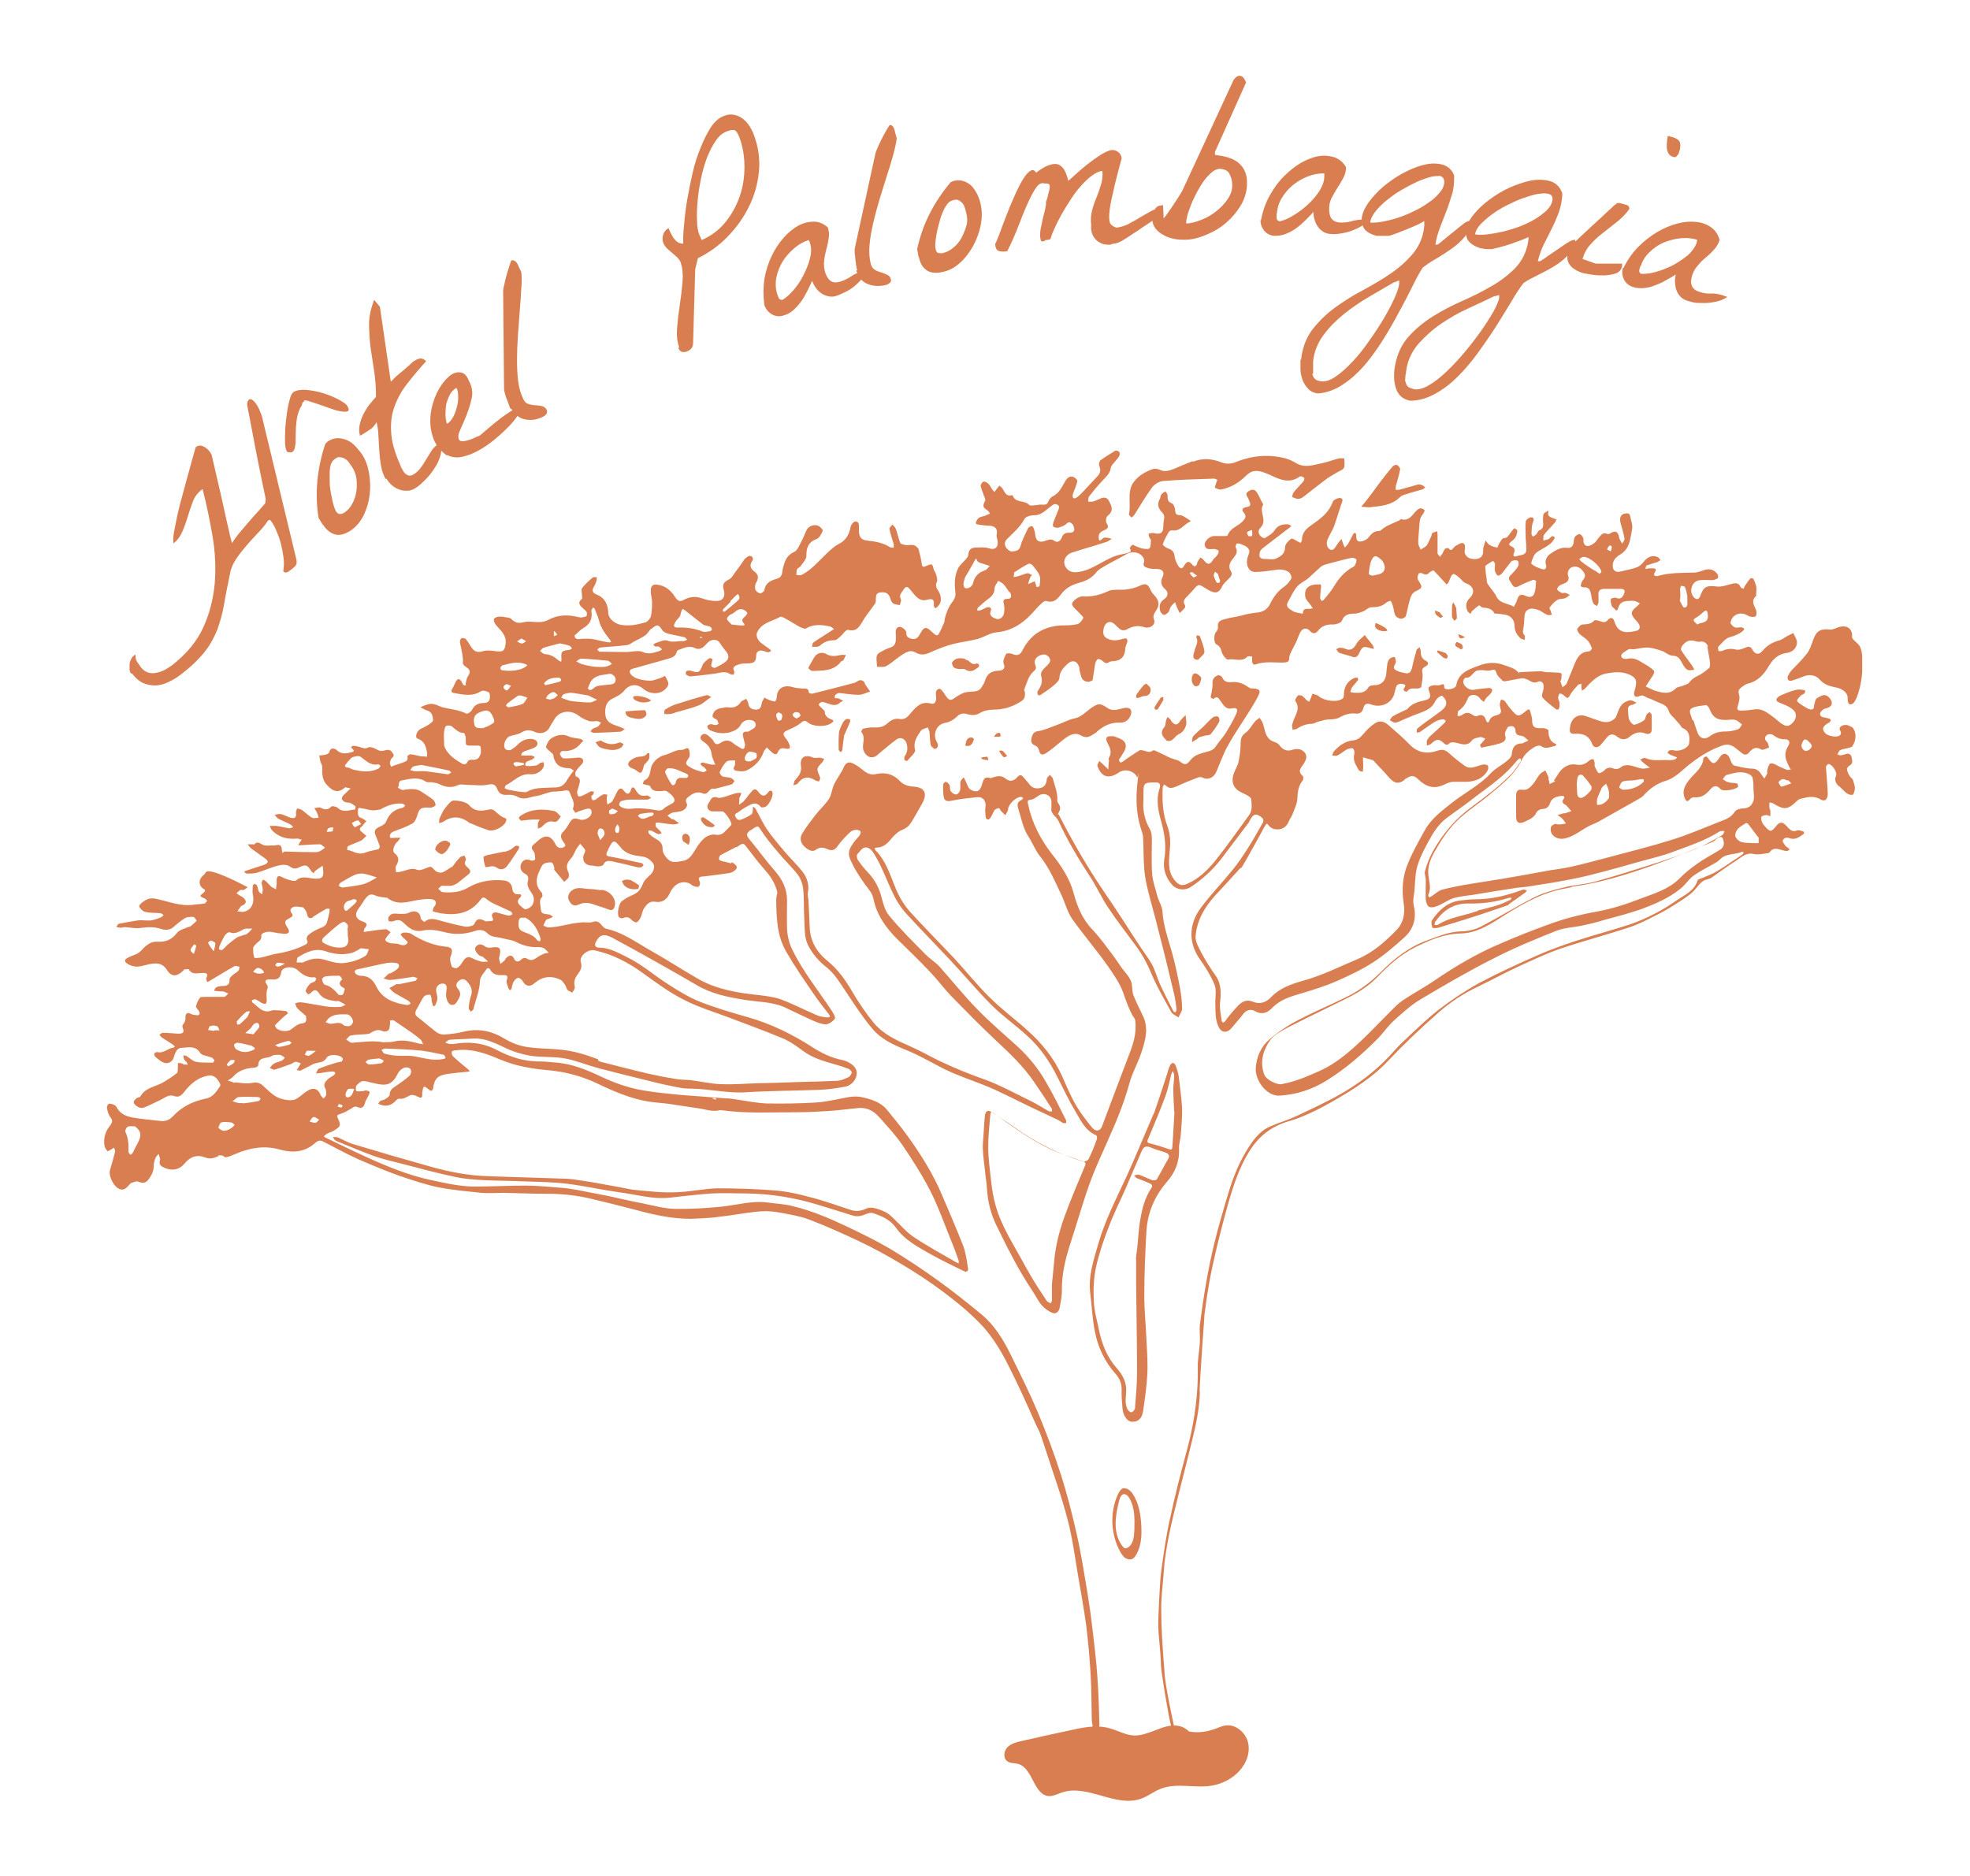 <svg xmlns="http://www.w3.org/2000/svg" id="Calque_1" viewBox="0 0 652.3 621.2"><defs><style>.cls-1{fill:#d97e50;}</style></defs><g><g><path class="cls-1" d="m68.2,288.8c1.5-1.6,13,4.6,13.8,5-.4.3-.8.7-1.3.9-.3.1-.8,0-1.1,0-.5.3-.8.7-1.3,1.1.3.2.7.5,1,.7.5.3,1,.5,1.4.9.9.9,1,1.7-.3,2.4-.3.1-.6.2-.7.4-.4.5-.7,1.1-1.1,1.6.6,0,1.2.2,1.8.2,2.6-.4,4-2.6,3.3-5.9-.2-.9,0-1.8,0-2.7,0-.3.4-.7.6-.7.2,0,.7.3.8.6.3.6.3,1.3.6,1.9.2.4.7.7,1.1,1,0-.5.2-1,.2-1.5,0-.8-.3-1.6-.4-2.3,0-.3.3-.7.4-1.1.3.1.7.2,1,.5.7.6,1.2,1.3,1.9,1.9.4.3,1,.5,1.5.8,0-.6.1-1.1.2-1.7,0-.5,0-1,0-1.5.1-1.5.9-1.3,1.9-.8.7.4,1.5.7,2.3.9.7.2,1.8.5,2.2.2,2.1-1.9,4.4-.6,6.6-.6,2.1,0,2.6-.6,2.4-2.7,0-.5-.1-1.1-.2-1.6-.8.5-1.6,1.1-2.3,1.6-.3.2-.5.6-.7.9-.3-.3-.6-.5-.8-.8-1.2-2-1.8-2.2-3.9-1.2-1.2.6-2,.6-3.2-.3-.8-.6-2.5-.6-3.6-.3-2.5.6-4.8,1.7-7.2,2.4-1.1.3-2.3.3-3.4.3-.3,0-.6-.4-.9-.6.3-.2.7-.4,1.1-.5,1.8-.6,3.7-1.2,5.5-1.8,1.4-.5,1.7-1.2.4-2.1-1.5-1.1-3.1-2.2-4.6-3.3-.5-.4-.8-.9-1.2-1.4.6,0,1.1,0,1.7,0,.2,0,.4.1.5,0,1.2-1.3,2.1,0,3.2.3,1,.3,2.1,0,3.1.1,1,.1,2.6-1,2.8,1.2s.4.8.9.8c3.5.1,7,.2,10.5.2.6,0,1.2-.3,1.7-.6.4-.2.8-.6,1.2-.9-.6-.4-1.1-1.1-1.7-1.1-2.1,0-4.2.2-6.3.3-.3,0-.5,0-.8,0,.1-.3.2-.5.4-.8.2-.3.5-.7.7-1-.5-.1-1-.4-1.5-.4-3.1.3-5.8-.3-8.1-2.5-.5-.4-.7-1.1-1-1.7.7,0,1.5,0,2.2,0,1.4.2,2.9.6,4.3.8.4,0,.8-.2,1.3-.4-.3-.3-.6-.7-1-.9-1.3-.7-2.7-1.2-4-1.9-.5-.3-.8-.9-1.2-1.3.7,0,1.4-.4,2.1-.2,1,.2,2,.8,2.9,1.1,1.8.6,2.3,0,2.1-1.7,0-.4.2-.8.4-1.3.5.2,1.1.2,1.5.5,1.2.8,2.2,1.9,3.4,2.6.5.3,1.4,0,2.2,0-.2-.6-.3-1.2-.6-1.8-.2-.5-.6-.9-.8-1.4.7,0,1.6-.4,2.1-.1,1.4.7,2.4.8,3.5-.4.3-.3,1.7,0,2.2.5,1.8,1.6,3.7.6,5.6.5.1,0,.3-1,.2-1.1-.7-.5-1.5-1.2-2.3-1.2-1.2,0-2.2-.6-2.2-1.5,0-.7,1.1-1.4,1.7-2.1.4-.4.8-.7,1.2-1.1-.6-.1-1.2-.3-1.8-.4,0,0,0,0-.1.1-2.8,2.5-4.8.5-6.4-1.4-.9-1.1-1.2-3-1.1-4.5,0-1,0-1.6-.5-2.4-.3-.7-.3-1.5-.5-2.3.7-.1,1.4-.1,2.1-.3.4-.1,1.1-.4,1.2-.7.4-2,2-1.3,2.6-.7,1.6,1.4,3.2,1,4.8.6.7-.2,1.1-.4.3-1.1-.2-.2-.3-.4-.5-.6.3-.2.6-.5.9-.4.7,0,1.5.2,2.1.4.9.3,1.7.7,2.8.1.6-.3,1.8.2,2.6.6,1.1.7,2,.7,3.2.3.5-.2,1.5,0,1.8.4.3.6,1.4,1.3.2,2.2-.4.3-.6,1.1-.7,1.6,0,.4.2.8.4,1.3.3-.1.7-.3,1-.4.9-.3,1.8-.6,2.7-.9.9-.4,2.1-.5,1.7-2.1,0-.2.7-.8,1.1-.7,1.2.1,2.4.5,3.7.7.6,0,1.1,0,1.7.1,0-.5,0-1,0-1.5-.4-1.9-.8-3.7-3.1-4.5-1-.3-.4-2.4.8-3.1.9-.5,1.9-.9,2.8-1.5.6-.4,1.6-1.1,1.5-1.6-.1-1.2-.3-2.6-1.9-3.1-.8-.2-1.5-.7-2.3-1.1.9-.4,1.8-.8,2.7-1,1.9-.5,3.3.7,4.9,1.1,2.6.6,5.2.8,7.6,2,.4.2,1.6-.6,1.9-1.2.8-1.7,2.2-2.3,3.9-2.3,1.2,0,1.8-.5,2-1.5.1-.6,0-1.8-.3-2-.7-.4-2-.8-2.6-.4-3,1.9-6,1.1-9,.6-.9-.2-1-.7-.5-1.5.5-.7.7-1.6,1.2-2.4.2-.3.5-.7.8-.7.3,0,.7.3.9.6.3.4.4.9.7,1.3.2.2.6.1.9.2,0-.2-.2-.5-.1-.7.2-.8.3-1.7.7-2.3.9-1.3.9-2.2-.4-3s-1.3-1.3-1.2-2.2c0-1.5-.4-3-.7-4.6-.1-.6-.3-1.2-.3-1.8,0-.4.3-1,.6-1.1.4,0,1.1,0,1.4.4.6.7,1.1,1.6,1.6,2.4.9,1.4,1.9,2.2,3.8,1.6,1.5-.5,3.3-.2,4.9,0,2.1.2,2.5-.3,2.8-2.4.4-2.7-1.3-4.2-2.8-5.9-.3-.4-.7-.8-.9-1.3-.2-.4-.3-1.1,0-1.3.4-.4,1.1-.6,1.7-.6.6,0,1.3,0,1.9.2.7.1,1.5.1,1.9.5,1.2,1.2,2.2,1.6,4,1.2,1.8-.5,3.7,0,5.6-.1.9,0,1.9-.3,2.7-.7,3.3-1.8,6.7-1.8,10.2-.9.7.2,1.6,0,2.4-.3.2,0,.3-.9.2-1.3-.2-.5-.7-.8-1.1-1.2-1.1-1-2.2-1.9-.5-3.3.2-.2,0-.7,0-1,0-.9-.3-2,0-2.5,1-1.3,2.2-2.4,3.5-3.5.3-.3.9-.1,1.4-.2,0,.5,0,1-.2,1.5-.2.7-.5,1.3-.9,2-.6,1.1-.1,1.8.9,2.2,2.8,1.1,3.9,3.2,4,6.1,0,1.8,2,3.6,4.1,4,2.8.5,5.5,0,8.2-.8.7-.2,1.6-1.2,1.8-2,.4-1.6.4-3.2.4-4.8,0-1.3-.5-2.5-.4-3.8,0-1,.3-2.1,2-1.9,2.9.3,4.7,2,6.1,4.2.9,1.4,1.7,1.5,2.9.8,1.9-1,3.8-1.2,5.8-.5,1.7.6,3.5,1,5.2.9,1.9,0,2.7-1.6,2.2-3.4-.6-2.2-.2-2.7,1.8-3.8.8-.4,1.3-1.4,1.8-2.1.9-1.2,1.8-2.4,2.6-3.6.3-.4.5-.9.9-1.2.5-.4,1.2-1,1.7-.8.6.2,1.2.8.5,1.8-.8,1.2-.6,2.3.6,3.2,1.4,1,1.8,2.1.8,3.8-.4.6-.5,1.6-.3,2.3.2.6,1,1.2,1.6,1.3.4,0,1.3-.6,1.4-1.1.4-2.5,2.2-3.2,4.3-3.8,1.9-.6,1.5-2.4,1.9-3.7.6-2.2,1.2-4,3.6-5.1,1.2-.5,1.8-2.3,2.5-3.6.7-1.2,1.1-2.6,1.8-3.9.7-1.2,2.7-1.8,3.9-1.1.6.3,1.5,1.3,1.3,1.6-.4,1-1.1,2.4-2,2.7-2.8,1-3.4,2.9-3.4,5.6,0,1.2-1.2,2.3-1.9,3.4-.3.4-1,.6-1.2,1-.2.6-.2,1.3-.2,1.9.6,0,1.2.2,1.7,0,3.3-1.7,5.6-4.5,8.2-7,1.3-1.2,2.6-2.5,4.2-3.3,2.3-1.2,3.3-3,3.8-5.4.1-.8,1-2,1.6-2,1.2-.1,1.3,1.1,1.2,2.1,0,.2,0,.5,0,.7,0,2.5.8,3.4,3.3,3.6,2.5.2,4.9.8,7,2.1.3.2.8.1,1.2.2,0-.5.1-.9,0-1.3-.5-1.7-1.1-3.3-1.4-5,0-.4.6-.9,1-1.4.4.5.9.9,1.1,1.4.6,1.6.9,3.2,1.5,4.7.2.4,1.2.6,1.8.7,1.3.2,2.7-.6,3.8.8.1.1.3.2.4.4.4,1.6.9,3.3,1.1,4.9.1,1.4.7,1.2,1.5.8,2-.8,2-.8,2.5,1.2.2.6.7,1.2.8,1.8.2.7.5,1.7.2,2.3-.8,1.6.4,2.6.9,3.7.8,1.9.6,3.5-1,4.8-.1.1-.3.2-.5.2-.1-.3-.4-.6-.4-.9.1-1.6,0-2.5-2.2-1.9-2.6.8-4-1.4-5.4-3.1-1.1-1.4-1.6-1.6-2.6,0-.6.9-1.4,1.7-.7,3,.2.5-.2,1.3-.4,1.9-.7-.2-1.6-.2-2.2-.6-.5-.4-.8-1.2-1-1.9-.6-1.7-1.8-1.9-3.3-1.7-1.5.2-1.3,1.3-1.4,2.4,0,.5,0,1.1-.4,1.5-1.4,2-3,3.9-4.2,6-1.1,1.9-2.1,3.1-4.6,2.5-.7-.2-1.7,1.5-2.7,2.3-.5.4-1.1,1.1-1.7,1.1-1.9,0-3.5.5-4.9,1.8-.3.2-.7.4-1.1.4-.5,0-1,0-1.5,0,.1-.5.1-1.2.4-1.4,1.8-1.3,3.7-2.4,5.5-3.6.5-.3.9-.6,1.4-.9-.5-.3-1-.8-1.6-.9-2.6-.5-5.2-.8-7.7.7-.5.3-1.6-.3-2.3-.6-1.6-.9-3.1-1.9-4.6-2.7-.5-.3-1.3-.7-1.7-.5-2.7,1.5-6.1,1.9-7.6,5.1-.5,1.2.2,2.8,1.7,3.8.8.6,1.7,1.2,2.5,1.8.2.1.3.4.4.6-.3.1-.6.4-.9.4-.6,0-1.3-.4-1.9-.5-1.1-.3-2.1.3-2.1,1.5-.1,2.2-.6,2.6-2.9,2.7-1,0-2.1,0-3.1.4-.9.3-2.1.8-1.3,2.2.1.3,0,.8-.2,1.1-.1.1-.7,0-1-.1-1.8-1.3-3.6-.4-5.4-.2-2.6.3-5.2.7-7.9.9-.5,0-1.1-.4-1.5-.7-.1-.1,0-1,.3-1.1.5-.2,1.1-.2,1.6,0,2.2.7,2.7.6,3.6-1.9.3-.9,1.4-1.6,2.2-2.3.2-.1.8,0,1.1.3.1.1-.1.6-.2,1,0,.5-.4,1.1-.1,1.4.2.3,1,.6,1.3.4,1.2-.6,2.5-1.2,3.5-2.1,1.4-1.2.7-2.5-.3-3.7-.7-.8-1.3-1.7-1.9-2.6-.7-1-2.4-1.1-3.5-.2-.5.4-.9.9-1.4,1.4-.9.9-2.1,1.3-3.2.7-1.9-.9-3.4-.1-5.1.5-.4.1-.9.4-.9.7-.4,1.8-2,2.1-3.4,2.5-3.4,1-6.9,1.9-10.3,2.9-.9.3-2.3.4-1.8,1.6.3.8,1.4,1.6,2.4,1.9,1.4.5,2.9.7,4.3.7,1.1,0,2.2-.5,3.2-.8.6-.2,1.2-.5,1.7-.8.4.9,1.1,1.8,1.1,2.6,0,.8-.8,1.8-1.6,2.3-1.9,1.4-4.9,1-6.7-.6-1.9-1.6-4.3-1.8-6.3.6-.9,1.1-2.3,1.9-3.6,2.5-2.1.9-2.8,2.6-2.7,4.9.1,3.7,3,3.8,5.3,4.8.4.2.8.4,1.2.5-.5.3-.9.8-1.4.9-2.9.2-5.9.3-8.8.4-.4,0-.8-.3-1.2-.5.3-.3.5-.7.8-.9.6-.3,1.3-.4,1.8-.8.4-.3.6-.8.9-1.2-.5-.2-.9-.5-1.4-.5-.8,0-1.7.2-2.5,0-1.2-.4-2.5-1-3.5-1.8-2.5-2-6.2-1.7-7.9,1s-1.3,2.1-1.9,3.2c-.9,1.4-2.8,2.1-4.9,1.1-1.8-.8-3-.5-4.5.4-1.1.6-2.4.7-3.6,1.1-1.4.5-2.4,3.1-1.5,4.2.3.4,1.4.6,1.9.3.8-.5,1.7-1.1,2.3-1.8,1-1,2.3-1.7,3.7-1.8,2.9-.2,3.5,1.9,1.9,2.8-.7.4-1.5.6-2.3.9-.6.2-1.2.4-1.7.7-.3.2-.4.6-.6,1,.4,0,.7.1,1.1.1.8,0,1.6,0,2.3,0,.4,0,.8.3,1.2.5-.3.3-.6.7-1.1.9-1,.4-2.4.6-2,1.9.1.3,2.2.2,3.4,0,.6,0,1-.6,1.6-.9.3-.1.7-.1,1-.2,0,.4.2.9.1,1.2-.4,1.6-2.4,3-4.5,2.8-3.4-.3-5.4,2.3-8,3.6-.3.1-.4.6-.5,1,.4.2.7.4,1.1.5,1.3.3,2.7.5,4,.7.8,0,1.7.3,2.3,0,2.5-1.5,5.3-1.2,8.1-1.4,1.6,0,3.3,0,4.4-1.4.5-.5.8-1.2,1.2-1.8.3-.5.7-.9,1-1.4.3-.3.5-.7.8-1-.5-.3-1-.8-1.5-.8-3.1,0-4.9-1.3-5.3-4.4,0-.3-.4-.5-.7-.8-.6-.6-1.8-1.4-1.7-1.9.3-1.1,1-2.4,1.9-2.9,1.7-1,3.6-1.5,5.7-.5,1.1.5,2.5.5,3.8.8.4,0,.7.5,1,.7-.3.2-.6.4-.8.7-1.6,2-3.6,2.8-6.2,2.6-.3,0-.9.8-.8,1,.2.6.7,1.4,1.1,1.4,1.1.1,2.3,0,3.5-.1.6,0,1.3-.2,1.9-.1,1.2.1,1.6,1.1.8,2.1-.7.8-1.5,1.5-2,2.4-.3.5-.2,1.7,0,1.7,2,.7,1.2,2.1.9,3.4-.1.6-.5,1.3-.5,1.9,0,.4.2,1.2.5,1.3.3.2,1-.1,1.4-.3,1-.4,1.9-1,2.8-1.4.2,0,.6.2.9.2-.1.3-.2.7-.3.9-.1.2-.6.4-.6.6,0,.5.2.9.4,1.3,0,0,.7,0,1-.2.9-.6,1.6-1.3,2.5-1.7.4-.2,1,0,1.4.1,0,.4-.2.7-.2,1.1,0,.7.1,1.4.2,2.1.5-.3,1.3-.6,1.6-1,.6-1,1.1-2.1,1.6-3.1.6-1.2,1.4-1.7,2.3-.4,1,1.3,1.8,1.3,2.3-.3.4-1.3,1.1-.9,1.5-.1.9,1.6,1.9,2.4,3.8,1.9.4,0,.9.5,1.4.8-.4.2-.8.6-1.3.6-1.9,0-3.9,0-5.8,0-1,0-1.9.2-2.8.5-.3.1-.7.7-.7,1.1,0,.3.4.7.8.9,1.1.6,2.2.6,3.5.5,2.4-.3,5,0,7.4.4,1.3.2,2.3.5,3.3-.6.4-.4,1-.6,1.6-1,.9-.5,2.2-1,1.6-2.2-.5-1-1.5-1.8-2.5-2.4-.5-.3-1.4,0-2.1,0-1.4,0-2.7,0-3.3-1.6-.1-.3-.9-.4-1.4-.5-.4-.1-.7-.2-1.1-.3.2-.4.3-1,.6-1.2,1.9-.8,1.8-2.7,2.2-4.3.5-1.8,2.5-3.6,4.3-4,1.2-.3,2.3-.9,3.4-1.3.5-.2.9-.3,1.4-.4.6-.1,1.2,0,1.7-.2.7-.3,1.5-.9,1.8.2.2.7.3,1.8,0,2.4-1.4,2.1-1.5,2.2.7,3.5,1.2.7,2.6,1,3.9,1.4.3,0,.8-.3,1.2-.5-.2-.3-.4-.7-.7-1-.3-.3-.7-.4-1-.7-.2-.2-.3-.4-.4-.6.2-.1.5-.4.7-.4,1,.2,2,.5,2.9.7.4,0,.9,0,1.4,0-.2-.3-.4-.7-.5-1-.2-.7-.6-1.4-.7-2.1-.2-1.6-.7-2.9-2.1-4-.8-.6-2.5-1.5-1.2-2.7.9-.9,2.1.1,2.9.9.4.4.8.7,1,1.2.6,1.3,1.5,1,2.3.5,1.6-1.1,2.9-1,4.3.2.8.7,1.9,1.2,2.8,1.8.2,0,.6,0,.7-.2.2-.4.3-.9.3-1.3-.2-.9-.5-1.8-.7-2.8-.2-.9.2-1.5,1.3-1.4.4,0,.8-.1,1.1-.4.9-.6,2.3-1,1.7-2.5-.4-1.1-2.7-1.3-3.8-.5-.3.2-.7.5-.9.9-.8,1.6-2.1,2.2-3.7,2.7-2.4.6-4.6.3-6.8-.8-.4-.2-.7-.8-.7-1.2,0-.3.7-.6,1.1-.7.5,0,1,.3,1.5.3.4,0,.8-.1,1.1-.4.1-.1-.2-.6-.3-1-.3-.9-2.2-.6-1.5-2.3.7-1.8,2.4-1.8,3.8-2.1.7-.2,1.4,0,2.1,0,1.4,0,2.5-.6,3.3-1.8.3-.5,1.2-.7,1.8-1.1.2.5.6,1,.7,1.6.2,1.4,1,1.9,2.4,2,1.5,0,1.8-.8,2-2,.1-.7.6-1.3.9-2,.5.3,1.1.6,1.6.8.6.2,1.3.5,1.9.5.2,0,.6-.9.6-1.4.1-2.9,2.2-4.2,5.1-3.4,1,.3,2.1.4,3.2.5,1,.1,2.2-.4,2.3,1.3,0,.2.8.5,1.2.4,4.5-1.1,9.1-2.3,13.6-3.5.5-.1,1-.4,1.5-.7.9-.5,1.6-.2,2.2.5,0,.1,0,.3.1.5.6.8,1.1,1.7,1.7,2.5-1.3.4-2.5,1.1-3.8,1.1-2.1,0-4.2-.4-6.4-.6-.4,0-1,.3-1.3.6-.2.2-.2.7-.2,1.1.4,0,.9,0,1.3.1.5.2,1,.5,1.5.8-.4.2-.8.3-1.1.6-1.6,1.5-3.3.4-4.8,0-1.1-.4-1.7-.3-2.2.6-.1.2.7.9,1.1,1.3.3.4.9.7.9,1.1,0,1.5,1.1,2.1,2.1,2.5,1.3.5.6.9,0,1.3-1.7,1.3-6,1.2-7.6-.2-.8-.6-1.3-.9-2.3,0-1.3,1.1-2.9,1.8-4.5,2.5-1.6.7-1.7,1.3-.7,2.6.6.7,1.1,1.6,1.4,2.5.4,1.3-.8,1.1-1.4,1-1.3-.3-2-.1-2.6,1.3-.6,1.3-1.7.1-2.5-.6-.4-.4-.8-.7-1.1-1.1-.3.5-.8.9-1,1.4-1,2.9-3,4.9-5.6,6.2-.9.4-2.1.4-3.1.2-.3,0-1.9-.2-1-1.6.3-.5.2-1.3.2-1.9-1,.1-2.2-.1-2.8.4-1,.9-1.7,2.2-2.3,3.5-.1.3.5,1.2.9,1.4.8.3,1.8.2,2.7.5.5.1.9.6,1.3,1-.3.4-.5.9-.8,1.1-1.9.6-3.8,1-5.6,1.5-.1,0-.2,0-.4,0-1.6-.5-1.9,2.4-3.8,1.5-1.3-.6-2.8-.2-4,.7-.9.7-2,1.2-1.2,2.7.5.9-.8,2.4-2.2,2.6-.8.2-1.7.2-2.5.4-.6.2-1.1.6-1.7,1,.5.4,1,.8,1.5,1.2.1,0,.4,0,.5,0,.6.4,1.2.9,1.9,1.3-.7.2-1.3.5-2,.4-1.7-.1-3.3-.4-4.9-.6-.3,0-.9,0-.9.2,0,.4,0,.9.1,1.2.4.5.9.9,1.4,1.4.2.2.3.5.5.8-.4,0-.9.3-1.2.2-.8-.3-1.5-.8-2.2-1.1-.3-.1-.6,0-1-.1,0,.4,0,.8.2,1.1.5.5,1,.9,1.6,1.3,1.5.9,3,1.5,2.9,3.9,0,1.3,1.3,3.1,2.5,3.8,1,.6,2.7.3,4.1,0,2.3-.3,3.3-2.2,4.4-4,.8-1.3,1.8-2.7,2.9-3.6.9-.7,2.4-1.3,3.6-1.1,1.6.3,2.5-.3,3.4-1.3.6-.6,1.2-1.2,1.7-1.8s.2-.2.2-.3c0-1-2.2-4.3-3-4.3-1.1,0-2.2,0-3.3,0s-2.2-1.2-1.4-2.5.6-1,.9-1.5c.4-.7,1.3-.9,2.1-.6s1.5,0,2.3-.2c.9-.2,1.7-.6,2.5-.8.6-.2,1.2-.4,1.8-.5.4,0,.9,0,1.3-.1,0,.4-.1.8-.3,1.2,0,.2-.3.4-.3.6,0,.7,0,1.5-.1,2.2.5-.4,1.1-.7,1.5-1.1.9-1,1.7-2.2,2.6-3.2.7-.9,1.4-1.2,2.2-.1,1,1.4,2.1,2.1,3.4.2.2-.3,1.1-1,1.4.2.3,1.2-1.3,4.3-2.4,4.7-.5.2-1.3.3-1.5,0-1.6-2-3.3-.8-4.8,0-.9.5-1.8,1.1-2.7,1.8-.5.4-1.5.4-.8,1.6.6,1.2,1.4,1,2.1.7,1.1-.4,2.2-1,3.2-1.7.3-.2.3-1,.4-1.6,0-.3,0-.6,0-.9.3.2.6.4.8.6,1.3,2.3,2.4,4.8,3.9,7,1.7,2.5,3.7,4.8,5.7,7.2,2,2.4,4.3,4.5,6.2,7,1.4,1.9,2.1,4.2,1.6,6.7-.2.9.2,1.8.2,2.7.1,2.8.3,5.6.4,8.5.1,4.8,2.3,8.5,6,11.5,3.4,2.8,5.9,6.3,8.1,10.1,2.1,3.6,4.5,7.1,7.1,10.3,3.2,3.9,7.8,5.9,12.3,7.9,3.2,1.4,6.1,3.1,9.2,4.6,5,2.4,10.1,4.5,15.3,6.3,5.2,1.9,10.2,4.7,15.2,7.1,2,1,4,2.3,6,3.4.3.1.7,0,1,.1,0-.3.1-.7,0-.9-1.9-3-3.9-6-5.9-8.9-3.6-5.3-8.2-9.6-12.8-13.9-5-4.7-9.8-9.6-14.6-14.5-2.4-2.5-4.5-5.4-6.9-7.9-3.6-3.8-7.3-7.4-11-11-3.8-3.8-6.8-8-7.9-13.4-.3-1.7-1.6-3.2-2.7-4.6-1.9-2.7-3.7-5.4-5-8.5-1-2.3,0-3.8,1.1-5.4.6-.9,1.4-1.6,2-2.4.3-.4.5-1.1.3-1.4-.2-.3-.9-.5-1.3-.5-.6,0-1.4.2-1.9.6-1.5,1.4-3,2.9-4.2,4.6-.9,1.3-1.7,1.9-3.3,1.3-1.3-.6-2.6-1-4.2.2-1.1.8-2.7-.2-3.8-1.3-1.2-1.2-1.4-2.8-.6-4.1,1.3-2.2,2.9-4.2,4.4-6.2,1.4-1.8,3.1-3.3,4.4-5.2.9-1.3,1-3,1.6-4.5.4-1.1,1.1-2,1.7-3.1.5-.9,1.1-1.7,1.5-2.6.8-2,1.7-2.5,3.6-1.5,1,.5,1.9,1.2,2.8,1.9,1.4,1.2,2.7,1.9,4.7,1.4,2.7-.6,5.4,0,7.5,2.2,1.3,1.4,2.9,1.9,4.7,2,3.6.2,4.7,2.2,2.9,5.5-1.2,2.1-2.4,4.3-3.7,6.4-.7,1.1-1.6,1.9-2.9,2.4-1.4.5-2.7,1.8-3.7,3-1.3,1.6-2.6,2.8-4.8,2.9-.2,0-.4,0-.7.2.1.2.2.6.3.7,3.3,3.3,4.7,7.7,6.4,11.9,1.2,3.1,2.8,5.9,4.9,8.3,4.8,5.3,9.8,10.3,14.7,15.5,4,4.3,7.6,8.9,11.8,13,3.9,3.9,8.4,7.2,12.5,10.9,4.8,4.3,8.8,9.2,11.5,15.2,2,4.5,3.8,9,6.8,13,1.1,1.4,2.1,2.9,3.3,4.2s2.5.9,3.1-.6c2.8-7.4,5.5-14.7,8.3-22,1.3-3.4,2.7-6.7,2.8-10.4s-.4-3.2-1-4.3c-1.3-2.4-2.2-5-3.1-7.6-1.2-3.3-3.3-6.2-5.3-9.1-3.7-5.2-7.9-10.1-11.6-15.3-1.5-2.2-2.2-4.9-3.3-7.4-2.2-4.6-4.1-9.3-7.3-13.3-1.6-2-2.5-4.5-3.9-6.6-1.8-2.8-2.3-6-3.3-9.1-.4-1.3-.5-2.4,1.1-3,.2,0,.3-.5.5-.8-.3,0-.5-.2-.8-.2-1.6,0-4.1,2.5-4.2,4,0,.7-.6,1.4-.9,2.1-.5-.5-1-1-1.5-1.5-.2-.3-.5-.9-.6-.9-.5.1-1.2.3-1.5.7-.5.8-.8,1.7-1.3,2.5-.2.3-.6.6-.9.6-.2,0-.7-.4-.7-.7-.1-1.1-.3-2.3-.1-3.4.3-2-.7-3.5-2.8-3.3-2.9.3-5.8.6-8.6,1.2-1.3.3-2.1-.1-2.3-.9-.4-1.4-.3-3-.3-4.5,0-.3.7-1,.9-.9.5.2,1,.6,1.2,1.1.3.6,0,1.5.4,2,.4.6,1.2,1.1,1.8,1.1.5,0,1.2-.8,1.3-1.4.2-.8,0-1.8.1-2.7.1-.6.7-1.1,1.1-1.6.2.5.5.9.7,1.4.4.8.7,1.9,1.3,2.5.6.5,1.8.9,2.5.7.7-.2,1.3-1.2,1.5-2,.5-1.5.6-3.1,2.9-2.3.2,0,.6-.2.9-.3,1.4-.4,2.7-.7,4,.4,1.4,1.2,2.8.9,3.9-.4.8-.9,1.4-.9,2.1,0,.7.8,1.4,1.6,2,2.4,1,1.3,2.4,1.5,3.8,1.1,1.2-.3,1.8-1.4,1.9-2.8,0-.5.6-1,1-1.5.4.4.9.8,1,1.2.7,2.5,1.7,4.9,1.5,7.5,0,.2.2.5.3.7.8,1,.8,2,.2,3s-.1.6,0,.8c4.5,8.8,9.4,17.3,14.9,25.4s7.1,10.7,10.6,16.1,3.7,5.2,5.3,8c1.1,2,1.7,4.3,2.6,6.4,1.4,3.1,3,6.1,4.5,9.1.1.2.4.4.6.5.2-.3.5-.6.5-.9-.2-1.7-.4-3.4-.8-5.1-1.8-7.7-3.7-15.4-5.7-23.1-.9-3.7-2-7.3-2.9-11-.6-2.4-1.1-4.8-1.3-7.2-.3-3.5-.2-7.1-.4-10.6,0-1.2-.6-2.4-.9-3.6-1.5-5-1.5-10.1-.9-15.2s0-.8-.1-1.1c-1-2.2-4-3.1-6.1-1.7-3.3,2.3-5.8,1.6-7.1-2.1-.2-.4.4-1.1.6-1.7.3.3.7.6,1,.9.7.6,1.3,1.3,2,1.9,0-1,.1-1.9.2-2.9,0-.3-.2-.8,0-1,1.2-1.9.2-3.5-.6-5.1-.3-.5-.4-1.5,0-1.7.4-.4,1.3-.3,1.9-.3.4,0,.8.2,1.3.4,3.2,1,3.8,2.8,1.9,5.5,0,0-.2.2-.2.3-.2.9-1.7,1.5-.5,2.5.2.2,1.3-.6,1.9-1.1,1.5-1,2.9-2,4.4-2.9.3-.2.8,0,1.1,0,1.1.2,2.2,1,3.4,0,.1,0,.4,0,.5,0,1.6.7,3.2,1.5,4.8,2.3.5.2,1,.4,1.6.6.6.2,1.3.3,1.9.7,1.7,1.3,2.2,1.4,3.6-.4,1.5-1.9,3.6-2.2,5.6-2.8,1.2-.3,2.2-.7,2.9-1.9.9-1.4,2.1-2.6,3-4,1.3-2.1,2.6-4.3,3.6-6.5s-.4-2.1-1.4-1.9c-2.1.4-2.8-1.2-3.7-2.4-.7-.9-1.1-2-2.4-.7,0,0-.9-.4-.9-.6,0-.5.2-1.1.3-1.6.1-1,.4-2,.3-3-.1-1.5.7-2.3,1.9-2.7.3-.1,1.2.4,1.3.7.6,1.4,1.6,1.7,2.9,1.6,1.9-.2,3.6.2,5.2,1.3s1.5.7,2.4.8c1.7.2,2.3.6,1.6,2.1-.8,1.8-1.9,3.4-2.9,5.1-2.4,3.9-5.1,7.7-7.3,11.7-1.6,2.8-2.6,5.9-3.9,8.8-.7,1.7-2.7,2.8-4.5,1.8-.4-.2-1.2-.2-1.6,0-2.4.9-4.8,1.9-7.2,3-1.2.5-2.2.7-3.2-.2-.2-.2-.5-.4-.8-.5-.1.4-.4.7-.4,1.1-.2,4.4,0,8.6,1.6,12.8,1,2.7,1,5.5.7,8.4-.3,3.5-.7,7.2,2.3,10.1,1.1,1.1,2.1,1.1,3.5.5,3.7-1.6,6.6-4.4,9.1-7.4,4-5,7.7-10.3,11.5-15.5,1.1-1.6.7-3.5.6-5.1,0-.8-1.8-1.6-2.9-2.1-2.7-1.2-3.8-3.2-3-6,.4-1.5,1.4-2.8,1.7-4.3.4-1.9.7-4,.7-6,0-1.5.2-2.6,1.7-3.7,1.3-.9,2-2.5,3.1-3.7.4-.5,1-.8,1.5-1.2.3.6.8,1.1,1,1.7.7,1.9.7,4.2,2.5,5.6.8.7,2.3.8,2.9,1.6,1.3,1.8,2.7,2.4,4.8,1.6.7-.2,1.6-.2,2.3,0,2,.9,2.6,2.5,1.1,4.7-.9,1.4-2.2,2.5-.3,4.1.2.2.2,1.1,0,1.4-1.4,1.7-1.7,3.6-1.8,5.8,0,1.7-.8,3.3-1.4,4.9-.3,1-1,1.9-1.4,2.8-.8,2.1-2.4,3-4.6,2.7-.7-.1-1.4-.5-1.9-1-.9-1.1-.8-1.1-1.6.2-2,3.7-4,7.3-6.1,11s-1.4,2.2-2.1,2.9c-2.6,2.9-5.2,5.7-7.9,8.6-3.6,3.9-6.3,8.4-6.7,13.7-.2,1.8,1.1,3.9,2,5.7,1.4,2.6,3,5.1,4.7,7.5s1.8,5.6,1.4,8.7c-.2,1.9.2,3.9.5,5.9.1.8.6,1.2,1.3.2,1.2-1.7,2.6-3.3,4-4.8,1.3-1.4,2.9-2.4,5-1.5,2.3,1,4.4.3,6.1-1.5,2.9-3,6.6-4.3,10.5-5.4,6.2-1.7,12-4.6,17.9-7.1,5.3-2.2,9.3-5.8,13.2-9.8,2.3-2.4,2.8-5.6,2.3-8.7-.7-4.5-.4-8.9,1.3-13,1.5-3.8,3.6-7.5,5.6-11.1,2.1-3.9,5.6-6.5,9-9.2,4.3-3.4,9.2-5.8,13-9.9,1.6-1.7,3.8-2.7,5.5-4.2s1.3-2,1.5-2.9c.3-1.6,1.1-2.5,2.8-2.7.2,0,.4,0,.5,0,.7-.3,1.4-.6,2.1-1-.7-.5-1.4-1.4-2.2-1.5-1.3-.2-2.1-.4-2.1-1.9,0-.5-.5-1.2-.9-1.3-.5-.1-1.5,0-1.7.4-.5.8-1.1,1.9-.8,2.6.6,1.7-.7,2.3-1.5,2.6-2.1.7-4.2,1-6.4,1.5,0,0-.4-.6-.4-.9,0-.3.5-.5.7-.8.3-.4.7-.8,1-1.3-.6-.2-1.2-.6-1.7-.5-1,.2-2.2.4-2.7,1.1-1.4,1.9-3.1,1.3-4.7.9-1.3-.3-2.3-.6-3.3.5-.1.1-.9,0-1.2-.4-1.7-1.6-2.5-1.6-4.2,0-.4.4-1,.5-1.5.7,0-.6-.2-1.4.1-1.9.4-.7,1-1.3,1.6-1.8,1.4-1.3,2.8-2.5,4.1-3.8.8-.8.1-1.2-.6-1.2-.9.1-1.9.4-2.7.9-1.6,1-3.2,2.2-4.8,3.3-.3.2-.7.1-1.1.2,0-.5,0-1.1.2-1.3.9-.8,1.9-1.5,2.8-2.2,1.7-1.2,3.4-2.4,5.1-3.7,1-.8,2-1.8,1.6-3.2-.2-.7-.7-1.3-1.3-1.8-.2-.1-1,.4-1.4.7-.4.4-.8.9-1,1.4-1.3,2.5-3.7,3.1-6,4-1.7.6-3.4,1.4-5.1,2.1-.7.3-1.3.7-2,.7-.6,0-1.2-.5-1.8-.8.3-.5.6-1.1,1-1.3,1.3-.8,2.8-1.4,4.2-2.1.2-.1.6-.2.7-.4,1.5-1.8,3.5-2.3,5.7-2.8,1.9-.4,2.1-1.3,1.4-3-.2-.4-.3-1.2,0-1.4.4-.4,1.1-.5,1.7-.6.6,0,1.3.1,1.8,0,.8-.2,1.6-.9,1.5.7,0,.1.1.3.2.4.9.7,3.7,0,3.8-1.1.7-4.1,4.1-5.2,7.3-6.4,2.8-1.1,5.6-1.4,8.7-.2,1.6.6,3.2.9,4.4,2.2s.2.1.4.1c2.4-.1,4.8-.3,7.3-.3.6,0,1.2.3,1.8.3.9,0,1.9,0,2.8.1.7,0,1.5,0,2.1.3.2.1,0,1.2,0,1.8,0,.3-.4.7-.3.9.2.7.5,1.3.7,1.9.4-.4,1-.7,1.3-1.1.8-1.9,1.5-3.8,2.3-5.7,1-2.4,1.8-4.9,5.1-5.1.4,0,1.1-.8,1-1-.3-.9-.7-1.8-1.3-2.5-.8-.9-1.9-1.4-2.8-2.3-.4-.4-.9-1.3-.7-1.7.4-.6,1.1-1.4,1.8-1.4,1.4-.1,2.7-.1,3.8-1.3.3-.3,1.3,0,1.9.2.9.3,1.7.6,2.5-.3,1-1.2,1.9-.9,2.3.5,1.2,4,4.3,3.7,7.2,3,1-.2,1.4-1,1-2-.3-.6-.8-1.1-1.2-1.6-1.8-1.9-1.7-2.8.3-4.4.4-.3.7-.7,1.1-1.1-.6-.3-1.2-.7-1.8-.8-.6-.1-1.3,0-2,0-1.6,0-3,.6-3.4,2.4-.2.7-.5,1.1-1.1.3-.3-.4-.8-.6-1-1-.2-.7-.5-1.6-.3-2.3,0-.3,1.3-.6,1.8-.4,1.4.6,2-.2,2.5-1.2.5-1.1.3-1.8-1.1-1.8-1.8,0-3.6,0-5.4,0-1.2,0-2.1.5-1.9,2,0,.8,0,1.6,0,2.3,0,.5-.3.9-.5,1.4-.4-.3-1-.5-1.2-.9-.4-.8-.6-1.7-.7-2.6-.3-1.5-.5-2.9-2.6-2.7-.3,0-1-.4-.9-.5.1-.6.3-1.3.6-1.7,1.2-1.4,1.1-2.2-.4-3.8-1.1-1.1-3.1-1.2-4,0-.4.5-.6,1.5-.4,2,.5,1.3,0,2.1-1,2.6-.6.3-1.4.5-1.9.9-.4.3-.8,1-.7,1.2.3.5.9.8,1.4,1.1.4.2.8,0,1.2,0,.6.2,1.1.4,1.6.7-.5.4-1,.9-1.6,1.1-.8.3-1.9.1-2.6.6-1,.6-1.8,1.6-2.5,2.5-.1.2.2.8.4,1.2.1.4.2.8.4,1.2-.5,0-1.1.2-1.6,0-1.1-.5-2.1-1.4-3.2-1.7-1.3-.4-2.8-.8-3.9.7-.2.3-.3.8-.4,1.3-.1,1.2-.1,2.5-.3,3.7-.1,1-.6,1.9.3,2.8.3.3,0,1,.1,1.5-.5-.2-1-.2-1.4-.5-1.2-1.1-2-2.4-2-4.2s-1.2-3.3-2.9-3.6-2-.3-3-.4c-.2,0-.6,0-.7,0-.8-1.6-2.2-1.9-3.9-2-.5,0-1.1-.9-1.3-.7-.8.5-1.5,1.2-2.3,1.9-.2.2-.3.6-.5.9-.3-.3-.8-.6-1-1-.7-1.6-.5-3,.8-4.3,1.9-1.9,1.2-4-1.4-4.9-.9-.3-1.4-1.3-2.2-1.9-.6-.5-1.4-1.2-1.9-1.1-.6.2-.9,1.2-1.2,1.9-.2.4-.3.8-.6,1.2-.1.2-.4.2-.6.3,0-.2-.2-.4-.3-.5-1.3-1.4-2.5-2.8-3.8-4.1-.1-.1-1.1.4-1.4.7-.7.8-1.4.8-2.3.3-.3-.2-1.1-.2-1.2,0-.3.5-.5,1.2-.4,1.7.3,1,1.5,2.2,1.2,2.9-.3.8-1.9,1.1-2.7,1.9-.6.7-1,1.7-1.2,2.7-.5,1.6-.7,3.3-1.2,4.9-.1.4-1,.9-1.5.9-.7,0-1.6-.5-1.9-1-.5-.8-.5-1.9-.8-2.9-.2-.7-.4-1.4-.8-2-.1-.1-1.1.2-1.5.6-1.5,1.3-3.1,1.5-5,1.5-.8,0-1.5.8-2.3,1.2-.9.4-1.9.8-2.9.9-1.9,0-3.6.1-4.5,2.4-.3.7-1.9,1.2-2.8,1.2-2.1-.1-3.8.4-5.1,2.1-.8,1-1.7,1.1-2.7,0-1-1.2-2.5-.9-3.2.6-.6,1.1-.9,2.4-1.5,3.5-.4.9-.9,1.7-1.3,2.5-.3.8-.8,1.6-.8,2.3,0,1.3-.5,1.5-1.7,1.6-3.1.1-6.3-.5-9.4.6-1,.4-1.2-.6-1.2-1.4,0-.4,0-.8,0-1.2-.5,0-1.3-.2-1.5,0-1.9,2-4.3.6-6.5,1-.5.1-1.7-1.4-2-2.3-.3-1.2-.6-2.1-1.8-2.7-.9-.4-.9-3-.3-3.9.4-.5.9-1.2.8-1.8-.3-2.3,1.4-2.4,2.8-2.8,1.7-.5,3.4-.6,5.1-1.1s3.6-.8,5.4-1,3.2-1.2,4-2.9c1.1-2.2,2.5-4.2,4.6-5.6,1-.7,1.8-1.7,2.4-2.8.2-.4-.3-1.6-.8-2-1.5-1.1-3.3-1-5.1-.7-2,.3-4.1.6-6.2.6-1.9,0-3-2.1-2.5-4.4.2-.8.6-1.6.7-2.4,0-.5-.4-1.1-.8-1.4-.7-.5-1.4-.8-2.2-1.1-.4-.1-1-.3-1.2,0-.3.3-.5.9-.3,1.2.7,1.4.2,2.3-.7,3.4-1,1.2-2.1,2.6-.9,4.5.7,1.1-.2,1.9-1,2.7-.7.7-1.5,1.4-1.9,2.2-1.2,2.8-2.8,2.4-5.2.9-2.7-1.7-2.6-1.8-4.7.7-.5.6-1.1,1.1-1.6,1.7-.8.8-1.7,1.6-.9,2.9.2.3.2.8,0,1-.5.6-1.1,1.2-1.7,1.7-.3-.6-.5-1.1-.8-1.7-.3-.6-.5-1.3-.7-1.9-.5.5-1,.9-1.4,1.5-.4.5-.4,1.3-.8,1.8-.4.5-1.2,1-1.6.9-.5-.2-1.1-.9-1.2-1.5-.3-1.5,0-2.8,1.4-3.7s1.4-2.4.3-3.3-1.7-2.2-.9-3.9c.9-1.8,0-2.8-2-2.8-1,0-2.1,0-3.1-.4-.7-.2-1.5-.7-1-1.8.2-.4,0-1.1-.2-1.5-1.1-1.9-3.7-2.3-5.6-1.2-2.4,1.4-4.9,2.6-7.3,4s-2.2,1.5-3.1,2.5c-1.5,1.7-3.4,2.5-5.6,3.1-2.2.6-4.1,1.7-5.5,3.5-1.2,1.5-2.4,3.3-5.1,2.4-.7-.2-2.3,1.5-3.3,2.6-3.5,4.1-7.4,7.3-13.2,7.8-2.1.2-4.1,1.6-6.2,2.2-2.7.7-5.6,1-8.3,1.7-2.2.6-4.3,1.4-6.4,2.3-2,.9-3.6,1.8-6,.4-1.8-1.1-3.8.5-5.4,1.6-1.4,1-2.7,2.2-4.2,3-.8.4-2,.2-3,.2,0-1.3-.4-2.7,0-3.8.4-.9,1.7-1.3,2.7-1.9.8-.4,1.8-.6,2.6-1.1.5-.3.8-1.1.9-1.7.1-1,0-2.1,0-3.1,0-1.2.8-1.9,1.8-1.5.7.2,1.7,1.1,1.7,1.8,0,1.3.5,1.7,1.6,2,1.2.3,1.9,0,2.6-1,.2-.3.4-.7.6-1,1-1.9,1.8-2,3.3-.6,2.3,2.1,2.2,2.1,3.6-.9s.8-1.9,1-3c.5-2,1.2-3.9,2.5-5.6s1.1-2.6,1-3.8c-.3-2.5-.2-5,.9-7.3.5-1.2,1.7-2,2.5-3,.4-.5.9-1,.9-1.5.2-1.8.8-2.4,2.6-2.5,1.5,0,2.9-.2,4.4.3,2.2.7,3.2-.8,2.6-3.1-.1-.5-.3-1-.2-1.4.4-1.8-.3-2.8-2.1-3-1.3,0-2.7-.2-4-.4-.8-.1-1-.4-.5-1.3.7-1.6,2.3-1.2,3.4-1.9.3-.2.7-.3,1-.4-.2-.4-.4-.8-.7-1-1.7-1.1-1.8-1.5-.9-3.3.2-.5-.3-1.3-.5-1.9-.3-1-.8-2-1-3,0-.4.5-1.3,1-1.4.5-.1,1.2.3,1.6.7.5.5.8,1.2,1.2,1.8.2.3.5.6.8.9.3-.4.5-.7.8-1.1.3-.3.5-.6.8-1,.3.3.8.6,1,.9.8,1.2,1.2,2.8,3.1,2.3,0,0,.3,0,.3,0,.8,2.7,4,1.5,5.5,3.2.3.3,1.2.2,1.8.1.8,0,1.6-.3,2.3-.2,1,0,1.8.2,2.2-1,.3-.7.8-1.4,1.4-1.7,2.4-1.1,3.2-3.5,4.5-5.5,1-1.5,2.6-1.4,3.6,0,.3.4-.1,1.3-.3,1.9-.3,1.1-.9,2-1.1,3.1-.2,1.4.8,1.3,1.5.7.9-.7,1.7-1.5,2.4-2.3,1.4-1.5,2.8-3,4.2-4.5,1-1,1.3-2.1.7-3.5-.2-.5,0-1.6.4-1.9,1.5-1.1,3.2-2.1,4.8-3.1.3-.2,1.1,0,1.4.3.2.3.2,1,0,1.4-.3.6-.8,1.1-1.2,1.6-.6.8-1.5,1.5-1.6,2.4-.3,1.9-1.6,2.9-2.7,4.1-1.6,1.7-3.1,3.5-4.5,5.3-.3.4-.2,1.1-.3,1.7.5,0,1,.1,1.5,0,.8-.2,1.6-.6,2.3-.9,1.2-.6,2.4-.7,3.1.7.7,1.3,1.5,2.8.3,4.2-.3.4-.9.7-1.1,1.2-.2.6-.3,1.4,0,1.9.7,1.1.7,1.7-.6,2.3-1,.4-2.2,1-2,2.5,0,.7.1,1.5,1.1.5.2-.2.6-.5.9-.5.8,0,1.5.2,2.3.4-.5.3-1,.8-1.6,1-2.7.9-5.4,1.7-8.1,2.5-1.2.4-2.3.7-3.5,1.1-1.6.5-2.7,2.1-2.5,3.5.3,1.8,1.7,3,3.6,3,5.7-.2,9.9-4.9,15.2-5.9s2.3-1.3,3.1-2.5,1.1-.5,1.6-.3c.7.2,1.4.6,2.2.8.8.1,2.1.4,2.5,0,.5-.6.4-1.8.5-2.7,0-.3-.4-.6-.5-.9-.2-.4-.2-.9-.3-1.3.5,0,1.1-.3,1.6-.2,2.5.6,3.3,0,3.3-2.5,0-1,.3-1.9.3-2.9,0-.4-.3-1-.6-1.3-1.4-1.4-1.9-2.9-.8-4.7.2-.4.1-.9.4-1.3.4-.5.9-.8,1.4-1.1.3.4.7.9.7,1.3,0,1.2,0,2.2,1.5,2.7.5.2.9,1.4,1,2.1.1,1.1.1,1.7,1.5,1.8,1.1,0,2.1.9,3.1,1.5s.3.6,0,.8c-1.9,1-3.1,3.2-5.7,2.7-.3,0-.9.3-1.1.7-.7,1.3-1.5,2.6-1.9,4,0,.2,1.1,1.1,1.7,1.3,1.3.4,2,1,2.2,2.4.1,1.1.6,2.3,1.2,3.3.5.8,1.2,1.5,2,0,.6-1,1.4-2,2.6-.4.7.9,1.4.8,1.7-.4,0-.3.2-.6.4-.9.2-.4.5-.7.7-1,.4.3.8.5,1.1.9,1.2,1.6,2.1,1.6,3.1-.2.3-.5,1-.9,1.3-1.4.3-.4.6-1,.5-1.5,0-.3-.8-.4-1.3-.6-.2,0-.4,0-.5,0-1.1,0-2.5.4-2.8-1.3-.2-1.2,1.5-2.9,3-3,1.3,0,2.6,0,3.8,0,.3,0,.7,0,.8-.3.9-2.4,3.5-3,5-4.6.8-.9,1.4-1.7.3-2.9-1-1.1,0-1.7,1-1.8,1.5-.2,1.3-1,.9-1.9-.2-.4-.3-.9-.5-1.2-1.1-1.4-.2-2,.9-2.5,1.3-.5,1.9.4,2.4,1.3.6,1,1,2.1,1.6,3.1,0,.1.2.2.2.3-1.6,2.4,1.5,5.3-.9,7.7-1,1-.8,2.2.3,3.1.3.2.9.5,1.1.4,1.2-.8,2.6-1.5,3.3-2.7,1.1-1.6,2.5-1.9,4.1-1.9.5,0,.9.3,1.4.5-.3.3-.6.7-1,.9-2.9,2.2-5.7,4.4-8.6,6.6-.3.3-.7.7-.8,1.1-.5,1.9,0,2.4,2,2.4,1.1,0,2.3.3,3.2-.1,1.5-.7,3.1-1.5,3.1-3.8,0-1,1.1-2.1,2-2.8.3-.3,1.5.5,2.2.9.3.1.6.3.9.5.2-.3.5-.7.5-1,0-2.8,1.9-4.1,3.8-5.4,2.7-1.9,5.2-3.9,6.4-7.2.2-.7,1.7-1.4,2.5-1.3,1.2.2.6,1.3.3,2.1-.8,2.4-1.5,4.8-2.3,7.1-.6,1.6-1.7,3.1-2.3,4.8-.3.7-.2,1.8.2,2.4.5.7,1.5,1.3,2.3.1.4-.5.7-1.1,1-1.5.4-.5.8-1,1.2-1.4.2.6.4,1.2.6,1.7.1.4.3.7.5,1.1.3-.4.7-.7,1-1.1.6-1.1,1.2-2.2,1.8-3.4.1-.2.4-.3.6-.4.1.2.4.5.4.7-.1,1.1.1,2.3,1.2,2.2,1,0,2.3-.6,2.9-1.4.9-1.2,1.8-2.1,3.5-2.1.5,0,.9-.6,1.4-.9.6-.4,1.2-.8,1.9-1.1,1-.5,2.1-.9,3.2-1.4.3-.1.5-.5.7-.5,2.8.8,3.7-1.5,5.2-2.9.3-.3.8-.6,1.1-.7.5,0,1,.2,1.4.5.2.1,0,.8-.3,1.2-.3.6-.9,1.1-1,1.7-.3,1-.3,2.1-.4,3.2-.1,1.6-.3,3.2-.3,4.9,0,.7.5,1.4.8,2.2.7-.5,1.5-.8,2-1.4.6-.9,1-2,1.5-3,.2-.4.1-.9.4-1.1.5-.3,1.1-.4,1.6-.6,0,.4.1.8.1,1.3,0,2,0,4,0,6,0,.4.6.8.8,1.2.3-.4.5-.7.8-1.1.3-.5.5-1.2.9-1.6.2-.2,1-.3,1.2-.1.7.9,1.1.4,1.6-.2.2-.2.4-.5.6-.6.8-.4,1.7-1.1,2.4-1,1,.3.8,1.4.7,2.4-.3,1.5,1,2.8,2.7,2.9,2.1.2,3.4-.6,3.4-2.6,0-.3,0-.6,0-.9.2-.9.5-1.7.8-2.6.5.5.8,1.2,1.4,1.5.8.4,1.6.7,2.5.8.1,0,.4-1,.7-1.5.4-.6.9-1.6,1.4-1.6,1.3,0,1.6-1,2.2-1.7.4-.5.8-1.1,1.3-1.6,0,0,1,.5,1,.7,0,.8-.2,1.6-.6,2.3-.3.6-1,1.1-1.5,1.5-.7.6-.9,1,.1,1.5,1,.4,1.4,1.1.9,2.2-.5,1.1.1,1.4,1.1,1,1.2-.4,2.9-.2,3-2,0-1.2-.1-2.5-.2-3.7,0-1.9-.2-3.8,0-5.7,0-.6,1.3-1.5,1.9-1.4,1.1.1.7,1,.4,1.9-.4,1.1-.3,2.4-.4,3.6,0,.3.3.6.5.9.4-.3.9-.5,1.2-.9.3-.4.5-1.1.9-1.2,1.6-.6,1.3-1.9,1.2-3.2,0-.7,0-1.6.2-2.2.3-.5,1.1-.8,1.6-1.2,0,.5-.2,1.2,0,1.6.2.4.8.7,1.3.9.4.2.9.3,1.4.5-.2.4-.4.9-.7,1.2-1.1,1.3-2.4,2.5-3.4,3.8-.4.5-.2,1.3-.3,2,.5-.1,1-.3,1.5-.4.8-.1,1.3-1.9,2.3-.6.1.2-.8,1.5-1.4,2-1.2,1-2.7,1.7-4,2.5-.6.4-1.2.9-1.5,1.5-.4.9-1.1,2.5-.8,2.7,1,.9,2.4,1.4,3.7,1.8.6.2,1.5-.2,1.1-1.5-.5-1.4.3-2.8,1.4-3.6,1.7-1.1,3.4-2.3,5.6-2,1.4.2,2.1-.7,2.2-2.1,0-.6.2-1.3.5-1.7.4-.4,1.2-.9,1.6-.7.5.2,1,1,1.1,1.5,0,1.1,0,2.3,1.4,2.4.8,0,1.7-.6,2.3-1.1.6-.4.9-1.2,1.4-1.7.7-.8,1.4-1.9,2.8-1.2.3.1.8,0,1.1-.3,1.6-.9,2.4-.5,2.8,1.3,0,.4.2.8.4,1.1.2.4.4.7.6,1.1.3-.5.9-1.1.8-1.6-.3-1.8-.8-3.5-1.3-5.2-.6-2.1.4-3.4,2.4-3.2.3,0,.7.4.7.6.3,1.6,1,3.2.7,4.7-.6,3-.7,6.4-3.9,8.3-1.4.8-2.6,2-2.5,3.9,0,1.3,1,2.1,2.3,1.8,2-.5,4-.8,5.8-1.5,1-.4,1.8-1.3,2.5-2.2,1.2-1.4,3-1.9,4.5-1,.3.2.5.6.7.9-.3.2-.7.4-1,.6-1.2.4-2.4.7-3.5,1.1-.3.1-.4.8-.5,1.2.3,0,.7-.1,1-.2.5,0,1.1,0,1.6,0,1,0,1,.5.6,1.2-.8,1.3.1,1.5,1,1.3,3.9-1.1,7.9-1,11.9-1.1,1.2,0,2.4-.5,3.6-.9,1.7-.5,3.1,0,4.1,1.3.3.4.4,1.2.2,1.4-.4.4-1.1.6-1.7.7-1.6,0-3.2-.2-4.7.1-2.3.5-3.2,3.7-1.6,5.5.9,1,1.7.9,2.2-.4,1.1-3.1,2.1-3.5,5.4-3.1,1.4.2,2.9-.3,4.4-.7,1.5-.4,2.8-.9,3.6,1,.1.3.7.3,1,.5,0-.3.1-.6.3-.9.6-.9,1.2-1.8,1.9-2.6.1-.1.9,0,1,.2.4.8.7,1.6.9,2.4.2.8,0,1.6,0,2.4,0,.3,0,.7,0,.8-1.9,1.7-.6,3.2,0,4.8.2.6.1,1.9-.2,2-.6.3-1.7.2-2.3-.1-2.5-1.7-5.5-.7-6,2.2,0,.4.8,1.3,1.4,1.5.6.3,1.4,0,2.1,0,.4,0,.7.3,1.1.5-.2.3-.4.7-.7.9-1.3,1-2.7,1.5-4.2,1.9-1.4.4-2.5,1.9-3.7,3.1-.3.3,0,1,0,1.5.5,0,1,0,1.3-.1,1.5-.7,3-.8,4.6-.4.9.2,2-.2,2.9-.6,1.1-.5,1.8-.6,2.5.7.9,1.6,2.2,1.7,3.4.2,1.5-1.8,3.4-2.8,5.6-3.4.9-.3,1.6-.9,2.5-1.4.6-.3,1.3-.6,2-1,.4,1,1.2,2.1,1.2,3.1,0,2-1.6,3.3-3.4,3.5-2.9.4-4.6,2.1-6,4.5-1.6,2.7-3.7,5-7,5.7-.7.2-1.4.8-2,1.2-.7.6-1.2,1.1-.8,2.3.4,1.1,0,2.6-.4,3.9-.4,1.2,0,1.5,1.1,1.5,1.5,0,3-.2,4.5-.4,2.7-.4,4.5,1.4,6.4,2.7.8.6,1.5,1.3,2.3,1.9.9.6,2,1.3,3.1.5,1.3-.9,2.2-2.3,1.7-3.9-.2-.7-1.1-1.4-1.9-1.9-1-.6-2.2-1-3.3-1.5-1.3-.5-1.5-1.1-.4-2,.5-.4,1.1-.6,1.6-.8,1.4-.6,2.9-1.2,4.4-1.5.9-.2,1.8,0,2.8.2,0,.3,0,.8-.2,1-.4.3-.9.4-1.3.8-.5.5-1,1-1.2,1.6,0,.2.6.8,1.1,1.1.8.6,1.7,1.1,2.6,1.6.5.2,1.3.4,1.7,0,.3-.3.2-1.1.4-1.7.2-.6.3-1.5.8-1.8.8-.5,2-1.2,2.8-1,.9.2,1.9,1.3,2.1,2.2.3,1.3-.8,1.9-2,2.2-.6.1-1.1.5-1.5,1-.7.8-.3,1.7.7,1.9.6.1,1.2.2,1.8.4.3,0,.7.4.7.6,0,.2-.3.6-.6.8-1.9,1-2.5,1.9-1.4,3.3.7.9,2.4,1.3,3.6,1.3.8,0,2.5-.4,1.4-2.2-.5-.9,1-1.9,2.4-1.6.6.1,1.1.5,1.7.7,1.5,1.6,1.4,4.3,0,6.4-.4.2-.7.4-1,.4-1,.3-2.1.4-3,.8-.4.2-.6.9-.9,1.4.4.1.8.4,1.2.3.6-.1,1.3-.3,1.9-.5s1.5.3,1.6,1.1.1.8.2,1.1c.1.6-.1,1.1-.6,1.5-.4.3-.7.5-1,.9s-.1.4-.1.6,0,.5.2.8c.2.8.7,1.5,1.3,2.1s.5.7.6,1.1.3.9.4,1.4c.2.8,0,1.8-.3,2.5s-.4.5-.8.5-.8-.1-1.1-.3c-1.2-.6-1.9-1.8-2.9-2.5-1.1-.8-1.7-2.2-1.1-3.4s-1.2-4-2.5-4c-.3,0-.8.7-.8,1,.2,3,.5,5.9.6,8.9,0,.6-.2,1.4-.6,1.9-.2.3-1.2.3-1.6,0-2.2-1.4-4.5-.9-6.8-.3-.6.1-1.1.6-1.5,1-2.7,2.6-4,2.7-7.3.7-.4-.3-1-.4-1.5-.5,0,.6-.1,1.2,0,1.8,0,.4.3.7.3,1.1,0,.6,0,1.1,0,1.7-.5-.2-.9-.4-1.4-.4-.5,0-1.2.2-1.5.5-.2.3-.2,1,0,1.4.1.5.4,1,.8,1.5,2.1,2.4,2.3,2.4,4.3-.1.7-.8,1.6-1.1,2.5-.3.5.4.9.9,1.4,1.4.8.8,1.5,1.2,2.7.7.6-.3,1.5.2,2.3.4,0,0,.1.6,0,.7-1.4,1-2.8,2.1-4.6,1.5-1-.4-2-.3-2.4.7-.2.4.5,1.2.9,1.8.2.3.6.4.8.6.2.2.4.4.6.6-.3.2-.6.5-.9.5-.8,0-1.5-.3-2.3-.5-1.2-.3-2.3-.5-3.2.6-.2.3-.5.6-.8.6-1.6.2-3.2.6-4.7.3-2.5-.6-4,1-5.7,2.1-2.8,1.8-5.6,3.8-8.4,5.8-.3.2-.9.4-1.3.5-1.6.3-2.4,1.4-3.5,2.7-1.4,1.9-3.6,3.3-5.6,4.6s-4.5,2.9-6.9,4.1-6.1,3.2-9.3,4.3c-7.8,2.6-15.8,4.7-23.5,7.3-4.6,1.6-9,3.7-13.4,5.7-4.6,2.1-9.1,4.6-13.7,6.8-4.7,2.2-9.1,5.1-13,8.5-5.8,5.1-11.4,10.4-16.7,16-5.3,5.7-11.7,9.6-18.4,13.5-2.3,1.3-4.7,2.6-7.1,3.7s-4.7,2.1-7.2,2.8c-6,1.7-10.4,5.1-13.6,10.5-3,4.9-4.8,10.3-6.4,15.7-2,7-3.8,14.1-5.4,21.3-.9,4.1-1.6,8.2-2.2,12.4s-.6,4.1-.7,6.2c-.5,6.5-.9,12.9-1.3,19.4s0,3.1-.1,4.6c-.2,5.4-1.3,10.6-2.6,15.8-1.8,7.5-3.8,14.9-5.6,22.4-1,4.1-2,8.3-2.7,12.5s-.9,6-1.1,9.1-.9,8-.8,12c0,5.6.4,11.3.8,16.9s.4,5.4.8,8.1c.9,5.4,2,10.7,3.2,16,.3,1.4.9,2.8,1.2,4.1.6,2.4-.3,3.6-2.9,3.8-4.5.3-9,.5-13.5.7-2.6.2-5.2.5-7.8.7-1.3,0-2.6,0-3.8,0-.3,0-.7-.8-.7-1.2,0-1.7.3-3.4.3-5.1,0-1.7-.2-3.4-.3-5.1,0-.9-.3-1.8-.3-2.7-.1-5-.1-10.1-.4-15.1-.3-5.3-.8-10.5-1.4-15.7-.8-5.7-1.8-11.4-2.8-17.1-1-6-1.8-12-3.3-17.8-2-7.9-4.8-15.5-7.3-23.3s-2.1-5.9-3.4-8.8c-3-6.8-6-13.5-9.4-20.1-2.2-4.3-4.8-8.5-8-12.1-4-4.3-8.6-8.1-13.3-11.6-4.4-3.3-9-6.3-13.7-9.1s-9.4-5.4-14.3-7.7-10.8-5-16.4-7.1c-1.8-.7-3.7-1.1-5.6-1.5-3.1-.6-6.5-1.4-9.8-1.2-3.6.2-7.3.9-10.9,1.4-1.9.2-3.7.5-5.6.7-2.4.2-4.8.3-7.2.4-6.2,0-12.1-1.3-18-2.9-4.9-1.3-9.8-2.5-14.8-3.7s-9.8-1.7-14.8-1.7c-4.8,0-9.7-.2-14.5-.3-2.4,0-4.8.2-7.2,0-4.7-.5-9.4-.9-14-1.8-4.5-.9-8.9-2.4-13.3-3.9-4.5-1.6-9-3.5-13.4-5.4-4-1.8-7.8-3.9-11.7-5.9-1.3-.7-2.1,0-2.9.7-3.5,3-7.5,3.1-11.7,1.9-4.7-1.3-9.6-.6-14.4,1.5s-3.1.6-4.7.5-.7.2-1.1.3c-1.4.6-2.7,1-4.2.4-2.8-1.1-5-.3-6.9,2-1.7,2-3.9,2.5-6.4,1.5-1.2-.5-2.3-1-1.7-2.7,0-.1,0-.2,0-.4-.2-.5-.3-1.1-.5-1.6-.3.4-.8.8-1,1.3-.3.8-.6,1.7-.6,2.6,0,1.6-.5,2.8-1.4,4.1-1,1.6-2,1.9-3.7,1.2-.6-.3-1.5.2-2.3.4,0,0-.2.2-.3.2-1.1,1.1-2,2.8-4.1,1.6-1.7-1-3.2-4.3-2.7-6,.6-2,1.2-4.1,1.7-6.1.1-.4-.2-1-.4-1.4-.3.3-.7.5-1,.7-.4.2-1.1.6-1.1.5-.4-.5-.9-1.1-1-1.7-.4-2.4.2-4.7,1.7-6.6s.6-2.3,0-3.3-.7-1.8-.9-2.7c0-.5.3-1.3.6-1.4.5-.1,1.2.1,1.8.4.3.1.6.4.8.7,1,2.1,3,3,5,3.4,3.1.6,6.4.8,9.6,1.2,1.6.2,2.9-.4,3.9-1.4,3-3.3,6.7-5.1,11-6,2.4-.4,3.6-2.4,4.8-4.2.3-.4-.5-1.7-1.1-2.4-.5-.6-1.5-1.1-2.2-1.1-3.8.4-6.5,2.7-8.7,5.6-1,1.2-1.8,1.8-3.4,1.2-1.8-.6-3.3.9-4.9,1.6-1.6.7-3.2,1.6-4.8,2.2-1.2.5-2.3-.1-3.1-.9-.9-.9-.1-1.6.6-2.2.3-.2.9-.2,1.1-.4,1.7-3.2,5.3-3.3,8-5,1.4-.9,2.9-1.8,4.2-2.9.4-.4.2-1.5.3-2.2,0-.4,0-.8,0-1.1.4,0,.8,0,1.2.1.3,0,.5.3.7.4.4,0,.9,0,1.4.1-.2-.4-.3-.8-.6-1.1-.2-.2-.5-.4-.6-.6-.2-.5-.2-1-.3-1.4.4,0,.9,0,1.2.3,1,.6,1.9,1.6,3,1.8,1.8.4,3.7.2,5.5.3.2,0,.6-.6.6-.7-.2-.4-.5-.8-.9-1-.9-.3-1.8-.5-2.7-.8-.4-.1-.9-.4-1.1-.7-1.5-2.6-4.1-1.8-6.2-1.7-1.6,0-2.1,1.7-2.6,3.2-.4,1.5-2.1,2.3-3.5,1.6-.9-.4-1.7-1.1-2.5-1.8-.3-.2-.5-.8-.4-1.1.1-.3.7-.6,1-.5,2.1.5,3.5-1.3,5.3-1.5.2,0,.3-.2.5-.3-.2-.2-.4-.5-.7-.7-1.2-.8-2.5-1.6-3.7-2.4-.3-.2-.5-.6-.7-.9.4-.2.8-.6,1.1-.6,1.7,0,3.4.2,5.1.3,1.4,0,2.2-.3,1.5-1.9-.1-.3-.2-.8,0-1,.7-.8,1-1.7.9-2.8,0-.6.5-1.6,1.7-.9.7.4,1.5.4,2.3.5.2,0,.6-.2.7-.4,0-.2,0-.6-.2-.9-.3-.6-1.1-1.2-1-1.7.2-1,.7-2,1.3-2.8.2-.3,1-.3,1.5-.3,2.2,0,4.4,0,6.5,0,.5,0,.9-.7,1.4-1.1-.5-.2-1.1-.5-1.6-.7-.1,0-.2,0-.4,0-.9,0-1.8-.1-2.7-.2.3-1.4,1.5-1.5,2.5-1.6,1.6,0,2.7-.2,2.6-2.2,0-.5.6-1,1-1.4.6-.5,1.4-.9,1.9-1.4.3-.3.3-1,.4-1.4-.5,0-1.2-.4-1.6-.2-2.7,1.5-5.4,3.2-8.1,4.8-.3.2-.7.4-1,.5-.1-.4-.4-1-.3-1.3.9-1.8-.2-1.7-1.4-1.7-1.6,0-3.3.7-4.4-1.2-.1-.2-.9,0-1.4,0-.2,0-.3.3-.5.5-2.2,2-3.9,2-5.4-.4-1.2-1.9-2.8-2.2-4.7-2-1.7.2-3.4.9-5.1,1-1.1,0-2.5-.4-3.4-1.1-1.3-.9-.3-1.6.6-2,1.1-.6,2.3-.8,3.3-1.5.9-.6,1.5-1.5,2.3-2.2.7-.5,1.5-1.1,2.3-1.3,1-.3,2.1-.1,3.2-.2,2.1-.2,3.6-1.2,4.9-2.9.8-1,2.4-1.3,3.6-1.9.3-.1.7-.1.9-.3.7-.6,1.4-1.1,2-1.8,0-.1-.7-1.3-1.2-1.3-.9,0-2,0-2.8.5-1.3.8-2.5,1.9-3.7,2.9-1.3,1.1-2.8,1-4.1.6-2.4-.8-4.6-.6-7-.3-1.6.2-3.2-.2-4.9-.3-.5,0-1,.2-1.5.2-.5,0-.9-.2-1.4-.3.3-.3.5-.9.8-1,2.1-.4,4.1-.8,6.2-1.1,1.4-.2,2.9.1,4.4,0,1.2-.2,2.4-.6,3.5-1.1.3-.1.5-.5.8-.7-.4-.2-.7-.6-1.1-.6-1.7-.2-3.5,0-5.2-.5-.7-.2-1.6-1.1-1.8-1.8-.1-.4.9-1.3,1.6-1.7,1.1-.8,2.2-1.1,3.8-.8,4.1.8,8.1,2.6,12.5,2,1.2-.2,2.4-.2,3.6-.4.4,0,.7-.6,1-.9-.3-.3-.5-.7-.9-.8-1.7-.7-1.7-.8-.3-1.9.7-.6.6-1-.2-1.4-.8-.4-2.2-2.6.4-4.6m317.5,291.4c1.1,0,2.1,0,3.2,0,1.1,0,1.4-.5,1.3-1.4-.8-3.8-1.8-7.6-2.6-11.5-.9-4.9-1.7-9.7-2.4-14.6-.3-2-.2-4-.4-5.9-.2-3.1-.6-6.1-.7-9.2,0-2.8.2-5.7.3-8.5.2-3.3.3-6.5.7-9.7.8-5.8,1.6-11.6,2.9-17.3,1.6-7.5,3.5-14.9,5.5-22.3,2.2-8,3.5-16.1,3.7-24.4,0-1.6,0-3.3,0-4.9.2-2.2.5-4.5.7-6.7.1-2-.2-4,0-6,.6-4.7,1.3-9.4,2.1-14,.8-4.5,1.7-9,2.8-13.4,1.1-4.5,2.4-8.9,3.7-13.4,1.7-5.8,3.6-11.5,6.8-16.7,2-3.3,4.2-6.5,7.9-8.1,2.7-1.2,5.5-2,8.2-3.2,4.3-2,8.5-4,12.7-6.2,6-3.2,11.7-7.1,16.6-11.9,2.1-2,3.9-4.3,6-6.3,4-3.8,7.9-7.6,12.2-11,4.3-3.3,8.8-6.3,13.5-8.9,6.4-3.4,13-6.4,19.6-9.3,4.1-1.8,8.3-3.3,12.6-4.7,5.8-1.9,11.6-3.4,17.4-5.3,5.6-1.9,10.8-4.6,15.7-8,2.7-1.9,5.9-3.1,7-6.7.1-.4,1.3-.6,1.9-.9,1.5-.7,3.1-1.2,4.5-2.1,2.6-1.5,5-3.3,7.5-4.9.4-.3.9-.6,1.2-.9.1-.1.1-.4,0-.6,0,0-.3-.1-.5,0-2.3,1-5.1.4-7.1,2.4-.6.6-1.3,1.1-2.1,1.5-2.2,1.3-4.7,2.5-6.8,4-1.6,1.2-2.7,3.1-4.3,4.3-3.8,3.1-8.3,5-12.8,6.7-4,1.4-8.2,2.5-12.3,3.6-2.3.7-4.6,1.3-7,1.8-3,.7-6.1.7-8.9,1.8-7.1,2.8-14.3,5.8-21.1,9.3-8.1,4.1-16,8.7-23.9,13.4-3.2,1.9-6,4.5-8.8,7-1.9,1.7-3.3,3.8-5,5.6-5.3,5.4-11,10.4-17.5,14.4-4.7,2.9-9.7,4.5-15.2,4.9-4.7.4-8.4-5.4-8.1-9.1.2-3.7,1.8-7.2,4.5-9.5,2.9-2.5,6.2-4.7,9.7-6.5,5-2.6,10.2-4.8,15.3-7.3,4.4-2.1,8.3-4.9,11.8-8.4,4.5-4.6,9.5-8.5,15.7-10.7,3.6-1.3,7.1-2.8,11-2.9,2.2,0,4.7-.6,6.6-1.6,5.8-3,11.4-6.5,17.3-9.5,3.1-1.6,6.6-2.6,10-3.4,3.3-.9,6.9-1,10.2-1.9,7-1.9,13.8-4.1,20.7-6.3,4.3-1.4,8.5-2.8,12.7-4.5,3.1-1.3,6-3,9-4.7.4-.2.5-.9.7-1.3-.5,0-1.2-.1-1.6.1-4.8,3.1-10.2,4.8-15.5,6.8-3.4,1.3-7,2.1-10.6,3.1-4.7,1.3-9.4,2.7-14.2,3.9-3.7,1-7.4,1.8-11.2,2.5-3.6.7-7.3,1.2-10.9,1.8-1.6.3-3.3.4-4.9.6-4.8.7-9.5,1.5-14.3,2.3-2.2.3-4.4.5-6.5,1.1-1.9.6-3.5,1.9-5.4,2.6-.8.4-2,.6-2.7.3-.6-.3-1-1.5-1.1-2.3-.1-2.2,0-4.5,0-6.7,0-.9-.5-1.9-.3-2.7.8-3.1,2.1-6,3.9-8.8,3-4.8,6.7-9,11.2-12.3,4.8-3.6,9.6-7.1,13.7-11.4,1.1-1.2,2-2.6,2.9-4,.2-.2,0-.6,0-1-.3.1-.7.2-.9.4-.6.7-1.2,1.4-1.8,2.1-4.2,4.7-9.5,8-14.3,11.8-2.6,2-5.3,3.8-7.8,5.7-2.5,2-4.2,4.7-5.7,7.5-1.8,3.4-3.7,6.8-4.2,10.6-.2,1.7-.3,3.4-.4,5-.1,1.9-.7,3.8-.3,5.6,1,4.2,0,7.8-3.1,10.6-3.3,3-6.7,5.9-10.4,8.3-3.7,2.4-7.8,4.3-11.8,6.1-3.9,1.7-8,3-12.1,4.2-3.4,1-6.8,2-9.4,4.7-1.6,1.7-3.5,2.5-6,1-.9-.5-2.5-.4-3.5.9-1.3,1.7-2.7,3.2-4,4.8-1.3,1.6-3,1.7-4,.2-1.6-2.7-1.3-5.8-1.4-8.8,0-1.9.4-4-.2-5.6-1.2-3-3-5.8-4.8-8.4-1.8-2.5-2.8-5.2-2.9-8.1-.1-3.4,1.2-6.6,3.2-9.2,3.2-4.3,6.9-8.1,10.3-12.3,1.9-2.3,3.5-4.7,5.1-7.2,1.8-2.8,3.4-5.7,5.1-8.7.2-.4.1-1.2-.2-1.4-2.1-1.8-3-1.5-4.3,1-.1.2-.2.5-.4.7-3,4-6,7.9-9,11.9-2.8,3.6-6.2,6.7-10,9.2-1.9,1.3-4.6,1-6.1-.6-2.2-2.4-3.2-5.4-2.7-8.5.7-4.1.2-7.9-.8-11.8-1.1-3.9-2.1-7.8-.7-11.9.3-1,0-1.9-1.3-1.8-4.1,0-4.1.1-4.1,4.3s0,1,0,1.4c-.3,3.5.4,6.7,2.1,9.7.6,1,.7,2.4.7,3.6,0,3.8-.2,7.6.1,11.4.2,2.4,1.1,4.8,1.7,7.2.5,1.8,1.6,3.4,1.7,5.2.3,4.4,1.7,8.5,2.9,12.6,1.2,4.1,2.1,8.4,2.9,12.6.4,2.3.7,4.6.7,6.9,0,1-.8,1.9-1.2,2.9-.8-.6-2-1-2.4-1.8-2.2-4-4.5-7.9-6.3-12.1-1.5-3.6-3.3-7.1-5.7-10.2-2.9-4-6-7.9-8.7-12-2.2-3.2-3.8-6.8-5.9-10.1-4-6.1-7.8-12.4-10.8-19-.4-.8-1.2-1.4-1.7-2.1-.3-.4-.6-.9-.6-1.3,0-1.1.1-2.2,0-3.3-.4-1.9-2.5-2.6-4.1-1.6-.8.5-1.7,1.3-2.6,1.4-1.3.1-1.2.5-1,1.5,1.3,6.2,4.1,11.6,7.9,16.5,3.1,3.9,5.9,8.1,7.2,13,1.2,4.4,2.9,8.6,6.2,12,1.3,1.4,2.5,2.9,3.7,4.4,2,2.6,4,5.3,5.8,8,1.3,1.9,3.3,3.5,3.6,6,.1,1.1.1,2.3.5,3.4.9,2.2,1.9,4.3,2.9,6.3,2.3,4.3,1.1,8.5-.3,12.7-1.1,3.4-3,6.6-3.9,10-1.8,6.6-4.4,12.9-7.2,19.1-2.1,4.8-4.4,9.6-6.1,14.5-2.3,6.4-4.1,12.9-6.2,19.3-1.7,5.2-3,10.5-2.9,16,0,1.8-.4,3.6-.7,5.4-.2,1.3-1.1,2.3-2.3,1.9-1.4-.5-2.7-1.5-3.7-2.6-1.2-1.4-2-3.2-3.1-4.8-4.7-7-8.4-14.5-12.1-22.1-1.7-3.6-2.6-7.4-2.9-11.4-.1-2.2-.5-4.3-.7-6.5-.3-2.5-.6-4.9-.7-7.4,0-1.6.2-3.2.3-4.9.1-1.9.2-3.7.4-5.6.2-1.7,1.1-2.1,2.5-1.1,2.5,1.7,5.1,3.3,7.6,5.1,6.8,4.9,14.3,8.6,22.3,11.1.5.2,1.7-.3,1.9-.7,1.1-2.2,2-4.5,2.8-6.7.1-.4,0-1.2-.3-1.3-3.4-1.4-4.9-4.6-6.6-7.5-2.3-3.8-4.2-7.8-6.2-11.8-2.6-5.2-5.8-9.9-10.1-13.7-3.8-3.5-8.1-6.5-11.7-10.1-4.8-4.8-9.1-10-13.7-14.9-4.7-5-9.5-9.9-14.2-15-1.6-1.7-3-3.7-4.1-5.8-1.6-3.1-2.9-6.5-4.4-9.7-.8-1.8-1.8-3.6-2.9-5.3-.4-.6-1.1-1.2-1.7-1.4-1.8-.5-2.4,1.2-3.4,2.1-.3.3-.2,1.4.1,1.9.9,1.3,1.9,2.6,3,3.8,2.2,2.2,3.7,4.7,4.6,7.6.7,2.4,1.2,5.2,2.8,7.1,3.7,4.5,7.9,8.6,12,12.8,1.5,1.5,3.3,2.6,4.7,4.1,4.1,4.6,8,9.5,12.3,13.9,4.3,4.5,9.1,8.5,13.7,12.7,3.5,3.3,6.6,7,9,11.2,2.5,4.2,4.7,8.7,6.9,13.1.1.2,0,.6,0,.9-.3,0-.7,0-1,0-.7-.4-1.3-.9-2-1.2-2.9-1.4-5.8-2.7-8.7-4.1-5.3-2.5-10.4-5.3-15.8-7.4-4.8-1.9-9.7-3.5-14.2-5.9-3.8-2-7.5-4.1-11.5-5.7-4.2-1.7-8.2-3.6-11-7-3.2-3.8-5.9-8-8.7-12.2-1.9-2.8-3.6-5.8-6.3-8-2.6-2-4.7-4.4-6.2-7.3-1.4-2.8-1.1-5.9-1.3-8.9-.2-3.4,0-6.8-.4-10.1-.2-1.5-.8-3.2-1.7-4.4-2-2.6-4.5-4.9-6.6-7.5-1.9-2.2-3.7-4.4-5.3-6.8-1.4-2.1-1.2-2.2-3.4-.7-.2.2-.5.2-.7.4-.8.7-1.2,1.3-.4,2.4,3,3.6,5.7,7.4,8.8,10.9,2.5,2.9,4,6,4,9.8,0,3.1-.1,6.2,0,9.2.1,2.4.6,4.7,1.7,7,3.5,7.2,8.5,13.4,12.9,20,.6.9,1.6,2.5,1.2,3-.7.9-2.2,1.9-3.2,1.8-1.9-.2-3.7-1.1-5.5-1.9-2.6-1.2-5.2-2.5-7.8-3.7-4.2-1.9-8.9-1.8-13.3-2.5-5.6-.9-11.1-2-16.1-5-3.9-2.3-7.8-4.5-11.7-6.7-5.3-3-10.7-6-16.1-8.9-2.9-1.5-4.2-.9-5.4,1.4-.7,1.3.1,1.9,1,1.9,3.4,0,6.2,1.6,9.2,3.1,5,2.4,9.1,6.1,13.7,9,3.4,2.2,6.8,4.3,10.5,5.8,5.1,2,10.5,3.6,15.8,5.1,7.8,2.2,14.9,5.7,21.7,10.1,3,1.9,6.1,3.4,9.6,4.1,1.5.3,3.3,1.2,4.2,2.4,1.7,2.1,0,5.7-3,6.4-3,.6-6,1-9.1,1.1-8,.3-16,.3-23.9.8-6,.4-11.9-1.1-17.9-1.2-1.5,0-3-.1-4.5-.4-3.1-.6-6.3-1.3-9.4-2.1-5.7-1.4-11.4-2.8-17.1-4.3-3.7-1-7.3-2.5-11-3.2-3.8-.7-7.7-.3-11.5-.9-2.9-.5-5.9-1.4-8.5-2.7-3.4-1.6-6.6-3.2-10.5-3-2.6.2-5.2.2-7.7.4-.5,0-1,.6-1.5.9.5.2.9.4,1.4.5.5,0,1,0,1.4,0,5-.9,9.8-.4,14.3,2,4.6,2.4,9.3,3.9,14.6,3.8,1.4,0,2.9.2,4.3.3,5.6.3,10.8,2.4,15.8,4.8,4.5,2.1,9.1,3.7,13.9,4.5,4.2.7,8.4,1.1,12.7,1.5,4.8.4,9.6.7,14.4,1.1,1.3,0,2.5.2,3.8.4,3.3.5,6.7,1.2,10,1.3,5.3.1,10.7,0,16-.3,2.3-.1,4.6-.6,6.9-1,2.8-.5,5.5-1.4,8.4-.8,3.1.7,6.2,1.6,8.3,4.1,2.3,2.8,4.6,5.6,6.7,8.5,4.5,6.2,8.6,12.7,11.6,19.8,2.4,5.6,4.8,11.2,7,16.8.9,2.3,1.2,4.9,1.6,7.4.2,1-.4,1.5-1.4,1-3.7-1.8-7.4-3.6-11-5.6-4.2-2.4-8.6-4.7-11.4-8.7-2-2.8-4.7-3.9-7.7-4.9-.6-.2-1.3,0-1.9.2-1.5.6-3,1.2-4.8.6-3.7-1.2-7.5-2.3-11.3-3.5-7.8-2.4-15.8-3.7-23.9-3.8-3.8,0-7.5-.2-11.3,0-4.7.3-9.4.9-14.1,1.4-5.7.6-11.2-1.1-16.8-1.8-5.7-.8-11.4-2.1-17.1-2.8-4.6-.6-9.4-.6-14.1-.8-4.5-.2-9-.2-13.5-.4-3.2-.2-6.5-.4-9.6-1.1-5.8-1.2-11.6-2.8-17.4-4.3-3.1-.8-6.3-1.5-9.4-2.6-4.2-1.5-8.3-3.3-12.5-5-.5-.2-.8-.8-1.1-1.3.6,0,1.2,0,1.8.2,1.6.7,3.1,1.6,4.7,2.1,8.6,2.6,17.2,5.1,25.8,7.5,6.3,1.8,12.7,3,19.3,3.2,8.3.3,16.7.5,25,.8,2.1,0,4.1.4,6.2.7,3.5.5,6.9,1.2,10.4,1.8,2.5.4,5,1.1,7.5,1.3,4.2.4,8.5.9,12.8.7,4.7-.1,9.3-1.2,13.9-1.3,6.3,0,12.6.2,18.9.7,4,.3,8,1.2,12,2.3,4.4,1.1,8.7,2.7,13,4.1,1.7.6,3.4.5,5.1-.3.8-.4,1.9-.5,2.7-.3,1.5.3,3,.9,4.3,1.6.9.5,1.7,1.4,2.5,2.1,2.1,2,4,4.3,6.4,5.9,4.5,3,9.4,5.7,14.1,8.4.2.1.5.2.8.4,0-.3.1-.7,0-1-.7-2-1.4-4-2.2-5.9-2.3-5.6-4.3-11.4-7-16.8-2.8-5.5-6.1-10.7-9.6-15.8-2.3-3.3-5.1-6.3-7.8-9.3-1.7-1.8-3.8-2.9-6.4-2.7-3.4.3-6.8.8-10.1,1-3.4.2-6.8.4-10.1.4-8.5,0-17.1.5-25.6-.7,0,0-.1,0-.2,0-2.5.7-4.8-.3-7.2-.6-3.3-.5-6.6-1-10-1.5-2.3-.3-4.6-.4-6.9-.8-5.7-1-11.1-3.3-16.3-5.8-5.2-2.5-10.7-4-16.4-4.5-5.6-.5-11-1.4-16.1-3.6-4.7-2-9.4-3.7-14.6-3-.5,0-1.3.2-1.3.5-.1.4,0,1.2.4,1.5,1.6,1.5,3.3,2.9,5,4.3.2.2.4.4.6.6-.3,0-.5.2-.8.2-2.2.2-4.4.4-6.5.7-3.4.5-4.4,1.5-4.9,4.7,0,.3-.2.7-.5.9-.2,0-.6-.1-.8-.3-1.8-1.5-1.9-1.5-2.3.8,0,.2,0,.4,0,.5.1,1.5-.4,1.5-1.6.9-.7-.4-1.8-.7-2.4-.4-1.2.5-2.2,1.4-3.7,1.1-.3,0-.7.3-1,.6-1.3,1.5-2.9,2.1-4.8,1.5-.4-.1-.7-.3-1.1-.4.3-.3.4-.8.8-1,.4-.2.9-.2,1.3-.4.6-.4,1.7-1,1.7-1.5,0-1.8,1.2-2.4,2.4-3.2,1.4-1,2.9-2,4.2-3.2.5-.4.7-1.7.3-2.2-.3-.5-1.6-.7-2.2-.4-.9.4-1.7,1.2-2.1,2.1-2.1,4.2-4.4,3.8-8.6,2.8-1-.2-2-.6-3-.5-.7.1-1.5.9-2,1.5-.3.4-.2,1.8,0,1.8.7.2,1.5,0,2.3,0,.2,0,.4-.2.6-.2.5,0,1.1.1,1.4.4.2.2-.1.9-.3,1.3-.4.9-1,1.6-1.2,2.5-.3,1.5-1.3,1.8-2.4,1.3-1-.4-1.4,0-2.1.5-1.2.7-2.4,1.4-3.7,1.8-1,.3-1.2.5-.7,1.5,1,2.1.9,2.6-1.2,3.9-.7.5-1.6.7-2.4,1.1-.4.2-.7.6-1.1.9.3.2.6.5,1,.6,3.9,1.9,7.8,3.8,11.7,5.6,7.6,3.5,15.2,6.7,23.4,8.4,4.8,1,9.5,2.1,14.4,2,5.4,0,10.8-.3,16.2-.3,3.9,0,7.8.4,11.7.7,1.8.1,3.5.4,5.3.7,3.6.7,7.2,1.4,10.8,2.1,3.7.8,7.4,1.7,11.2,2.4,3.4.7,6.9,1.7,10.4,1.8,5.1.1,10.2-.2,15.3-.7,5.2-.5,10.3-2.1,15.6-1.4,2.8.4,5.6.5,8.3,1.2,6.2,1.5,12.1,4,17.8,6.7,4.8,2.3,9.6,4.6,14.2,7.3,5.7,3.4,11.2,7.1,16.6,11,4.7,3.4,9.2,7,13.7,10.7,4.5,3.7,7.4,8.5,9.9,13.6,3.1,6.3,6.2,12.5,8.9,18.9,2.8,6.7,5.4,13.6,7.6,20.5,2.1,6.5,3.8,13.2,5.3,19.9,1.5,6.5,2.5,13.1,3.6,19.7.7,4.3,1.3,8.7,1.8,13.1.5,4.6,1.1,9.2,1.4,13.8.4,5.5.6,10.9.7,16.4,0,2.9-.1,5.8-.4,8.6-.2,2.2-.3,2.2,2,1.6.2,0,.4,0,.5,0,5.3-.2,10.7-.5,16-.7.5,0,1-.1,1.7-.4m130.7-321.6c.4-.7.9-1.3,1.3-2,1.4-2.4,3.6-3.8,6.3-3.3,1.9.3,3-.4,4.2-1.4.3-.3.9-.5,1.2-.4.3.1.4.7.5,1.2,0,.3,0,.8,0,1.1.4.8.7,1.7,1.3,2.3.2.2,1.4-.4,1.9-.9.8-.9,1.8-1.1,2.8-.7,1.1.4,1.9.3,2.9-.5.6-.5,1.8-.6,2.6-.5,1.4.2,2.8.9,4.2,1.1.8.1,1.7-.2,2.6-.3-.7-.5-1.4-1-2.1-1.6-.4-.3-.8-.7-1.1-1.1.6-.2,1.3-.7,1.7-.5,2.6,1.2,5.3.5,8,.7,1,0,1.9,0,2.5-.9-.8-.3-1.5-.6-2.3-.9-.3-.2-.6-.4-.9-.6.2-.3.4-.7.6-.8.5-.1,1.1-.2,1.7,0,2,.4,4.8-.9,4.9-2.5.2-2,.2-3.9-2.1-4.9-.5-.2-.7-.9-1.1-1.3-.5-.6-1-1.1-1.5-1.7-.7-.8-1.7-1.6-2-2.5-.5-1.8-1.7-2.3-3.2-2.9-1.3-.5-2.5-1.2-3.8-1.6-.9-.3-1.5-1.2-2.8-.6-1.4.7-2.1-.2-1.6-1.7.9-3,.7-4.1-.9-5-2.7-1.6-5.5-1.3-8.4-.8-3.2.6-5.1,2.9-7.2,5.1-.2.2-.6.4-.9.6,0-.4-.2-.8-.2-1.2,0-.3,0-.7.1-1-.4,0-1,0-1.2.3-.8.9-1.7,1.8-2.3,2.8-1.1,1.9-1,1.9-2.6.5-.3-.3-.8-.4-1.2-.5-.2.5-.5.9-.5,1.4,0,.6.5,1.3.5,1.9,0,.6,0,1.3-.3,1.9,0,.1-.6.3-.8.1-1.6-1.3-3.3-2.4-4.6-4-.4-.5.2-1.9.4-2.9,0-.3,0-.6,0-.9,0-1.3-1.2-1.7-1.8-1.4-1.5.8-2.5-.2-3.6-.7-.6-.2-1.3-.5-1.9-.4-1.8.3-3.7.7-5.5,1-.2,0-.6,0-.8-.2-.7-.8-1.8-1.6-2-2.5-.4-1.5-1-1.2-2.1-.9-.8.2-1.8-.1-2.6-.1-.6,0-1.3,0-1.9.2-1.3.5-1.8,2.6-3.7,2.3-.2,0-.7.8-.7,1.2-.1,1.6,2,3.1,3.5,2.8,1.6-.3,3.3-.4,5-.6.4,0,1,.3,1.1.6,0,.3-.2.8-.5,1.2-.4.5-1,1-1.5,1.5-.3.4-.6.9-.8,1.3-.5-.4-1.1-.8-1.4-1.3-1-1.3-3.3-1.4-3.9.2-.7,1.7-1.6,3.1-3.1,4.1-.3.2-.2,1.1-.3,1.7.5,0,1,0,1.4-.3,1.3-1,2.4-1,3.7,0,.4.3,1.1.5,1.4.3,1.8-.8,2.5,0,3,1.6.3.7.8.7,1,0,.5-1.4,1.7-1.7,2.9-2,.4-.1,1-.7,1-1,0-.8-.4-1.6-.4-2.5,0-.5.3-1.1.4-1.6.4.2,1,.2,1.2.5.6.7,1.1,1.6,1.7,2.3,2.7,3.2,2.7,3.2,5.9.6.2-.1.7-.1.7,0,.3,1.2.8,2.4.8,3.5,0,1.6.4,2.5,2,2.6.6,0,1.2,0,1.8,0,.6.1,1.6.5,1.6.7,0,2.1.4,3.8,2.6,4.6-.1.2-.2.6-.3.6-1.6.2-3.1,1.3-4.8,0-.4-.3-1.4,0-2,.3-1.9,1.1-3.4,2.4-4.5,4.6-2.4,4.9-6.8,8.1-10.8,11.5-2.8,2.3-5.8,4.3-8.5,6.6-3.4,2.8-6,6.3-8.2,10-1.7,2.8-3.5,5.7-3.3,9.2.1,2.4,1.2,4.7,0,7.1-.1.2.2.6.3.9.3-.2.6-.3.9-.5,1.1-.7,2.2-1.8,3.4-2.1,3-.8,6.2-1.4,9.3-1.9,3.5-.6,7.1-1.1,10.6-1.7,2.5-.4,5-.9,7.5-1.3,2.7-.5,5.4-1,8.2-1.5,2.5-.4,5.1-.7,7.6-1.3,4-.9,7.9-2,11.8-3,7-1.9,14-3.6,21-5.8,5.5-1.7,10.8-4,16.1-6.1,1.8-.7,3.6-1.3,4.8-3.2.4-.7,1.8-1.1,2.7-1.1,1.9,0,3-1,3.5-2.6.3-1.1.1-2.3,0-3.4,0-1.4,0-2.8-.3-4.1-.1-.6-.9-1.2-1.5-1.4-2.4-1-4.7-.2-7.1.4-.5.1-.8.9-1.3,1.4.6.4,1.2.9,1.8,1,.9.3,1.9.2,2.9.4.2,0,.5.9.4,1.1-.7,1-5,1.7-5.8.8-1.4-1.5-2.4-1.1-3.5.2-1.4,1.7-3.1,2.8-5.4,2.5-.4,0-.9.3-1.2.6-1,1.2-1.4.6-1.8-.4-1-2.5.3-4.5,1.7-6.2,1.8-2.2,4.3-3.8,4.5-6.9,0-.2.5-.5.9-.6.1,0,.4.1.5.3,1.7,2.5,2.3,2.5,4,0,1-1.6,2.3-1.6,3.2,0,.3.5.4,1.1.7,1.7.2.4.6.9.9,1,1.9.4,3.9,1,5.8,1,1.7,0,2.5.8,3.3,2.1.3.4.6.8.9,1.2.3-.5.6-1,.9-1.6.1-.3,0-.6,0-.9.6-2.5.8-3.3,3.6-1.7.9.5,1.9.9,2.9,1.3.4.1.9,0,1.4-.1-.3-.4-.6-.8-.8-1.3-.2-.4-.4-.9-.6-1.4-.8-1.9-.5-3.5.6-5.3.7-1.2,0-2.1-1.3-2-1.5,0-2.6-.5-3.8-1.4-.5-.4-1.6-.4-2.1,0-.6.5-.9,1.4,0,2.2.5.4.5,1.3.8,1.9-.9.3-2.1,1-2.6.7-1.8-1.1-2.9-.4-4,.9-.7.9-1.6,1-2.4.3-.6-.5-1.3-1-1.9-1.5-1.4-1.2-2.8-1.7-4.7-1-3.7,1.3-7,3.3-10,5.6-2.9,2.1-5.3,5.1-8.8,6.1-3,.9-5.3,2.7-7.3,4.9-.4.4-.9.7-1.4,1-3.8,2.2-7.7,4.3-11.5,6.5-1.2.7-2.4,1.4-3.7,1.9-3.4,1.3-5.9,4.1-9.7,4.8-2.5.4-4.8-1.3-4.3-3.7,0-.4.7-.9,1.2-1.1.5-.2,1.1.2,1.7.1.7,0,1.4-.2,2.1-.3-.4-.6-.8-1.2-1.3-1.7-.4-.4-1-.7-1.5-1.1.7-.2,1.3-.4,2-.6.2,0,.4,0,.5,0,.7-.2,1.4-.5,2.1-.7-.5-.6-1.1-1.2-1.6-1.8-.4-.4-.9-.5-1.2-.9-.2-.2-.2-.8,0-1,1.1-1.4,0-1.4-.9-1.3-1.5.2-2.9.8-3.4,2.4-.4,1.2-1.1,1.8-2.5,1.9-.7,0-1.6.5-1.9,1-.8,1.9-2.5,2.5-4.2,3.3-1.6.7-2.5.2-2.6-1.5,0-2.5,0-4.9,0-7.4,0-1.2.5-2,1.9-1.8,1.8.3,2.8-.8,3.8-2,.8-1,1.4-2.2,2.2-3.2.5-.5,1.2-.8,1.8-1.2.3.7.7,1.5,1,2.2,0,.2,0,.4,0,.5.1.6.3,1.2.4,1.8.6-.3,1.2-.5,1.9-1m-317,92.6c.3.1.6.3.9.4,5.2,1.3,10.4,2.7,15.6,3.9,3.1.7,6.2,1.3,9.3,1.8,1.7.3,3.4.2,5,.4,3.3.4,6.5,1.2,9.8,1.3,4.1.2,8.3-.2,12.4-.3,4.4-.1,8.9-.2,13.3-.4,4.2-.1,8.4-.2,12.6-.4,1.4,0,2.7-.6,4-1.2.5-.2,1.1-1.1,1.1-1.6,0-.5-.8-1.1-1.4-1.3-1.3-.5-2.6-.9-4-1.3-3.8-1.1-7.5-2.1-10.7-4.5-2.1-1.5-4.2-3.1-6.6-4.1-5.9-2.5-11.8-4.6-17.8-6.9-5-1.9-10.1-3.4-14.8-5.8-4.8-2.4-9.2-5.6-13.6-8.8-4.9-3.6-10.2-6.4-16.2-7.7-2.3-.5-5.2,1.9-4.6,3.9.6,1.7-.2,2.9-1,4-1,1.3-1.4,2.5-1,4.1.2.6-.5,1.4-.8,2-.5-.3-1.2-.5-1.6-.9-.4-.4-.4-1-.7-1.5-.5-.7-1-1.6-1.7-1.9-3.2-1.5-6.1-1-8.7,1.3-1.4,1.2-2.8.8-3.6-.6-.3-.6-1-1.2-1.6-1.3-.5,0-1.2.7-1.5,1.2-.4.6-.5,1.5-.7,2.2,0,.3-.3.5-.4.7-.2-.2-.6-.3-.6-.5-.3-1-.9-2.1-.6-2.9.6-1.7-.3-1.6-1.4-1.6-1.8.1-3.3-.2-4.2-2,0-.2-.9-.4-.9-.3-.9,1.4-2.4,2.8-2.4,4.3-.1,3.2-1.4,6.1-2.1,9.1,0,.4-.6.7-.9,1-.3-.4-.8-.9-.7-1.3.1-1.3.3-2.6.7-3.8.7-1.9.1-3.3-1.1-4.7-.7-.9-1.6-1.3-2.6-.6-1.1.7-1.5,1.8-.6,2.8,1.4,1.6.6,2.8-.3,4.3-.7,1.3-1.9,1.2-2.4.8-.7-.5-1.1-1.7-1.2-2.6-.1-1,.2-2.1.2-3.1,0-.3-.4-.9-.7-1-1.4-.5-2.9.7-2.8,2.1,0,1,.5,1.9.4,2.8,0,.7-.4,1.5-.7,2.2,0,.2-.5.2-.7.3-.2-.6-.3-1.2-.5-1.8,0-.2,0-.5,0-.7-.1-.5-.3-1.3-.5-1.3-.6,0-1.3,0-1.8.4-.4.2-.6.8-.9,1.2-.6,1-1.1,2.1-1.7,3.1-.6,1-.8,1.9.3,2.7,2.1,1.6,4.1,3.4,6.2,5,.7.5,1.7.8,2.5.8,2.4-.2,4.8-.5,7.1-1.1,4.7-1,8.9,0,12.9,2.4,2.6,1.6,5.4,2.6,8.3,2.9,3.5.5,7,.4,10.5.8,4.1.4,8.1,1.6,12.3,3.2m44.2-65.3c2.1,1.2,2.2,2.1.3,3.2-.3.2-.7.3-1.1.4-2.8.4-5.6.8-8.3,1.1-1.2.1-2.4,0-1.5,1.8.2.4,0,1.4-.4,1.6-.4.2-1.1,0-1.7-.2-.5-.2-.9-.7-1.4-.9-2.3-1-4.9,0-6.4,3.2-1,2.2-2.5,3.3-4.9,2.9-1.8-.3-2.8.9-3.6,2.1-.6.8-.7,2-1.1,2.9-.3.7-.8,1.5-1.4,1.8-.4.2-1.3-.4-1.7-.8-.8-.9-1.6-1.1-2.8-.6-.4.2-1.2,0-1.4-.4-.7-.9,0-4.5,1-5.2,1.1-.8,2.2-1.5,3.5-2,1.7-.7,2.7-1.8,3.4-3.6.4-1.2,1.5-2.2,2.5-3.1,1-.9,1.7-2.7,1-3.7-.9-1.3-2.1-2.2-3.8-2.4-2.6-.3-5.2-.7-7-3-2.2-2.7-2.5-2.6-4.1.6,0,.1,0,.3-.2.5-.8,1.5-.5,1.8,1.1,2,3.4.6,6.7,1.4,10.1,2.1.3,0,.5.4.7.7-.3.2-.5.6-.8.7-.4.1-.8,0-1.2,0-2.8-.7-5.6-1.4-8.5-2-1-.2-2.2-.3-2.8,1.1-.2.4-1.2.6-1.8.6-.7,0-1.5-.3-2.2-.3-2.1,0-3.3-1.8-2.4-3.8.2-.5.5-1.1.3-1.4-.4-.7-1-1.3-1.6-2-.4.5-.9,1.1-1.2,1.6-.6,1-1,2.3-1.8,3.2-1.2,1.3-1.8,2.5-1.1,4.2.3.6.5,1.4.3,2-.2.6-1,1.1-1.5,1.6-1.1-1.4-2.3-2.7-3.4-4.1,0,0,.2-.2.2-.2-.2-.7-.3-1.6-.8-2-.3-.3-1.2-.1-1.8,0-1.6.2-1.8,1.6-2.4,2.7-1.2,2.5-1.4,4.9.7,7.1.3.3.4,1.3.2,1.5-.9.8-.7,1.7-.6,2.7.3,2.8.2,2.8,2.8,3.1.5,0,1,.5,1.4.8-.4.2-.8.4-1.3.6-.4.2-.9.2-1,.5-.4.5-.6,1.2-.9,1.8.6.2,1.2.6,1.8.6,1,0,1.9-.2,2.9-.3,1.7-.3,3.4-.7,5.1-1,1.1-.2,2.2-.3,3.3-.4,1.1,0,2.3.2,3.2-.1,1.2-.4,1.9-.2,2.7.7.5.6,1.1,1.3,1.7,1.5,5.6,1.2,10.1,4.6,14.9,7.3,5.5,3.1,10.7,6.5,16.1,9.6,6.1,3.3,12.8,4.4,19.6,5.1,2.5.3,5,.6,7.3,1.4,4,1.5,7.9,3.5,11.8,5.2,1.1.5,2.4.7,3.6.8.8,0,1.2-.2.5-1.1-1.8-2.3-3.6-4.6-5.2-7-3.1-4.5-6.2-9-8.9-13.7-3.1-5.3-3.2-11.3-3.3-17.3,0-.9.5-1.9.3-2.7-.7-2.6-2.1-4.9-4-7-2-2.3-3.9-4.7-5.7-7.1-1.5-2-1.4-2-3.5-.6-.2.1-.4,0-.6.2-1.7.9-3.4,1.7-5,2.6-.3.2-.5,1-.4,1.4.1.3.8.5,1.2.6.9.2,1.8.4,2.8.7m278.2,7.9c-1,.2-2.1.4-3.1.6-7.8,1.6-14.4,5.7-21,9.9-3.9,2.5-7.9,4.7-12.5,4.8-5.5.1-10.3,2.2-15,4.5-4.8,2.4-8.9,6-12.6,9.9-2.8,2.9-6.1,5-9.6,6.8-6.8,3.4-13.6,6.6-20.4,10.1-2,1.1-4.3,2.3-5.6,4.1-2.3,3.3-3.4,7.2-1.9,11.3.7,1.9,4.5,3.5,5.7,3.2,4.5-.8,8.7-2.6,12.9-4.5,5-2.3,9-5.7,13-9.4,3.4-3.2,6.6-6.6,9.9-9.9,1.4-1.4,2.7-2.8,4.3-3.9,3.4-2.3,7-4.2,10.4-6.5,7-4.8,14.3-9.1,22.1-12.4,5.1-2.2,10.3-4.3,15.6-6.2,5.3-2,10.9-3.4,16.5-4.4,4.9-.9,9.7-2.5,14.4-4.3,4.5-1.7,9.2-3.1,12.7-6.6,3.6-3.7,7.8-6.3,12.2-8.8,1.6-.9,3-1.6,2.3-4-.4-1.4-1-1-1.7-.7-.7.4-1.2,1.1-1.9,1.4-6.7,2.7-13.4,5.5-20.2,7.9-8.5,3-17.1,5.7-26.3,6.9m-370.8-6.5c.8-1.1,1.6-2.2,2.6-3.2.3-.4,1-.4,1.5-.6.2.5.6,1.2.4,1.6-.7,1.2,0,1.8.8,2.5.8.7,1,1.5,0,2.2-1.2.9-2.3,1.9-3.5,2.8-.6.4-1.4.8-2.1.9-1,.1-2,0-3,0-.5,0-.9.7-1.3,1,.5.4.9,1,1.4,1.1,3,.3,6,0,8.5-1.5,3.6-2.1,7.4-2.7,11.4-2.4,1.6.1,2.9.7,3.2,2.6.1,1.1.6,2.2,2.1,2,1.1-.1,1,.6.5,1.1-1.2,1.1-.8,2,.2,2.8.5.4,1.2,1.2,1.7,1.1.8-.2,1.8-.8,2.2-1.5.9-1.6.4-3.1-.7-4.5-.6-.8-1.1-2.1-.9-3,.4-1.5.3-2.2-1.1-2.9-1.2-.7-1.6-2.1-1-3.3.6-1.2,1.8-1.6,3.1-1,.4.2,1.2,0,1.4-.2.2-.3,0-1,0-1.5,0-.5-.2-1-.5-1.4-1.1-1.2-.3-1.9.6-2.6.3-.2.5-.5.8-.7,2.5-2.3,4.4-2,6,1.2.6,1.2,1.8,1.3,2.7.8,1.1-.6,0-1.3-.3-1.9-.7-1.1-1.1-2.1.1-3.2.7-.7,1.3-1.6,1.8-2.5,1.2-2,1.6-2.2,3.8-1.5,1.3.4,3.4-.7,3.7-1.9.2-1,0-2-1.4-1.7-1,.2-1.9.6-2.9.9-.3.1-.9.5-1,.4-.3-.4-.9-1.1-.8-1.4.8-1.9-.4-3.3-.9-4.9-.4-1.2-1-1.2-2-1-.9.2-1.9.2-2.8.3-.6,0-1.3,0-1.9.2-1.6.4-3.1,1.1-4.6,1.3-2,.2-3.8,1.5-6,.3-1-.6-2.4-.8-3.6-.7-1.7.1-2.7-.4-3.3-2-.5-1.2-1.2-1.8-2.9-1.4-2.2.5-4.6.1-6.9.1-1,0-2.2-.3-3,0-2.4,1.2-4.5.7-6.7-.4-.7-.3-1.5-.3-2.3-.5-.6,0-1.3.1-1.7-.1-2.6-1.8-5.3-1-8-.5-1.6.3-.7,1.7-1.4,2.4.5.3,1.1.7,1.6.8.4,0,.9-.2,1.3-.2,1.7-.2,3.4-.3,5,.8,1.3.9,2.7,1.7,3.9,2.7.4.4.7,1.1.7,1.7,0,.3-.8.6-1.3.8-.4.1-.9,0-1.4,0-2.3,0-2.7.4-3.4,2.8-.3.9-.8,2.1-1.6,2.5-1.9,1.1-4,1.8-6.1,2.6-1,.4-1.6,1.1-1.2,2.1,0,.2,1.2,0,1.9,0,.5,0,1,0,1.5,0-.3.4-.5.8-.8,1.1-1.3,1-2.1,3.3-1.2,4,1.8,1.4,1.4,2.7.5,4.3-.3.5,0,1.3,0,2,.6,0,1.1,0,1.7-.2,1.7-.3,3.3-1.4,5.3-.6.6.3,1.6,0,2.4-.3,2.4-.9,1.9-1.1,3.6.6.5.5,1.6.8,2.3.6,1.1-.4,2.1-1.3,3.5-2m189.2,131.7c1,1.8,2,3.6,3.1,5.4,1.4,2.3,2.9,4.5,4.4,6.8.3.4.8.5,1.3.8.1-.3.4-.7.4-1,0-1.8,0-3.5,0-5.3.2-2.4.5-4.8.7-7.2.4-5.1,1.6-10,3.3-14.8,2.1-5.9,4.6-11.6,7-17.4.4-1.1-.4-1.2-.9-1.4-2.7-1-5.5-1.8-8.1-2.9-7.8-3.1-14.5-8.2-21.3-13-.2-.2-.5-.3-.8-.4-.1.2-.3.5-.3.8-.3,3.6-.7,7.2-.7,10.8,0,3.9.6,7.8,1,11.7.3,2.5.7,5,1.4,7.5,1.9,7,6,13.1,9.5,19.6m-210.7-121.3c-1.4-.2-2.9-.2-4.2-.8-1.5-.7-2.3-.1-3.1.9-.8,1-1.4,2.2-2.2,3.2-1.6,2-1.3,3.7,1.1,4.5,1.2.4,2,.9.8,2.2-.3.3-.3.9-.4,1.3.5,0,1-.2,1.5-.2,1.9-.3,3.9-.6,5.8-.7.5,0,1.1.6,1.6,1-.3.4-.7.8-1,1.2-.3.5-.9,1.1-.7,1.4.2.5.9.8,1.5,1,1,.2,2.1,0,3.1.4,1.2.5,2.2.4,2.8-.6.1-.2-1.2-1.3-1.8-1.9-.2-.2-.4-.5-.6-.8.3-.2.7-.6,1-.6.8,0,1.8,0,2.5.4,3.6,2.3,7.4,3.9,11.7,4.3,2,.2,2.2,1.2,1.4,3.2-.4,1,0,2.3.4,3.4.1.3,1.5.7,1.8.4.8-.5,1.4-1.4,1.9-2.2.9-1.4,1.7-1.7,3.1-1,.9.5,1.8.8,2.8,1.1.7.2,1.6,0,2.4,0-.6-.6-1.3-1.2-1.9-1.7,0,0-.2,0-.4,0-1.2-.5-2.4-2.2-1.9-3,.9-1.3,2-1.2,3.2-.3.4.3,1.2.5,1.8.4,3.1-.5,3.7,0,2.9,3.1-.2.7.2,1.5.4,2.3.5-.4.9-.8,1.4-1.2.2-.2.3-.6.5-.8.9-.9,2-1.1,2.5.1.7,1.6,1.8,1.1,2.4.5.9-.9,1.6-.6,2.3-.2,1.1.6,1.9.2,2.8-.4.8-.6,1.6-1,2.5-1.4.5-.2,1.1-.2,1.6-.3-.5-.5-1-1.1-1.6-1.5-.6-.3-1.3-.4-2-.4-2.7.2-5.1-.6-7.5-1.8-1.3-.6-2.8-.7-4.2-1.1-1.7-.5-3.6-.2-5.1-1.7-.9-1-2.4-1.3-3.8-.8-3.5,1.2-7,1.4-10.6.4-2.4-.6-4.8-1-7.3-.4-2,.4-3.9-.6-5.2-1.9-1.8-1.7-2.1-2-4.4-1.2-.4.1-1.2,0-1.3-.1-.2-.4-.2-1,0-1.4.9-1.5,2.3-1,3.6-1,1,0,2.1.1,2.9-.3,2-1.1,4-.4,4.1,1.8,0,.4,1.2,1.2,1.2,1.2,2-1.8,4.1-.7,6.2-.2,2.4.6,4.7,1.3,7.2,1.7,1,.2,2.9-.2,3.1-.8.9-2.2,2.1-1.8,3.6-1,.4.2.9,0,1.4,0,.9,0,1.7.1,1-1.3-.5-1.1.4-1.8,1.6-1.5,1.3.3,2.6.8,3.9,1,.4,0,.8-.3,1.2-.5-.2-.3-.3-.7-.6-.9-.8-.4-1.6-.7-2.4-1.1-1.9-.9-3.9-1.6-5.5-2.9-1-.9-1.5-.7-2,0-3.2,4.4-7.6,5.4-12.6,4.7-.7,0-1.3-.2-2-.4-.5,0-.9-.2-1.4-.4.2-.5.2-1,.5-1.4,1.1-1.2.6-2.3-.6-2.5-1.5-.3-3.1,0-4.6.2-3.3.5-6.7,2-10.2-.6m-50.6,61c1.9.1,3.9.6,5.7.2,1.3-.3,2.4-.1,3.3.6,2.1,1.8,3.9,4,6.6,4.7,1.4.4,3,.6,4.3.2,1.5-.6,2.7-2,4.2-2.9,1.9-1.2,3.5-.8,4.4,1.5.2.4.6.7.9,1.1.3-.4.8-.8.9-1.2,0-.7,0-1.6-.3-2.2-.8-1.3,0-2.2.8-3,.5-.5,1.2-.8,1.8-1.2.9-.6.9-1.3-.1-1.4-1.3,0-2.6.3-4,.5-.5,0-1.1.1-1.6.2.3-.5.5-1.4.9-1.6,1.9-.8,3.9-1.4,5.8-2,.6-.2,1.3-.2,1.8-.4.2-.1.5-.8.4-1-.9-1.4-4.6-1.6-5.4-.2-.8,1.4-2,1.4-3.3,1.7-.5.1-1.1.3-1.6.6-1.2.6-2.4,1.3-3.7,1.9-.3.1-.8-.1-1.3-.2.2-.3.5-.6.7-1,.2-.4.4-.8.7-1.2-.6-.2-1.2-.5-1.7-.5-.5,0-1,.5-1.5.7-1.8.7-3.6,1.3-5.5,1.9-.4.1-1.1-.4-1.6-.6.5-.5.8-1.1,1.4-1.4.8-.5,1.8-.6,2.6-1,.4-.2.7-.6,1-1-.5-.3-1.1-.8-1.6-.9-1,0-2.1-.1-2.8.4-1.5,1-4.4,0-4.4,3.1,0,.2-.7.7-1.1.7-2.7.2-5.3.8-7.2,3-.5.5-1.2.9-1.8,1.3.7.2,1.4.4,2.2.8m488-144.5c-.6-1.2-1.4-1.9-2.9-1.6-.3,0-.7,0-1-.1-2.1-.7-3.3-.3-4.7,1.4-.3.4-.5,1.1-.4,1.4,1.1,1.8,2.4,3.4,3.6,5.1.3.5.6,1,.8,1.5-.7,0-1.6.3-2.2,0-.7-.3-1.2-1.1-1.6-1.8-.8-1.3-1.2-2.9-3.4-2.9-1.2,0-2.4-1.2-3.6-1.6-1.5-.5-3.1-1-4.7-1.1-1.6,0-3.1.4-4.7.6-.5,0-1.2-.2-1.6,0-.9.6-2.3,1.3-2.4,2-.1,1.2,1.3,1.3,2.3,1.1,2.4-.5,4,1,5.8,2,.3.2.7.3,1,.6.7.5,1.8,1.2,1.8,1.7,0,.9-.8,1.7-1.3,2.6-.5.8-1,1.5-1.5,2.3.6.3,1.3.6,1.9.9.4.2.8.4,1.2.5,2.4.7,4.8,1.4,6.9-.8.5-.5,1.5-.5,2.2-.8.8-.3,1.9-.6,2.3-1.2.8-1.1,1.7-1.6,2.9-2.2,1.3-.6,2.5-1.6,3.6-2.5.3-.3.3-1.1.3-1.7-.2-1.7-.6-3.5-.9-5.6m-463.9,122.6c-1-.9-2.1-1.7-3-2.7-.4-.4-.5-1-.7-1.6.6-.1,1.3-.4,1.9-.3,1.3.1,2.6.4,3.9.6,1.9.3,3.7.7,5.6.9,1.2.1,2.4.1,3.6,0,.6,0,1.2-.5,1.7-.7-.7-.4-1.4-.8-2.2-1.2-.3-.1-.7,0-1.1,0-2.1-.3-4.2-.7-5.4-2.5-1.1-1.6-1.8-1.3-2.8-.2-.2.2-.8.5-.9.4-.4-.3-.9-.9-.8-1.2.3-.8.8-1.6,1.4-2.2.4-.4,1.2-.5,1.7-.9.2-.2.3-.6.4-.9,0-.1-.4-.4-.6-.4-2.3.2-3.9-.8-5.5-2.3-1.7-1.6-5.2-1.2-5.5.6-.4,2.7-2,2.5-3.8,2.4-1.4,0-1.9.5-.9,1.8.2.3.3.8.2,1.1-.6,1.4-.3,2.8-.3,4.2,0,.4-.2.9-.5,1-.4,0-.8-.1-1.2-.3-.7-.4-1.3-.9-2-1.2-.3-.1-.8.2-1.2.3,0,0,0,.6.1.7,1.9,1.3,3.3,3.7,6.2,2.8.4-.1.8-.3,1.1-.2,1.3,0,2.6.1,3.9.3.2,0,.4.5.7.7-.3.2-.6.5-.9.7-1.2,1-2.3,2.1-3.4,3.2-.1,0,0,.6.2.8.8,1.3,3.8,1.6,5,.7,1.1-.8,2.3-1.9,3.6-2,1.6-.2,1.6-1,1.4-2.3m2.3-32.8c-2,.8-1.7-.9-2.2-1.9-.3-.6-.9-1.5-1.3-1.5-1.3,0-2.9-.8-3.9.7-.1.2,0,.8.2,1.1.8.9.5,1.3-.5,1.8-1.8.9-1.9,1.4-.7,3.2.3.4.6,1.2.4,1.5-.2.4-1,.6-1.5.5-1.4-.1-2.8-.3-4.2-.6-1.3-.3-3.5.3-3.4,1.2.2,1.6-1,1.9-1.7,2.7-.4.4-.9.9-1,1.4,0,1.1,0,2.2.4,3.2,0,.2,1.4.1,2.1,0,1.9-.4,3.8-1.1,5.7-1.4,3.1-.5,6.1-1.4,8.9-2.8.8-.4,1.2-.7.7-1.7-.2-.4,0-1.3.5-1.6.8-.7,1.8-1.3,2.8-1.8,1.3-.7,3-.8,3.4-2.6.3-1.1.6-2.3.8-3.4,0-.3,0-.6,0-.9-.3,0-.7,0-1,0-1.5.8-2.9,1.7-4.5,2.7m333.5-110.2c.1.2.4.4.3.6,0,1.3-.3,2.7-.3,4,0,.3.3.7.5,1,.3-.2.7-.3.8-.5,1.1-1.4,2.4-2.8,3.3-4.4,1.5-2.5,3.3-4.6,5.8-6.1.4-.2.9-.4,1.1-.8.3-.6.6-1.3.5-1.9,0-.3-1.1-.7-1.6-.6-2.8.6-5.5,1.4-8.3,2.1-.6.2-1.3.4-1.8.8-1.5,1.3-2.9,2.7-4.4,4-1.1.9-2.6,1.5-3.5,2.6-1.3,1.5-2.1,3.4-3.1,5.2-.9,1.6.7,2.3,1.6,2.9.9.6,2.1.6,3.2.9,0,0,.2-.2.2-.2,0-1.6,1.2-1.4,2.2-1.4.4,0,.7-.2,1.1-.2-.2-.3-.5-.6-.7-1-.6-.9-1.6-1.7-1.8-2.7-.5-2.9,1.1-4.3,4.6-4.2m-81.5-19.7c-.7-.7-1.2-1.4-2.3-.3-.6.6-1.6.9-2.5,1.2-.5.1-1.3,0-1.7-.3-.3-.2-.2-1,0-1.5.5-1.5,1.2-2.9,1.7-4.3.5-1.2-.3-1.6-1.2-1.7-.4,0-.9.4-1.3.7-1.8,1.3-3.2,3.1-5.8,3-1,0-2.6.5-3,1.2-1.4,2.7-3.7,4.6-5.8,6.7-.9.9-.8,1.9-.3,2.8.4.6,1.4,1.4,2,1.3.9-.2,2.2,0,2.7-1.6.6-2.1,1.6-4.1,2.6-6.1.2-.4.8-.7,1.3-.7.2,0,.6.7.7,1.1.2.6.3,1.3.4,2,.2,1.7,1.2,2.4,2.9,1.9,1.2-.3,2.2-1.1,3.6,0,.7.5,1.8,0,2.2-1.1.4-1.3,1.3-1.8,2.6-1.7,1.4,0,2-.7,1.3-2.3m145.9,26.7c.3-.6.7-1.2.9-1.8.6-2.1,1.2-2.5,3.2-1.6,1.2.6,2.3.1,2.6-.9.5-1.3.5-2.7.6-4.1,0-.1-.7-.5-1-.4-1.5.6-3.1,1.2-4.6,2-2.1,1.2-2.3-.7-3.1-1.7-.7-1,0-1.6.7-2.3.8-.8,1.5-1.6,2.1-2.6.2-.4.2-1.5-.2-1.7-.4-.3-1.3-.2-1.8,0-.5.2-.7.8-1.1,1.2-.8,1-1.6,2.1-2.4,3.1-.3.3-1.1.7-1.3.6-.4-.4-.8-1-.9-1.5-.2-.7,0-1.6,0-2.3,0-.4-.4-.7-.6-1.1-.9.5-1.8,1-2.5,1.6-.3.3,0,1.2,0,1.8,0,.8.2,1.5.3,2.3.1.7,0,1.4.4,2,.9,1.4,2.2,2.7,2.9,4.2,1.2,2.3,3.7,2.1,5.8,3.3m-375.1,67.1c-1,.1-1.9.4-2.9.3-1.1,0-2.2-.5-3.3-.6-.5,0-1.6-.7-1.5.7,0,1-.2,2.1,1.2,2.5.6.2,1.1.7,1.6,1-.4.4-.8.9-1.1,1.3-.5.7-1.9,1.2-.4,2.3.5.4,1,.9,1.5,1.3-.6.5-1.1,1.2-1.7,1.5-1.4.7-3,1.2-4.4,1.9-.2.1-.2.8-.3,1.2,1.9.3,3.6,1.8,5.8,1,1.4-.6,3-.8,4.5-1.2.3,0,.6-.8.5-1.1-.4-1.2-.9-2.4-1.4-3.6-.5-1.2-.2-2,1.1-2.6.9-.4,2.1-1,2.4-1.8,1-2.6,2.7-4.1,5.4-4.6.4,0,.6-.5,1-.8-.4-.2-.7-.6-1.1-.6-2.4-.2-4.6.5-7,1.8m10.4,55.6c-2.5.4-5,.8-7.4,1-.7,0-1.4-.3-2.1-.5.6-.5,1.1-1.1,1.7-1.6.2-.2.6,0,.8-.2.8-.5,1.6-.9,2.2-1.5.6-.7.6-1.6-.5-1.8-1-.2-2.2-.2-3.2,0-3.2.6-6.5,1.4-9.7,2.1-.4,0-.9.4-.9.7,0,.3.3.8.7,1,.3.2.8.4,1.3.4,2.6,0,4.1,1.3,5.2,3.6,2,4.1,5.9,5.5,10.2,6.1.4,0,.8-.3,1.2-.5-.3-.3-.5-.7-.8-.9-1.5-.9-3.1-1.7-4.6-2.6-.6-.4-1.1-1-1.7-1.6.8-.4,1.5-.9,2.3-1.3.2-.1.6,0,.9,0,1.8-.4,3.5-.7,5.3-1.1.3,0,.6-.6.8-.9-.4-.2-.8-.3-1.6-.5m424.1-84.9c.5,1.5.9,3,1.5,4.4.8,1.7,2.3,2.1,3.9.9,1.7-1.3,3.4-1.6,5.5-1.6,1.3,0,2.6-.3,3.8-.7.6-.2,1-1,1.4-1.6-.7-.5-1.4-1.3-2.2-1.5-1-.3-2.1,0-3.2,0-3,0-4.3-.9-5.4-3.7-.2-.5-.8-1.3-1.2-1.2-1.6.2-3.3.3-4.6,1-1.4.8-.2,2.3,0,3.5,0,.2.1.3.4.6m-345-30.5c-.7.8-1.2,1.7-2,2.3-1.2.8-2.5,1.4-3.8,2.1-.7.4-1.4,1-2.2,1.1-2.9.4-5.9.5-8.8.8-.4,0-.7.4-1.1.7.3.2.6.7.8.7,3,0,5.9.1,8.9.1,1.8,0,3.9-.7,5.4,0,2.1.9,3.7.2,5.4-.3.4-.1.7-.4,1-.6-.4-.3-.7-.7-1.1-.9-.2-.1-.6,0-.9,0-.3,0-.6-.3-.9-.5.2-.2.3-.5.6-.6,1.3-.4,3-1.3,4-.9,1.9.8,3.6,0,5.4.2.4,0,.8-.3,1.2-.5-.3-.3-.5-.7-.9-.8-1.7-.4-3.4-.7-5.1-1.1-.8-.2-1.8-.6-2.2-1.2-1.3-2-1.7-2.1-3.7-.4m-56.4,41.3c0-3.1.2-2.7-2.6-2.7-2.6,0-2.4.1-2.4-2.4,0-.6-.4-1.8-.6-1.8-1.7,0-2.7-1.1-3.9-2.1-.4-.4-1.6-.5-2-.2-.5.4-.6,1.4-.7,2.1-.1.9,0,1.9,0,2.8,0,.8,0,1.7.3,2.3,1.2,2.6,3.6,4,5.9,5.4.3.2,1.3,0,1.4-.4.4-1.1,1.2-1.1,2.1-1,1.2,0,2-.5,2.4-2m-31.9,95.5c1.1,0,2.2,0,3.2-.2,3-.8,5.7,0,8.5.7.4,0,.8.1,1.2.2-.3-.5-.4-1.1-.8-1.5-1-.9-2.1-1.7-3.2-2.5-1.9-1.3-3.8-2.6-5.7-3.9-.3-.2-.9,0-1.3,0,0,.4.1.9,0,1.3-.1.7-.1,1.5-.5,1.9-.3.4-1.3.6-1.8.4-1.6-.8-2.8-.3-4.2.6-.6.4-1.5.3-2.2.4-1.4.1-2.9.1-4.3.4-.6.1-1,.9-1.5,1.3.6.4,1.3,1.1,1.9,1.1,3.5-.2,7-.9,10.7-.1m-27.1-26.4c2.2-1.1,4.4-1.8,7-1.1,2.2.6,4.3,1.4,6.7,1.2,2.6-.3,5-1,7.2-2.4.6-.4.8-1.4,1.1-2.2-.9,0-1.7-.3-2.6-.3-.3,0-.6.4-1,.6-.6.3-1.3.7-1.9.9-3,.8-5.9.5-8.8-.5-3.5-1.2-6.4.3-9.2,2-.3.2-.3,1.1-.4,1.7.5,0,1,0,1.8,0m234.2-122.6c-.6-.8-1.1-1.7-1.8-2.5-.5-.6-1.3-.9-1.9-1.3-.4.8-1.2,1.7-1.2,2.5,0,1.8-1,2.7-2.2,3.6-1.2.9-2.2,1.8-3.3,2.8-.2.2-.2.6-.3.9.3,0,.7.2,1,0,.7-.2,1.3-.6,2-.9,1-.4,1.9,0,1.6.9-.8,1.8.6,2.4,1.7,2.8,1.2.4,2.3-.5,2.6-1.7.2-1,.2-2.1,0-3.1-.3-1.1-.3-1.8,1.1-1.8,1.5,0,1.5-.9.9-2.3m-144.1,14.2c-.2,1.2.6,1.5,1.5,1.4,2.1-.2,4.1-.2,6.2.4,1.1.3,2.3.5,3.5.7.3,0,.6,0,.8-.1-.1-.2-.2-.5-.3-.7-1.6-2-3.1-4-3.7-6.5-.3-1.2-.9-2.4-1.3-3.6-.1-.3-.4-.5-.6-.7-.2.4-.7.9-.6,1.2.4,2.7-.4,4.3-2.7,5.7-.9.5-1.7,1.4-2.7,2.3m-75.4,97.3c.6-1.1-.2-1.9-.9-2.3-.4-.2-1.3.3-1.8.7-1.7,1.3-3.3,2.7-4.9,4.2-.7.6-1.3,1.6,0,2.2,1.9,1,3.9,1.6,6.1,1.3,1.3-.2,2-1.4,1.8-2.8-.2-1-.2-2-.2-3.2m31.9,41.6c-2.5-.5-5-1.1-7.5-1.4-3.9-.4-7.9-.5-11.9-.7-.4,0-.9.3-1.3.4.3.5.6,1.2,1,1.3,1.4.4,2.9.6,4.3.7,1.7.1,3.3-.1,5,.1,3.3.5,6.6,1.7,10,1,1.3-.2,1-.6.3-1.5m86.9-142.1c-.3,0-.7,0-1-.3-1.7-1.3-3.4-2.6-5.1-4-1.9-1.5-1.8-1.6-2.4.7,0,.4-.3.7-.5,1-.4.5-.9.9-1.2,1.5-.8,1.4-.6,1.8,1,1.8,2.8-.1,5.4.3,8,1.3.7.3,1.7,0,2.5-.1.2,0,.6-.4.6-.6,0-.3-.3-.7-.6-.9-.3-.2-.8-.1-1.3-.4m348.4,70.2c-1.1-1.5-2.3-3-3.4-4.5-.1-.2-.7-.3-.8-.2-.9.6-2,1.2-2.7,2-.5.6-.9,1.7-.7,2.4.3.8,1.2,1.6,2,1.8,1.3.4,2.7.3,4,.4.6,0,1.1,0,1.7,0,0-.6,0-1.1,0-2.1m-262.8-85.8c-.2.6-.4,1.3-.5,1.9,0,.5.1,1.3.5,1.5.4.2,1.2.1,1.6-.2.5-.3,1-.9,1.1-1.5.5-2.1,1.7-3.4,3.8-4.1.7-.2,1.2-1,1.7-1.5-.7-.2-1.4-.5-2.1-.7-.6-.2-1.3-.3-1.8-.7-.3-.2-.4-.7-.6-1.1-.3.4-.6.8-.8,1.3-.3.5-.6,1.1-.9,1.6-.6,1.1-1.2,2.1-2,3.4m-204.6,61.4c-.8.8-1.2,1.4.4,1.6.5,0,1,.5,1.5.6,2.9.7,5.7,1.1,8.5-.3.3-.1.5-.6.7-.9-.3-.2-.6-.6-.8-.5-2.5.5-4-1.2-5.8-2.5-.6-.4-1.8-.2-2.6.1-.7.3-1.1,1-1.9,1.8m9.7,38c-1.4-.4-2.9-1-4.3-1.2-.8-.1-1.8,0-2.6.3-1.7.7-3.2,1.7-4.8,2.6-.4.2-.6.7-.8,1.1.4.2.9.6,1.3.6,2.1-.3,4.3-.5,6.4-1,1.7-.4,3.3-1.3,4.9-2.3m-79.9,82.4c-.9,0-1.8-.2-2.5.1-.5.2-1,1.3-.8,1.7,1,2.1,1.1,4.3,1,6.6,0,.3.4.6.6,1,.3-.2.7-.3.8-.6.6-1.2,1.2-2.4,1.8-3.5,1.2-2.3,1-3.8-.9-5.2m140.7-160.1c-1.8.5-3.7.9-5.5,1.5-.5.1-.8.7-1.2,1.1.5.3,1,.9,1.5,1,1.9,0,3.4,1,4.8,2.2.2.2.5.2.7.3,0-.3.1-.6.1-.8-.2-2.6,0-2.8,2.5-3.1.4,0,.7-.3,1-.5-.3-.3-.5-.7-.9-.9-.9-.3-1.9-.5-3.3-.8m150.6-23.5c0,.5-.1,1.1-.2,1.6.5-.1,1-.2,1.5-.3,1.1-.3,2.1-.8,3.1-1,.4,0,1,.4,1.5.6-.2.3-.5.5-.6.8-.3.7-.5,1.5-.7,2.2.5-.2,1.1-.4,1.6-.7.2,0,.4-.2.6-.3,0,.3.2.6.3.9.1.4.2.7.3,1.1.4-.1,1-.2,1-.3.1-1.2.4-2.5,0-3.5-.5-1.3-1.5-2.4-2.4-3.5-.2-.3-1-.6-1.3-.4-1.6.8-3.1,1.8-4.8,2.9m-175.7,51.5c.8-.4,1.7-.6,2.4-1.1.5-.4,1.6-.5,1.1-1.9-1.1-3-2.1-3.4-5-2.1-1.8.9-1.7,2.3-1.5,3.7.2,1.6,1.5,1.4,3,1.4m-45.8,86.7c0-.2-.1-.5-.3-.6-1.4-.7-2.1-1.6-.6-2.9,0,0-.6-1.2-1-1.2-1.5,0-2.9,0-4.4.2-.5,0-1.3.7-1.3.9.1.7.5,1.8,1,1.9,2,.5,3.2,1.8,4.4,3.2.2.3,1.1.3,1.4.1.4-.3.5-.9.6-1.6m59.8-23.9c-.7.1-1.7-.4-2,.8-.4,2.1,0,3.3,1.4,3.8,1.7.7,3.6,1.2,4.7,2.9.1.2.6.2.9.3,0-.3.3-.6.2-.8-.9-2.8-2.1-5.5-5.2-7.1m21.5-77.5c-.2.6-.8,1.6-.6,1.8.8.9,1.5,0,2.2-.5.5-.4,1.2-.5,1.9-.6,1.2-.2,2.4-.2,3.6-.4,1.4-.2,1.6-1.2,1.3-2.2-.2-.6-1.3-1.4-1.8-1.3-2.3.5-5.1.2-6.6,3.1m-.5,4.1c-1.9-.3-3.8-.7-5.7-.9-.8,0-1.7.2-2.5.5-.3.1-.5.7-.8,1.1.4.2.8.4,1.2.5.8.3,1.7.6,2.6.7,1.9.2,3.8.4,5.7.4.8,0,1.6-.6,2.4-.9-.9-.4-1.8-.8-2.9-1.4m329.3,26.4c-1.5-.6-1.8.6-1.9,1.5-.2,1.4-.1,2.9,0,4.3,0,1.7,1.1,2.2,2.5,1.2.8-.6,1.5-1.3,2.1-2.1.2-.3.3-1.1,0-1.4-.7-1.1-1.6-2.2-2.7-3.4m-66.6-71.3c-1.7-1.6-2.5-1.8-3.3-.2-.7,1.4-.8,3.1-1,4.7,0,.2.8.6,1.2.6.5,0,1-.2,1.5-.3,2.7-.4,3.4-2.4,1.6-4.9m-215.2,21.4c1.1.1,2.2.3,3.3.3.7,0,1.4.1.5-.9-.7-.8-.2-1.4.5-2,.4-.4,1-1.1.8-1.3-.3-.5-.9-.9-1.5-1.1-1.7-.5-2.5,1.1-3.8,1.6-.6.2-1.4,1-1.4,1.5,0,.6.9,1.1,1.5,1.9m-161,102.8c.4-.3.8-.5,1.1-.8.4-.4.8-.8,1.2-1.3-.7,0-1.4,0-2.1,0-.4,0-.7.2-1.1.4-1.3.7-2.6,1.5-4.3.8-.4-.1-1.3.6-1.6,1.1-.7,1.2-1.3,2.4-1.8,3.7-.1.3-.2.8,0,.9.3.2.8.3,1,.1.7-.5,1.2-1.2,1.8-1.7,1-.8,2-1.7,3.1-2.4.7-.4,1.7-.5,2.7-1m32.7,30.2c1.2.3,2.4.5,2.9-1,.3-1-.9-2.8-2.1-2.7-2,0-4.2-.2-5.9,1.3-.4.4-.7.9-1,1.3.6.2,1.1.5,1.7.5,1.4.1,2.9-1,4.4.6m109.8-80.4c.2-1.3,1-1.8,2.3-1.6.4,0,.9,0,1.2,0,.3,0,.6-.4.7-.6,0-.1-.2-.6-.4-.7-2.1-.8-4-2.1-6.3-1.9-.4,0-1.1,1-1,1.3.5,1.3,1.2,2.6,2,3.8.4.7,1,.8,1.5-.3m-84.2-5.9c-.9.2-1.8.2-2.6.5-.5.2-.8.8-1.1,1.2.5.1,1,.3,1.5.4,1.3,0,2.6-.1,3.8,0,2.4.3,4.8.7,7.2,1,.3,0,.7-.4,1.1-.6-.3-.3-.6-.7-1-.7-2.8-.6-5.7-1.2-8.9-1.8m63-33.6c-.4-.3-.8-.8-1.2-.9-2.9-.3-5.9-.6-8.8-.7-.6,0-1.2.6-1.7.9.6.3,1.2.7,1.8.9,1.5.4,3.1.8,4.6.9,1.8,0,3.6.4,5.4-1m341.5,39.3c.4-.8.2-1.2-.7-1.1-.8.1-1.7.3-2.5.4-1.2.1-2.5,0-3.6.4-.6.2-.9,1.2-1.2,1.9,0,.1.9.8,1.3.8,2.4,0,4.7-.6,6.7-2.5m-15.4,7.5c1.7.2,2.8-.7,3.8-1.9.2-.2.3-.6.3-.9,0-.8,0-1.6-.3-2.4-.1-.6-.5-1.2-.7-1.8-.5.4-1,.8-1.4,1.3-.2.2-.2.6-.4.9-.4.9-.8,1.7-1.1,2.6-.2.7-.2,1.4-.1,2.3m-357.2-36.3c-1.2.8-2.4,1.7-3.6,2.6-.2.2-.4.6-.5.8.3.2.7.6,1,.5,1.5-.3,3.1-.5,4.5-1.1.7-.3,1.1-1.4,1.6-2.1-.7-.2-1.4-.5-2.2-.7-.2,0-.4,0-.9,0m3.1-9.9c-.1-.1-.2-.3-.4-.4-2.6-1.1-5.2-.4-7.8.3-.3,0-.6.6-.8.9,0,.1.3.6.4.7,1,.1,2.1.3,3.1.2,1.1,0,2.1-.2,3.2-.5.8-.2,1.6-.7,2.2-1.2m353.7-31.4c.5.3.9.7,1.4,1,0,0,.7-.5.6-.7-.3-1.9-4-5-5.9-4.9-.5,0-.9.5-1.4.7.3.4.5.8.9,1,1.3,1,2.6,1.9,4.3,2.9M80.4,365.4c1.7-.2,3.5-.4,5.2-.8.3,0,.5-.5.7-.8-.3-.2-.5-.5-.8-.5-2.1,0-4.3-.2-6.4,0-.7,0-1.4.9-2.1,1.4.7.2,1.4.5,2.2.6.3,0,.6,0,1.2,0m2.9-19c-1.6-.4-3.1-.8-4.7-1-.3,0-1.1.4-1.1.7,0,.5.3,1.1.6,1.4,1.7,1.1,3.3,1.3,5.3.5,1.8-.7.8-.9-.1-1.6m473.1-148.2c0,.3-.3.6-.2.8.5.8,1,2.3,1.5,2.3,1.1,0,1.1-1.3,1-2.2,0-.5,0-1.1,0-1.6-.2-1-.4-2.1-.8-3-.1-.3-.8-.3-1.3-.4-.1.4-.3.8-.3,1.2,0,.9.2,1.9,0,3m5.7,8.6c.3-.1.6-.3.9-.4,2.3-.4,2.9-1.2,2.5-3.4,0-.3-.2-.7-.5-.8-.2,0-.6.2-.8.4-.7.6-1.4,1.3-2.1,1.7-1.6.9-1.6,1.1,0,2.5M72.3,373.5c1.4,1.3,2.4,1.3,4.4,0,.4-.3.7-.6,1-1-.4-.3-.8-.8-1.2-.8-1-.1-2.2-.3-3.2,0-.5.1-.8,1.1-1,1.9m169.6-174.3c-.8.8-1.7,1.7-2.5,2.5-.1.1,0,.5,0,.7,0,0,.5.1.6,0,1.5-1.2,3.1-2.5,4.5-3.8.3-.2.4-.7.3-1.1,0-.3-.3-.6-.5-.9-.2.2-.4.3-.6.5-.6.6-1.2,1.2-1.9,1.9m6.5,53.1c.7-.4,1.6-.6,2.1-1.2.3-.3.2-1.5,0-1.6-.8-.3-1.7-.6-2.4-.4-.5.1-1.1,1-1.3,1.6-.3.9,0,1.7,1.6,1.5m-122.8,98.4c-1.1.1-2.3.2-3.4.4-.4,0-.7.6-1.1.8.4.3.8.8,1.2.8,1.4,0,2.7-.2,4.1-.4.3,0,.5-.5.8-.8-.4-.3-.8-.6-1.6-.8m-41.3-8.3c.5-.7,1.2-1.3,1.6-2,.2-.3,0-1.1-.4-1.4-.2-.2-.9,0-1.3.3-.5.4-.7,1-1.2,1.5-.5.5-1.1,1-1.7,1.5.9.1,1.8.3,2.7.4,0,0,0,0,.3-.3m514.2-97.1c-1.2-.7-1.4.4-1.7,1-.5,1.1,0,2,.9,2.5.4.2,1.3-.1,1.7-.5,1.4-1.3,0-2-.9-3m-418.2-18.7c.2.2.3.5.4.5,1.6-.4,3.2-.7,4.8-1.2.2,0,.5-.6.4-.7-.2-.3-.6-.7-.9-.6-1.7,0-3.5.2-4.8,1.9m-63.4,71.6c-.3.1-.6.3-.9.3-1.5.2-2.5,1.9-1.6,3.2,0,.1.5.3.6.2,1-.9,2.1-1.7,3-2.7.6-.7.3-1.2-1-1.1m-34.8,38.8c.3-.6.5-1.2.8-1.7-.4,0-1,0-1.3.2-1.1.9-2.1,2-3,3-.2.2,0,.7,0,1.1,0,.1.7.1.9,0,.8-.7,1.6-1.5,2.6-2.5m9,9.3c.4.2.9.7,1.3.7,1.1-.1,2.2-.4,3.3-.7.4-.1.7-.5,1-.7-.4-.2-.8-.7-1.1-.6-1.5.3-2.9.8-4.5,1.4m106.8-70.2c.3.8.6,1.5.9,2.3.5-.6,1.2-1.1,1.4-1.8.2-.4,0-1.2-.3-1.6-.2-.3-1-.6-1.3-.4-.4.2-.6.9-.6,1.6m18.1-5.9c.7-.5.5-1-.2-1-1.2,0-2.5.2-3.7.4-.3,0-.6.4-.9.7.3.2.5.5.8.7,1.4.8,2.4-.6,4-.7m376.2-11.8c-.2,0-.5,0-.7,0-1.1-.8-2-.2-2.6.6-.1.1.7,1.5.9,1.5,1.1-.2,2.2-.7,3.3-1.1-.2-.3-.5-.5-.9-.9m-409.9-26.9c.4-.1.9-.2,1.3-.4.4-.3.7-.7,1.1-1-.5-.4-1-1.1-1.5-1-.6,0-1.3.6-1.8,1-.3.2-.4.8-.6,1.2.4,0,.8.2,1.6.3m-111.6,83.3c.2-.9.5-1.8.5-2.6,0-.4-.9-.8-1.5-.9-.2,0-1,.6-.9.7.5,1,1.1,2,1.9,2.8m44.5,45.6c-1.1,1.2-1.2,2.7-.2,2.8.4,0,1-.3,1.3-.7.4-.6.6-1.4.9-2.1-.6,0-1.1-.2-1.9,0m-44.5-19.4c.6,0,1.2,0,1.8,0-.3-.5-.4-1.3-.9-1.4-.7-.3-1.5-.2-2.2,0-.3,0-.5.8-.7,1.3.5,0,1.1.2,2,.3m46.7-67.5c.7-.3,1.3-.7,2-1-.4-.4-.7-1.2-1.1-1.2-.7,0-1.3.5-2,.8.2.5.5,1,1,1.5m-16,74.1c-.2.4-.4.8-.6,1.2.5.1,1.1.5,1.4.3.8-.4,1.6-1,2.3-1.6-1,0-2-.1-3.2,0m301.9-157.9c-.3-.3-.7-.5-1-.8-.1.5-.5,1-.4,1.4.2.7.5,1.4.9,2.1,0,.2.6.3.8.2.2,0,.4-.5.4-.7-.2-.6-.5-1.2-.7-2.2M87.4,322.2c0-.9-1.4-1.9-2.3-1.6-.5.2-.9.8-1.3,1.2.5.2,1,.5,1.5.6.6.1,1.3,0,2.1-.2m15.1,49.2c.7.2,1.4.5,2,.4.4,0,.8-.7,1.2-1-.6-.3-1.2-.9-1.8-.9-.5,0-.9.8-1.4,1.5m155.2-135.5c-.3.3-.7.5-.7.8,0,.7.3,1.3.6,1.9,0,.1,1.1,0,1.1-.2.3-.9.9-2-1-2.5m-86.9,17.9c.9-.2,1.8-.3,2.7-.5,0-.2,0-.6-.2-.6-.8-.1-1.7-.4-2.5-.3-1,.1-1.1.7,0,1.4m-106.6,62.1c.3-.9.6-1.8.8-2.7,0-.1-.5-.4-.7-.5-.4.6-1.1,1.2-1.2,1.9,0,.4.6,1,1.1,1.3m137.5-47.4c-.3,1.6,1,1.1,1.6,1,.5,0,.9-.6,1.3-.9-.6-.3-1.2-.6-1.8-.8-.3,0-.7.3-1.2.7m-125.3,82.6c-.4.5-.9.9-1.2,1.4,0,0,.4.7.4.6.6-.2,1.2-.5,1.7-.9.3-.2.4-.7.6-1.1-.4,0-.9-.2-1.5,0m187.4-113.1c.5-.5,2.1-.7.9-1.9-.3-.3-1.3-.4-1.6-.1-1.2.8-.2,1.4.8,2m-96.2-9.3c.2-.1.6-.2.7-.4.3-.4.6-.8.9-1.2-.6-.2-1.3-.6-1.6-.5-.8.4-1.5,1.2,0,2m247-53.1c-.5.2-1.2.3-1.6.7-.2.2.1,1,.4,1.3.2.2,1.2,0,1.2,0,.1-.6,0-1.2,0-2M94.4,319.1c-.8-.1-1.7-.3-2.5-.3-.3,0-.6.6-.8.9.3.1.7.5,1,.4.8-.2,1.6-.6,2.3-1m78.3-107.7c-.5.3-1,.7-1.5,1,.5.3,1.1.7,1.6.7.5,0,1-.5,1.4-.8-.5-.3-.9-.5-1.6-.9m222.5-20.1c.4-.2.8-.4,1.3-.6-.5-.4-1.1-.8-1.6-1.2-.2-.1-.6.1-.9.2.3.5.6,1,1.3,1.5m-191.5,83.1c0,.7-.2,1.7,1,1.5.2,0,.4-1,.4-1.5,0-.4-.4-.9-.6-1.3-.3.3-.5.6-.8,1.3m-93.5.9c0-.4.1-.8.2-1.2-.6,0-1.2,0-1.7.3-.3.1-.3.8-.5,1.2.5,0,1.1-.1,1.9-.2m422.1-93.3c.4.2.8.4,1.2.6.1-.5.3-1.1.3-1.6,0-.1-.6-.4-.7-.4-.4.4-.7.8-.9,1.4m-348.7,27.1c0,.5,0,1.1,0,1.6.4-.2.7-.3,1.1-.5-.3-.4-.5-.9-1-1.2m-70.5,157.8c.2-.2.3-.4.5-.6-.2-.3-.8-.5-1.2-.6-.2,0-.4.6-.5.9.3,0,.6.2,1.3.3m122.6-3.1c.4.2.9.3,1.3.5,0-.2.1-.3.2-.5-.4,0-.8-.2-1.4,0m-3.2-152.6l-.7-.3c0,.2-.1.3-.2.5.2,0,.5,0,.9-.2Z"></path><path class="cls-1" d="m607.6,227.6c-2-.4-3.7-1-5.1-2.6s-3.6-1.7-5.3-1-2.6,1-3.9,1.4c-.4.1-1,0-1.2-.2-.2-.3-.3-.9-.1-1.3.4-.8.8-1.5,1.4-2.1,1.7-1.8,3.5-3.5,5-5.5.9-1.2,1.4-2.8,1.9-4.2,1.1-3.2,2.4-4,5.8-3.6.8,0,1.6-.4,2.4-.7,1.5-.6,3.6-.6,4.4,1.1s0,1.8.5,2.5c.6,1,1.9,1.6,2.5,2.8.5,1.1.7,2.3.7,3.5,0,1.6,0,3.2,0,4.8-.2,3-.8,5.9-1.9,8.7-.3.6-.6,1.3-1.1,1.7-.8.6-1.5.4-1.7-.4s0-1.6-.3-2.4c-.7-1.5-2.4-2.2-3.9-2.5Z"></path><path class="cls-1" d="m360.6,225.8c-2.9,0-2.6-2.4-3.2-4,0-.2,0-.5,0-.7-.7-2.3-2.3-2.8-4.1-1.1-1.2,1.2-2.4,2.4-2.5,4.4,0,.9-1,1.8-1.8,2.5-1.4,1.2-2.9,2.2-4.4,3.2-.2.2-.8.2-.9,0-.2-.3-.2-.7-.2-1.1,0,0,.2-.2.2-.3,1-1.4,1.6-2.9,1.1-4.6-.5-1.8.9-2.6,1.9-3.7.7-.8,1.6-1.6.6-2.8-.9-1.1-1.9-1-3.1-.5-1.4.7-1.9,1.8-1.4,3.1.4,1,.2,1.5-.5,2.1-1.9,1.6-2.3,4-3.2,6.2,0,.2.3.6.3.9,0,1.1,0,2-1.2,2.8-2.8,1.8-5.8,2.8-9.1,2.8-1.7,0-3.2.3-4.6,1.1-1.5.9-2.9.8-4.6.3-.8-.3-2.1,0-2.7.6-1.2,1.2-2.6,2.1-4.3,2.4-2.8.5-4.2,3.7-2.7,6.3.6,1,.5,1.9-.5,2.3-.3.1-1.4-.7-1.5-1.3-.3-1.3-.3-2.6-.4-4,0-.6-.4-1.2-.6-1.8-.7.3-1.8.5-2.2,1-1.3,1.9-2.7,3.7-2,6.5.2.9-1.7,2.4-2.6,3.6,0,0-.8-.1-.9-.3-.1-.4-.1-.9,0-1.2.9-1.2,1.1-2.4.8-3.9-.3-1.8-2-2.8-3.5-1.7-2,1.5-3.9,3.1-5.8,4.7-.4.4-.9.8-1.4,1-1.8.7-3.4-.7-3.8-2.6-.3-1.8.9-3.8-.6-5.6-.1-.1.3-1,.6-1.1,1.1-.2,2.3-.5,3.5-.4,1.8.1,3.3-.2,4.6-1.4,1.2-1.1,2.5-1.7,4-1.4,1.9.3,2.8-.9,3.7-2,1.8-2.1,3.5-4,6.7-3.1,1.1.3,1.6-.5,1.7-1.7,0-1.2-.6-2.8,1-3.2.6-.1,1.6,1.4,2.2,2.4.8,1.1,1.4,1.8,2.8.7,1-.7,2.1-1.4,3.2-1.8.9-.3,2-.3,3-.4,1.3,0,2.4-.5,3-1.7.3-.6.8-1.1.9-1.8.7-2.3,2.1-3.3,4.5-3.4,1.3,0,2.5-.5,1.7-2.5-.3-.8.4-2.2.9-3.1.1-.2,1.2-.2,1.8,0,1.9.8,2.8.5,3.7-1.4,2.7-5.2,7.1-7.7,12.8-8,1.7,0,3.5,0,5.2-.4.8-.2,1.6-1.2,2-2.1.1-.3-1-1.2-1.5-1.8-.8-.9-1.9-1.6-2.2-2.6-.3-.9,2.1-2.8,3.5-2.7,3.1.2,5.8-.5,8.6-1.8,1.2-.5,2.7-.4,4.1-.4,2.3,0,4.5-.5,6.6-1.5,1.5-.7,2.3-.3,3,1.2.3.7.7,1.4,1.3,2,1.8,1.9,2,3.4.5,5.5-.5.8-.9,1.5-.5,2.6.7,1.7-1.2,3.2-3.2,2.6-2.1-.7-4-.3-5.7.7-1.4.7-2.2.2-3.1-.7-.7-.7-1.5-1.6-2.3-1.7-1.4-.2-2.2,1.1-2.4,2.4-.2,1.1-.2,2.2,1.1,3,1.6.8,3.1.8,4.8.3.5-.2,1.1-.3,1.6-.3.2,0,.5.7.4,1.1-.2.8-.7,1.6-.7,2.4-.1,2.3-1.2,3.7-3.4,4-.7.1-1.4,0-2,.4-.9.6-1.4.2-2.1-.4-.4-.4-1.3-.8-1.6-.6-.5.3-.8,1.1-.9,1.7-.3,1.7-.5,3.5-.8,5.2,0,.2-.5.3-1,.5Z"></path><path class="cls-1" d="m465.5,257.8c-2.3,2.3-4,1.6-5.9-.7-1.5-1.8-3.2-3.4-4.8-5.2,0,0-.2-.2-.3-.2-1.1-.3-2.1-.6-3.2-.9,0,1.1.1,2.2.1,3.3,0,.5-.1,1-.2,1.5-.5-.2-1.1-.2-1.3-.6-.9-1.6-2-3.1-1.5-5.2.2-.6,0-1.6-.4-1.9-.3-.3-1.3,0-1.9.2-1.1.6-2.1,1.5-3.3,2.1-.4.2-1.1,0-1.7,0,.2-.5.3-1,.6-1.4,1.7-1.9,3.8-3.4,6.3-3.6,2.1-.2,2.9-1.6,4-2.8,1-1.1,2.1-2.1,3.3-2.9,1.5-1,3.1-.6,4.4.6,2.4,2.1,4.8,4.1,7,6.4,2.7,2.8,5.8,3.3,9.3,2.1,1.7-.6,2.7-.2,3.9.9,1.6,1.5,3.3,2.8,5.1,4.1,2,1.4,4,0,5.9-.4.5-.1,1.4,0,1.7.3.3.3.2,1.2,0,1.6-1.5,2.7-3.9,3.6-6.8,3.8-1.5,0-3,0-4.5,0-.9,0-1.8.3-2.6.7-3.1,1.6-5.6,1.4-8.3-.8-1-.8-1.8-2.1-3.4-1.7-.5.1-1,.5-1.6.8Z"></path><path class="cls-1" d="m395,152.9c3.3-1.3,6.3-1,9.4.2,1.8.7,3.4.5,5.1-.2,5.3-2.1,10.7-2.5,16.2-1.1,1.4.4,2.7,1.1,3.9,1.8,2.8,1.4,5.5.3,8.1-.2,1.9-.4,3.7-1.1,5.6-1.6.6-.1,1.8,0,1.8,0,0,1,.3,2.2-.1,3.1-.3.7-1.4,1-2.2,1.5-1.1.7-2.3,1.3-3.3,2-2.7,2-5.3,4.1-7.9,6.1-.5.4-1.2.7-1.8.7-.6,0-1.3-.4-2-.6.2-.5.2-1.1.5-1.5,1-1.3,2.2-2.4,3.3-3.7.2-.3.4-1,.2-1.2-.4-.3-1.1-.6-1.4-.4-4.2,3-7.8.2-11.5-1.2-2.7-1-4.4-1-6.4,1-2.3,2.3-5,3.9-8.2,4.5-.6.1-1.5-.3-2-.6-.2,0,.3-1.1.4-1.6.1-.3.3-.7.4-1-.4-.1-.7-.4-1.1-.4-5.6.2-11.3.3-16.9.8-1.3.1-2.9,1.1-3.7,2.2-2.1,2.9-3.9,6-5.8,9-.2.3-.6.6-.9.9-.3-.3-.9-.8-.9-1,.8-3.5-.7-7.3,1.4-10.5,1.6-2.3,4-3.7,6.6-4.6.7-.2,1.6,0,2.3.3,1.7.8,3.2.2,4.8-.4,1.9-.8,3.9-1.7,6-2.5Z"></path><path class="cls-1" d="m469.1,215.1c.4-.3.7-.6,1-.8,0,.4.3.7.3,1.1,0,1.4.2,2.7,1.7,3.4,1.2.6.8,1.5-.1,1.9-1.2.6-1.2,1.2-1,2.4.2,1.4-.2,2.9-.4,4.4,0,.2-.7.4-1,.5-1.3.1-2.8-.4-3.7,1,0,.1-.7,0-.9-.2-.2-.1-.3-.5-.2-.7.2-.5,1.1-1.2,0-1.5-1-.3-2.2-.3-2.6,1.1-.2.6-.3,1.3-.5,2-.8,2.9-4,4.9-7.7,3.6-1.4-.5-2.2-.3-2.6,1.3-.3,1.1-1,1.9-2.5,1.7-1.9-.2-3.6.3-5.4,1.3-1.4.8-3.2.5-4.8.8-.9.2-1.7.5-2.6.7-.6.2-1.1.6-1.7.6-1.8,0-3.4.6-4.9,1.6-.4.3-1,.2-1.5.4,0-.6-.3-1.3-.1-1.9.3-1.1.8-2.1,1.2-3.1.7-1.6.9-3-.2-4.6-.2-.3.4-1.3.9-1.8.2-.2,1,0,1.3.1.6.4,1,1,1.6,1.5.2.2.5.3.8.5.1-.3.3-.6.4-.9.2-.6.5-1.2.7-1.8.7.3,1.6.4,2.1.9,1.8,1.5,5.9,2.1,7.8.8.4-.2.5-1,.5-1.5,0-2.6,1.4-4.7,3.8-5.5.2,0,.7,0,.8.1.1.2.1.6,0,.8-.6.8-1.3,1.5-1.9,2.3-.3.4-.4,1-.6,1.6.4,0,.9.2,1.3.2,1.9.1,3.7.1,4.8-1.9.2-.4,1.2-.6,1.9-.6,2.2,0,3.6-1.3,3.9-3.6.1-1.2.2-2.4.4-3.6.1-.6.4-1.2.8-1.6.4-.3,1.1-.6,1.5-.5.3,0,.4.8.5,1.3.2,1-1.4,2-.2,2.9.8.6,1.8.8,2.8,1,1.7.5,2.4,0,2.8-1.9.4-1.9.9-3.8,1.5-5.8Z"></path><path class="cls-1" d="m363.2,242.4c-.5.3-.8.6-1.2.8-1.3.8-2.3,1.4-4.2.3-2.2-1.3-4.5.4-6.4,2-1.7,1.4-3.3,2.8-5.2,4-1.3.8-1.9.3-2.2-1.2-.1-.5-.7-1.2-1.2-1.4-1.5-.5-1.5-1.7-1.2-2.7.3-1,.6-1.9,2.2-2.1,2.1-.3,4.1-1.3,6.1-2,2-.7,3.9-1.8,5.9-2.2,2.4-.5,3.8-2.3,5.6-3.5,2.2-1.5,2.9-1.6,5.2,0,1.5,1.1,3,.7,4.6.3.7-.1,1.3-.4,2-.3,1.2.1,1.6.9,1.3,2.1-.5,1.8-1.9,2.9-3.6,2.8-3.1-.1-5.4,1-7.7,3Z"></path><path class="cls-1" d="m453.9,168c-1.2,0-2.2-.1-3.2-.2.7-.8,1.4-1.6,2-2.4,1.5-1.9,2.9-3.9,4.4-5.9,1.3-1.7,2.7-3.5,4.1-5.1.3-.3,1.1-.6,1.4-.4.5.3,1.1,1,1,1.4-.3,1.9-.9,3.7-1.4,5.5-.1.4,0,.9-.1,1.3.4,0,.8,0,1.2,0,2.1-.6,4.3-1.2,6.4-1.8.4,0,.9.2,1.3.3.3.2.6.4.9.7-.3.3-.6.6-1,.7-1.7.5-3.4.9-5.1,1.5-.8.2-1.7.5-2.2,1-2.6,2.6-6,3-9.6,3.3Z"></path><path class="cls-1" d="m271.2,258.8c-.5-.1-1-.2-1.3-.4-2.3-1.5-4.2-1.1-5.8,1.1-.3.3-1,.4-1.4.6.2-.6.2-1.3.5-1.7,1.3-1.4,2.3-2.6,2-4.8-.4-2.9,1.4-3.9,4.1-2.7.6.2,1.4,0,2,0,.5,0,1.1.3,1.6.4-.2.4-.4.8-.6,1.1-2,2.1-2,2.1-.8,4.9.2.4,0,.9-.3,1.4Z"></path><path class="cls-1" d="m278.6,218.9c-2.5,3.5-6.2,3.1-9.6,3.3-.4,0-1-.5-1.3-.9-.1-.2.3-.8.5-1.2.3-.6.7-1.1,1-1.7.8-1.9,2.6-2.8,4.4-1.8,1.6.9,3.1.7,4.8.3.5-.1,1.1,0,1.7,0-.2.5-.5,1-.7,1.5-.1.2-.3.3-.6.6Z"></path><path class="cls-1" d="m223.4,236.1c-.8.2-1.5.4-2.3.4-.4,0-.8,0-1.2-.1.1-.5,0-1.2.3-1.4,1.1-.7,2.2-1.3,3.4-1.7,3.4-1.1,6.9-2.2,10.4-3.1.4-.1,1,.4,1.5.6-.3.2-.6.5-1,.7-1,.7-1.9,1.6-2.9,2-1.9.8-4,1.3-6,1.9-.7.2-1.4.4-2.2.6Z"></path><path class="cls-1" d="m386,244.9c-1.4-1.3-1.8-2.5-.5-4.1.5-.5.4-1.5.6-2.2.1-.4.3-.8.5-1.2.3.3.7.6,1,.9.2.2.2.5.4.7,1.1,1.3,1.9,1.2,2.8-.3.5-.7,1.2-1.3,1.8-1.9,0,1,.3,2,.2,3-.3,1.5-1.1,2.7-2.6,3.4-1.3.6-1.8,2.6-3.8,2.1-.1,0-.2-.1-.4-.3Z"></path><path class="cls-1" d="m396.9,244.2c-.3.3-.4.5-.6.6-.5.3-1.1.6-1.6,1,.1-.7,0-1.6.4-2,1.1-1.2,2.3-2.2,3.5-3.3,1-1,1.9-2.1,3.1-3,.4-.3,1.5-.4,1.7-.1.4.4.5,1.4.2,1.8-.8,1.4-1.7,2.7-2.7,3.9-.4.4-1.3.4-1.9.5-.7.2-1.3.4-2.1.6Z"></path><path class="cls-1" d="m449.3,212.9c.5-.6.9-1.1,1.4-1.5.4-.4.8-.7,1.2-1.1.3.4.6.8.9,1.2.6.8,1.3,1.5,1.8,2.3.2.3.2.7.3,1.1-.3,0-.6-.2-.9-.2-2.6-.8-2.9-.7-4.1,1.9-.4.8-1.1,1.3-2.1.9-1.4-.5-2.9-.8-4.3-1.3-.5-.2-.7-.8-1.1-1.2.4-.2.9-.5,1.3-.5.5,0,1.1.1,1.6.3,1.9.9,3,0,3.9-1.7Z"></path><path class="cls-1" d="m320.4,218.6c1,.7,1.6,1.8,3,1.1.2,0,.7.2.8.5,0,.2-.1.7-.3.8-1.3.9-2.5,1.9-4.3.7-.6-.4-1.6,0-2.4-.2-.5,0-1.2-.3-1.5-.6-.3-.4-.6-1.3-.4-1.6.9-1.3,2.3-1.5,3.8-1.2.4,0,.7.4,1.2.6Z"></path><path class="cls-1" d="m213.3,253.3c-.2.4-.2.7-.3,1.1-.7,1.9-.8,1.9-2.5.6-.4-.3-.9-.4-1.3-.6-1.4-.6-1.6-1.7-.4-2.6.8-.6,1.7-1.1,2.7-1.2,1.2-.1,2.2-.1,2.9-1.2,0,0,.4,0,.6,0,0,.6.1,1.4-.1,1.9-.3.7-1,1.3-1.6,2Z"></path><path class="cls-1" d="m279.5,243.8c-.3,1.6-.4,3.1-.6,4.5,0,.3-.3.5-.5.8-.2-.3-.7-.5-.7-.8,0-1.9-.1-3.8.1-5.6.1-1.1.7-2.2,1.2-3.2.2-.5.7-1,1.1-1.3.3-.2.9-.1,1.3,0,.1,0,.2.7,0,1-.6,1.5-1.3,3-2,4.6Z"></path><path class="cls-1" d="m396.7,218.5c-2.4,0-1.4-2-1.2-2.9.3-1.5,1.5-2.9.6-4.6,0-.1.2-.6.3-.6.3,0,.8.1.9.3.6,1.7,1.4,3.5,1.5,5.2,0,.8-1.3,1.7-2.1,2.6Z"></path><path class="cls-1" d="m207,235.6c2.2-.2,4.4-.4,6.6-.4.1,0,.6,1.3.4,1.6-.9,1.5-2.5,1.4-3.9,1.1-1.3-.3-3-.3-3-2.4Z"></path><path class="cls-1" d="m198.9,245.2c2,1.3,3.9,1.6,6.1.7.4-.2,1,.3,1.5.5-.3.4-.5,1-.9,1.2-1.7,1.1-3.6.8-5.4.4-.6-.2-1.3-.3-1.8-.7-.5-.4-.8-1-1.2-1.5.5-.2,1.1-.4,1.7-.6Z"></path><path class="cls-1" d="m377,231.1c-.3,0-.6,0-.8,0,0-.4,0-.8.1-1.1.8-1.1,1.6-2.2,2.5-3.2.2-.2.8-.4.9-.3.5.5,1.3,1.1,1.3,1.7,0,1.2-.4,2.2-2,2.3-.6,0-1.3.3-2,.6Z"></path><path class="cls-1" d="m397.1,226.8c-1.2,1-1.9.3-2.3-.7-.5-1.2,0-3.2.9-3.1.7,0,1.7.8,2,1.4.2.6-.3,1.5-.6,2.4Z"></path><path class="cls-1" d="m215.6,232c-1.6,1.1-4.8.7-5.9-.7,0-.1,0-.5,0-.6.8-.7,5.3.3,5.8,1.3Z"></path><path class="cls-1" d="m482.2,201.4c0,1.2.2,2.2.2,3.2,0,.4-.5.7-.8,1-.3-.4-.7-.8-.8-1.3-.1-1.2,0-2.5,0-3.7,0-.4.3-.8.4-1.2.2.4.4.8.6,1.1.1.2.2.5.4.9Z"></path><path class="cls-1" d="m236,273.9c-1.9.2-3.1-.8-3.8-2.2-.1-.2-.2-.6,0-.8.1-.2.6-.3.8-.2,1.3.8,2.5,1.7,3.7,2.6-.1.2-.3.4-.6.6Z"></path><path class="cls-1" d="m226.2,278.6c-.6-1.2-.3-2.4.7-2.5,1,0,1.7,1,1.5,2.3,0,.5-.3,1-.4,1.4-.6-.4-1.2-.8-1.8-1.2Z"></path><path class="cls-1" d="m459.5,208.8c-1.2.6-3.6,0-4.1-1.1-.2-.4,0-.9.1-1.4.3.1.7.3,1,.4.7.3,1.4.7,2,1.1.4.2.7.6.9,1Z"></path><path class="cls-1" d="m385.1,232c-.6,1-1.1,1.9-1.7,2.8-.1.2-.6.3-.8.2-.2-.1-.4-.6-.3-.8.6-1.1,1.3-2.1,2-3.1.2-.2.6-.2.9-.3,0,.4,0,.7,0,1.2Z"></path><path class="cls-1" d="m479.3,216.9c.2,1.3-.4,1.4-1.3.9-.1,0-.3-.2-.4-.3-.6-.5-1.2-1.1-1.8-1.6,0,0,.2-.5.2-.5.8.2,1.7.5,2.5.8.3,0,.4.4.7.7Z"></path><path class="cls-1" d="m319.7,246.9c0-.2-.1-.3,0-.4.2-1.2.5-2.3,2-2.3.3,0,.8.5.8.6-.4,1.2-.9,2.5-2.6,2.2Z"></path><path class="cls-1" d="m482.3,212.6c.3,0,.6.2.8.3,1,.3,1.4.9,1.2,1.9,0,.1-.8.2-.8.2-.3-.8-2.6-.6-1.2-2.4Z"></path><path class="cls-1" d="m476.6,202.7c.5.6.8,1,1.2,1.5-.3.1-.7.5-.9.4-.5-.3-1.1-.7-1.5-1.2-.2-.3-.2-.8-.3-1.2.4.1.9.3,1.4.5Z"></path><path class="cls-1" d="m330.8,248.7c1.6-.7,1.8,1.1,2.8,1.6-.4.2-1.1.6-1.2.5-.6-.5-1.1-1.3-1.6-2.1Z"></path><path class="cls-1" d="m325,251.3c0-.3,0-.5,0-.5.6,0,1.3-.2,1.9-.2.2,0,.2.7.4,1.1-.8,0-1.5-.1-2.3-.4Z"></path><path class="cls-1" d="m331.4,243.6c-.2.2-.3.4-.5.4-.6,0-1.2,0-1.8,0,.3-.4.5-.8.8-1,.6-.4,1.4-.7,1.4.6Z"></path><path class="cls-1" d="m482.7,210.1c.5,0,.8.1,1.2.3.4.2.8.4,1.2.6-.5.2-1.1.5-1.5.4-.4-.1-.6-.8-.8-1.3Z"></path><path class="cls-1" d="m382.2,368.4c1.5-4.2,2.8-8.4,4.2-12.6.3-1.1.6-2.2,1.1-3.1.5-.9,1.3-.9,1.7,0,.5,1.2.9,2.5,1.1,3.8.4,3.4.9,6.9,1.1,10.3.1,2.9-.2,5.9-.4,8.8-.1,1.6-.7,3.2-.6,4.8.2,4.3-1.3,7.9-4.1,11.1-4,4.6-6.3,10.1-6.7,16.2-.4,7.1-.7,14.3-.7,21.4,0,4.8.5,9.6.7,14.4.2,3.8.5,7.7.3,11.5-.2,4.1-.8,8.2-1.4,12.3-.4,2.6-1.8,3.7-3.9,3.5-1.3-.1-2.7-2-2.9-4.2-.2-2.2-.4-4.3-.3-6.5,0-2-.7-3.6-1.9-5-3.7-4.1-6-9-7-14.3-.8-4.1-1-8.4-1.5-12.5-.7-5.7,1.1-10.9,2.6-16.2,2.3-8.1,6.2-15.5,9.7-23.1,2.7-6,5.2-12.1,7.8-18.1.4-.9.7-1.7,1.2-2.7m-6.2,48.9c.1-1.1.2-2.2.4-3.3.4-3.4.5-6.8,1.1-10.1.6-3.5,1.5-7.1,3.6-10.2.7-1.1,0-1.4-.7-1.7-1.3-.6-2.7-1.1-4-1.6-.4-.2-.7-.6-1-.9.5-.1,1.1-.4,1.6-.3,1.5.5,2.9,1.3,4.4,1.8.4.2,1.4,0,1.5-.2,1.3-2.2,2.5-4.6,3.8-6.8.7-1.2.1-1.7-.8-2.1-1.7-.6-3.4-1-5-1.7-1.8-.8-2.5,0-3.1,1.5-1.7,4-3.4,7.9-5.1,11.9-1.9,4.4-4.1,8.6-5.7,13-1.7,4.3-3.2,8.8-4.2,13.3-.8,3.7-.9,7.6-.7,11.3.1,3.2,1.1,6.3,1.7,9.5,1,4.7,2.7,9,5.9,12.6,2,2.3,3.3,4.7,3.1,7.9-.1,1.9-.5,3.8.4,5.6.2.5.9,1.1,1.3,1.1.4,0,1.1-.8,1.2-1.2.3-4,.7-8,.7-12,0-9.6-.2-19.2-.3-28.7,0-2.8,0-5.6,0-8.8m12.6-48.8c-.1-2.5-.3-4.9-.3-7.4,0-1.6.3-3.1.3-4.7,0-.5-.3-.9-.5-1.4-.2.4-.4.8-.5,1.2-.6,2.3-1,4.6-1.8,6.8-1.8,4.9-3.8,9.7-5.8,14.4-.5,1.1-.3,1.4.8,1.6,2,.5,3.9,1.1,5.9,1.8.7.2,1.2.5,1.3-.7.2-3.8.5-7.6.7-11.7Z"></path><path class="cls-1" d="m499.5,299.7c-3.3,1.1-6.3,2.2-9.4,3.2-4.6,1.5-9.2,2.9-13.8,4.3-.6.2-1.9.2-2,0-.3-.8-.5-1.9-.1-2.5,2.3-3.4,5.1-6,9.4-6.5,1.6-.2,3.2-.4,4.9-.4,5.3,0,10.3-1.2,15.2-3,.3,0,.5-.3.8-.2.4,0,.7.2,1.1.2-.2.3-.3.6-.6.8-1.8,1.3-3.6,2.6-5.5,3.9m-10.1,2c2-.5,4.1-1,6.1-1.6,1.6-.5,3.1-1.2,4.6-1.9.2,0,.3-.5.4-.7-.3,0-.6,0-.8,0-4.4,1.4-8.8,2-13.4,1.9-4.9-.1-8.4,2.2-11.1,6.1-.2.2-.1.6-.2,1,.3,0,.7.1,1,0,4-2.6,8.8-3,13.4-4.7Z"></path><path class="cls-1" d="m535,237.6c.9-2,1.2-4.2,3.3-5.2.5-.2,1.1-.5,1.6-.5.7.1,1.3.5,2,.8-.5.2-.9.6-1.4.7-1.3.2-1.6.9-1.4,2.1.1,1,0,2,.4,2.9.3.7,1.2,1.7,1.6,1.6,1.2-.2,2.3-.8,3.3-1.5.5-.3.4-1.2.8-1.8.2-.4.7-.6,1-.9.3.3.7.6.7,1,0,1.6.1,3.3,0,4.9,0,1.3-1.2,1.6-2.1,1.2-2-.8-3.6-.2-5.1,1-1.5,1.3-2.9,1.1-4.3,0-1.3-1-2.3-.9-3.4.4-.7.8-1.3,1.6-2,2.4-1,1.1-2.3,1-2.8-.3-1.1-2.9-3.1-3.6-5.9-3.4-1.8.1-1.6-1.1-1.4-2.4.4-2.7,2.5-4.3,5-3.5,1.7.5,3.3,1.2,5,1.7,1.8.6,3.6.5,5.1-1.2Z"></path><path class="cls-1" d="m199,294.7c2.6,0,5.1,2.7,4.6,5.1-.1.7-.5,2.1-2.1,1.4-1.3-.6-2.7-.9-4.1-1.4-2-.8-3.9-1.2-5.9-.2-1.6.7-2.4-.2-3-1.2-.6-1-.5-2.2.5-3.2,1.9-1.8,4-.9,6-.8,1.3,0,2.5.2,4,.4Z"></path><path class="cls-1" d="m208.8,291.4c1,.6,1.9,1.1,2.8,1.8.1,0-.2,1.1-.3,1.2-1.7.2-3.5.1-4.7-1.3-.3-.3-.4-.9-.7-1.3.4-.2.9-.5,1.4-.5.5,0,1,0,1.6.2Z"></path><path class="cls-1" d="m155.3,272.4c-2.9-2.2-5.7-2.2-8.5-.3-.4.3-.9.3-1.4.5,0-.5,0-1.1.1-1.5.6-1.2,1.1-2.5,1.9-3.5.8-1,1.9-2.5,2.8-2.5,1.7,0,4.1.4,5.1,1.5,2,2.3,4.2,2,6.5,1.5,1.6-.4,2.1.6,3,1.3.6.5,1.2,1,1.9,1.3,1,.3,1.2.6.7,1.6-.9,1.7-4,3.2-5.8,2.6-2.1-.7-4.2-1.6-6.4-2.5Z"></path><path class="cls-1" d="m167.1,282.1c.8-.3,1.4-.4,2-.8.6-.3,1.1-.9,1.6-1.2.3-.1.8,0,1.1.1.1,0,.1.7,0,.9-1.3,1.9-2.5,3.9-3.9,5.7-.8,1.1-2.2,1.4-3.3.6-1-.7-1.9-.6-3-.3-.3,0-.9.1-.9,0-.3-1.1-.6-2.2-.6-3.3,0-.2,1-.6,1.6-.7,1.7-.4,3.5-.7,5.4-1.1Z"></path><path class="cls-1" d="m172.5,271.7c-1.3-.8-.4-1.4.1-1.7,3.4-2.2,7.2-2.2,11-1.4.8.2,1.4,1.2,2.1,1.8-.7.7-1,2.1-2.5,1.7-1.7-.4-2.7.6-3.8,1.7-.3.3-.9.4-1.3.6,0-.6,0-1.1,0-1.7,0-.4.4-.8.6-1.3-.6,0-1.2,0-1.8,0-1.4,0-2.9.2-4.5.4Z"></path><path class="cls-1" d="m144.1,281.4c.1-1.9,2.6-3.6,4.1-2.8.6.3,1.3.8.6,1.7-.3.4-.5,1-.9,1.4-1.4,1.6-2.1,1.5-3.8-.3Z"></path></g><path class="cls-1" d="m372.1,492.9c1.1-.2,2.2.7,2.9,1.7,2.1,3.1,2.7,6.9,2.9,10.6.2,3.4,0,7.1-1.9,10-.3.5-.7.9-1.2,1.1-.7.3-1.6,0-2.3-.4-.6-.5-1.1-1.2-1.5-1.9-3.2-5.7-3.6-13-.9-19,.4-.9,1-2,2-2.2m.1,2c-.9,0-1.4,1.2-1.6,2.1-.7,2.6-1.2,5.2-1.2,7.9,0,2.7.8,5.4,2.4,7.4.2.2.4.4.6.5.3.1.7,0,1-.2,1.9-1.1,2.1-3.6,2.2-5.8.1-3.6.2-7.4-1.6-10.5-.4-.7-1-1.4-1.8-1.4Z"></path><path class="cls-1" d="m395,577.2c.5-2.6-1.9-5-4.5-5.6s-5.2.3-7.7,1.3c-2.5.9-5,2-7.6,1.8-2.7-.2-5.2-1.7-7.9-2.4-4.4-1.2-9-.2-13.4.8-5.1,1.1-10.3,2.2-15.4,3.4-1.8.4-3.6.8-4.9,2.1-1.3,1.3-1.5,3.7,0,4.7,1,.7,2.3.5,3.4.8,5.1,1.3,5.2,10.5,10.4,10.7,1.5,0,2.8-.7,4.2-1.2,8.4-2.9,17.7,5,26.1,2.1,2.4-.8,4.4-2.5,6.8-3.4,5.3-2,11.3,0,16.9-1,2.9-.5,5.6-1.8,7.8-3.7,2.8-2.4,4.7-6.1,4.2-9.8-.5-3.7-4-6.9-7.6-6.4-1.5.2-2.8,1-4.3,1.4-4.9,1.6-8.9.7-13.7-1.1"></path></g><g><path class="cls-1" d="m43.4,223.1c-.3-.3-.4-.8-.5-1.3,0-.5,0-1.1,0-1.7,0-.6.2-1.1.4-1.6.2-.5.5-.9.8-1.2,0,0,.2-.2.4-.3.2-.1.3-.2.4-.2,0,.9,0,1.6.4,2.2.4.6.8,1.2,1.3,1.9.7.9,1.5,1.5,2.4,1.8.9.3,1.8.3,2.8.1.9-.2,1.9-.5,2.8-1,.9-.5,1.7-1,2.5-1.6,4.7-3.7,8.1-7.8,10.2-12.4,2.1-4.6,3.3-9.4,3.8-14.5.4-5.1.2-10.3-.7-15.6-.9-5.3-2-10.6-3.3-15.7h-.2c0,.1-.1.2-.1.2,0,0,0,0-.1,0-1.2,1-2.2,2.2-2.8,3.8s-1.2,3.3-1.7,5c-.5,1.7-1.1,3.4-1.8,5-.7,1.6-1.6,2.9-2.9,3.9-.2-.3-.2-1.3,0-3,.3-1.7.7-3.7,1.2-6.1.5-2.4,1.2-4.9,1.9-7.5.7-2.7,1.4-5.1,2-7.3.6-2.2,1.3-4.9,2.2-7.9.8-.6,1.6-.7,2.5-.3.8.4,1.5.9,2,1.6.1.1.3.3.5.7.2.3.3.5.3.6,1.2,5.4,2.3,9.8,3.1,13.4.8,3.5,1.4,6.4,1.9,8.6.5,2.2.9,3.8,1.1,4.8.3,1,.4,1.7.5,2,0,.3.1.5.2.3,0-.1,0-.2.2-.4.3-.5.9-1.3,1.9-2.6,1-1.2,2.1-2.5,3.3-3.9,1.2-1.4,2.3-2.6,3.4-3.8,1-1.2,1.8-2,2.1-2.4l.2-1.4c-1.1-5.2-2.2-10.5-3.2-15.7-1-5.2-2-10.5-3-15.7.2-1.3.6-1.8,1.2-1.7.6.1,1.1.6,1.7,1.4.6.8,1.1,1.8,1.5,2.9.5,1.1.7,1.9.8,2.5l11,45.7c.3,1.1.3,2,0,2.4-.3.5-.8.9-1.4,1.4-.4.3-.8.6-1.3.9-.5.3-1,.3-1.5-.2.2-1.3.3-2.8.1-4.4-.2-1.6-.5-3.2-.9-4.8-.4-1.6-1-3.1-1.6-4.5-.6-1.4-1.3-2.6-2-3.4,0,0-.2.1-.4.2-.2,0-.3.2-.4.3-.9,1.4-2.1,2.8-3.4,4.1-1.3,1.4-2.5,2.7-3.7,4.1-1.2,1.4-2.3,2.8-3.3,4.3-1,1.5-1.7,3-2,4.7-.8,3.9-1.5,7.3-2,10.3-.5,3-1.3,5.7-2.2,8.3-1,2.5-2.3,5-4.1,7.3-1.8,2.3-4.4,4.9-7.8,7.5-1.4,1.1-2.7,1.9-4.2,2.6-1.4.7-2.8,1.1-4.3,1.2-1.4,0-2.8-.2-4.2-.8-1.3-.6-2.6-1.7-3.8-3.3Z"></path><path class="cls-1" d="m94.9,149.3c-.2-.4-.4-1.1-.5-2.1,0-1-.1-2.3,0-3.6,0-1.4.1-2.8.3-4.3.2-1.5.3-2.9.6-4.2.2-1.3.5-2.4.8-3.4.3-.9.6-1.5,1-1.8,1-.7,2.5-.9,4.3-.8,1.8.2,3.7.5,5.6,1.1,1.9.6,3.6,1.3,5.1,2.1,1.5.8,2.5,1.5,2.9,2.1.6,1,.6,1.6.1,1.8-.5.2-1.3.2-2.4,0-1.1-.2-2.4-.6-3.8-1.1-1.4-.5-2.7-1-4-1.4-1.3-.4-2.3-.8-3.1-1-.8-.2-1.2-.2-1.1.2-.3.2-.5.4-.6.6,0,.2-.1.4-.2.8-.7,1-1.1,2.2-1.4,3.4-.3,1.2-.4,2.5-.5,3.7,0,1.2-.1,2.4-.1,3.6,0,1.1,0,2.1-.2,2.9-.1.8-.4,1.4-.8,1.7-.4.3-1,.3-1.9,0Zm12,24.5c-.1-.2-.3-.5-.7-1.1-.3-.6-.6-.9-.7-1.1-.7-4.2-.8-8.3-.4-12.5.4-4.1,1.3-8.2,2.6-12.1,0,0,.2-.2.4-.4.2-.2.3-.3.4-.4,1.2-.8,2.3-1.1,3.4-1.1,1.1,0,2.2.3,3.1.7s1.9,1.1,2.7,2,1.6,1.8,2.2,2.7c1.1,1.7,1.9,3.8,2.3,6.2.4,2.4.5,4.8.2,7.2-.3,2.4-1,4.7-2,6.8-1.1,2.1-2.5,3.8-4.3,5-1.9,1.2-3.6,1.7-5.1,1.3-1.5-.4-2.9-1.5-4-3.2Zm4.6-4.2c.3.5.7.7,1.2.6.5,0,1-.2,1.4-.5,1.1-.7,1.9-1.7,2.6-3,.7-1.3,1.1-2.6,1.3-4,.2-1.4.2-2.9,0-4.3-.2-1.4-.7-2.7-1.4-3.7-.3-.5-.7-1-1.1-1.6-.4-.6-.9-1-1.5-1.3-.6-.3-1.2-.4-1.8-.4-.6,0-1.3.5-2,1.2-.5.6-.9,1.6-1,3.1-.1,1.5,0,3.2,0,5,.2,1.8.5,3.5.9,5.2.4,1.7.8,2.9,1.3,3.7Z"></path><path class="cls-1" d="m127.8,158.8c-.8-1.3-1.3-2.7-1.6-4.4-.3-1.6-.5-3.3-.6-5-.1-1.7-.2-3.4-.3-5,0-1.7-.3-3.2-.6-4.6-.6,1-1.2,1.7-1.7,2.1-.6.4-1.3.9-2.1,1.4,0,0-.4.2-.8.5-.5.3-.8.4-.9.5-.3-1.2-.4-2.4-.1-3.6.2-1.2.7-2.4,1.2-3.5.6-1.1,1.2-2.2,2-3.2.8-1,1.5-1.8,2.2-2.6,0-2.9-.2-5.7-.6-8.4-.4-2.7-.8-5.3-1.2-7.9-.3-2.6-.5-5.2-.5-7.7,0-2.6.6-5.3,1.7-8.1l1.9,2.3,3.6,24.8c.4-.4.9-.9,1.5-1.5.6-.6,1.3-1.1,2-1.7.7-.6,1.3-1.1,2-1.7.6-.5,1.1-1,1.6-1.5,0,0,.2-.1.4-.3.2-.2.4-.3.5-.3.6-.4,1.2-.6,1.8-.7.5,0,1.2.2,1.9.9-2.5,2.8-4.7,5.4-6.6,7.9-1.9,2.5-3.2,5.1-4.1,7.8-.9,2.7-1.1,5.6-.8,8.8.3,3.2,1.5,6.7,3.3,10.8.2.4.5.8.7,1.2.2.4.5.7.8.9.3.2.6.4,1,.5.4,0,.9,0,1.4-.3,1-.6,1.9-1.4,2.5-2.3.7-.9,1.3-1.9,1.9-2.9s1.2-2,1.8-2.9,1.5-1.7,2.5-2.3c.6,1.1.8,2.3.4,3.8-.4,1.5-1,3-2,4.4-.9,1.5-2,2.8-3.2,4-1.2,1.2-2.2,2.1-3.1,2.6-.9.6-1.8.9-2.7.9-.9,0-1.8,0-2.7-.4-.9-.3-1.7-.8-2.4-1.4-.7-.6-1.4-1.4-1.9-2.3Z"></path><path class="cls-1" d="m147.9,150.8c-2.3-1.7-3.9-3.8-4.6-6.2-.8-2.4-1-4.9-.7-7.4.3-2.5,1-4.8,2-7,1.1-2.2,2.3-3.9,3.6-5.1,1.3-1.3,2.6-1.9,4-1.8,1.3,0,2.4,1,3.1,2.9,1,1.8,1.3,3.7.9,5.6-.4,1.9-1,3.8-1.7,5.6-.7,1.8-1.4,3.4-2.1,4.9-.7,1.5-.8,2.6-.4,3.3.2.4.6.5,1.3.5.6,0,1.3-.2,2-.4.7-.2,1.4-.5,2-.8s1.1-.5,1.5-.6c3.8-3.3,6.7-5.7,8.8-7.1,2-1.4,3.4-2.1,4.1-2.2.7,0,.8.4.4,1.4-.5,1-1.3,2.2-2.5,3.6-1.2,1.4-2.8,2.9-4.6,4.5-1.8,1.6-3.7,3-5.7,4.2-2,1.2-3.9,2-5.9,2.5-2,.5-3.7.3-5.3-.5Zm3.3-22.4c-.9.5-1.7,1.3-2.2,2.2-.5,1-.9,2-1.2,3.1-.2,1.1-.3,2.3-.3,3.4,0,1.2.2,2.2.4,3.1.1,0,.2,0,.2,0h.2c.7-.5,1.2-1.2,1.8-2.2.5-1,.9-2.1,1.2-3.3.3-1.2.5-2.4.4-3.6,0-1.2-.2-2.1-.6-2.7Z"></path><path class="cls-1" d="m169.1,135.5c-.2-.3-.4-.8-.6-1.5-.3-.7-.5-1.4-.8-2.1-.3-.7-.5-1.4-.6-2-.2-.6-.2-1-.2-1.2l-.3-32c0-.5,0-1.2.3-2.1.2-.9.4-1.9.7-3,.3-1.1.6-2.1.9-3,.3-1,.6-1.8.8-2.4.4,0,.7,0,1,.1.3.2.5.4.7.6.2.3.4.5.5.8.1.3.2.5.3.7.1.2.3.6.5,1,.2.4.3.7.3.7.2,1.5.2,3.3,0,5.6-.1,2.2-.3,4.6-.5,7.2-.2,2.6-.4,5.3-.6,8.1-.2,2.8-.3,5.5-.3,8.1,0,2.6.1,5.1.4,7.3.3,2.3.9,4.2,1.7,5.8.4.9,1,1.4,1.7,1.6.7.2,1.5.4,2.3.4.8,0,1.5.2,2.2.3.7.2,1.2.6,1.5,1.2.2.4.2.9,0,1.3-.3.4-.7.8-1.2,1-2,1-3.9,1.3-5.9.9-2-.4-3.5-1.6-4.6-3.6Z"></path><path class="cls-1" d="m224.9,115c-.7-1.9-.9-4-.7-6.5.2-2.5.5-5,.9-7.6.4-2.6.7-5.1.9-7.6.2-2.4,0-4.5-.6-6.3-.2-.7-.6-1.2-1.2-1.8-.5-.5-1.1-1-1.7-1.5-.6-.5-1.2-1-1.7-1.5-.5-.5-.9-1.1-1.2-1.8-.3-.9-.3-1.8,0-2.8.4-1,1-1.7,1.8-2,.2.5.4,1,.7,1.6.3.6.6,1.1,1,1.7.4.5.8,1,1.3,1.3.5.3,1.1.5,1.8.5,0-1.6,0-3.6.3-6.1.2-2.5.5-5.2,1-8.2.5-2.9,1.1-5.9,1.8-9,.7-3.1,1.6-5.9,2.7-8.5,1-2.6,2.2-4.9,3.4-6.8,1.3-1.9,2.7-3.1,4.3-3.7,1.2-.5,2.3-.6,3.3-.4,1,.2,2,.6,2.8,1.2s1.6,1.4,2.2,2.3c.6.9,1.2,2,1.6,3.1,1.5,4,2.1,8.1,1.7,12.2-.4,4.1-1.5,8-3.3,11.6-1.8,3.7-4.2,7-7.1,10-2.9,3-6.2,5.3-9.8,7.1l-.9,3.6-.7,24.3c0,.9-.2,1.6-.6,2-.3.4-.8.7-1.5,1-1.4.5-2.3.1-2.8-1.2Zm15.8-71.5c-1.4.5-2.6,1.5-3.7,3.1-1.1,1.6-2,3.4-2.9,5.6-.8,2.2-1.5,4.5-2,7-.5,2.5-.9,4.9-1.1,7.3-.2,2.3-.3,4.5-.2,6.5,0,2,.3,3.5.7,4.6,0,.1.2.4.4.9.2.5.4.8.4,1,3.1-1.3,5.7-3.3,7.8-5.8,2.1-2.6,3.7-5.4,4.8-8.6,1.1-3.1,1.6-6.4,1.6-9.8,0-3.4-.5-6.6-1.6-9.6-.5-1.4-1-2.2-1.5-2.5-.5-.3-1.4-.2-2.7.3Z"></path><path class="cls-1" d="m253.1,101.1c-.4-3-.4-5.9,0-8.7.5-2.8,1.3-5.3,2.4-7.6,1.1-2.3,2.4-4.3,4-6.1,1.5-1.7,3.2-3.1,4.9-4,1.7-.9,3.4-1.3,5.1-1.3,1.7,0,3.2.7,4.6,1.9.4,1.2.5,2.4.3,3.6-.2,1.2-.4,2.4-.8,3.7-.3,1.2-.6,2.5-.7,3.7-.2,1.3,0,2.5.3,3.8.4,1.3,1,2.3,1.8,2.9.8.6,1.9.7,3.4.2,1.2-.4,2.3-.9,3.3-1.6,1-.7,2.1-1.2,3.3-1.6.2,0,.5-.1,1-.3.5-.1.8-.2,1-.3-.4,1-.9,2-1.6,2.9-.7.9-1.6,1.7-2.5,2.5-.9.7-1.9,1.4-3,1.9s-2.1,1-3,1.3c-.9.3-1.8.3-2.7.1-.8-.2-1.6-.5-2.3-1-.7-.5-1.3-1.1-1.8-1.8-.5-.7-.9-1.5-1.2-2.3-.5,1.1-1,2.3-1.6,3.4s-1.2,2.3-2,3.4c-.8,1.1-1.6,2-2.6,2.9s-2,1.4-3.3,1.8c-1.3.4-2.6.3-3.8-.4-1.2-.7-2-1.7-2.5-3Zm4.2-3.9c.1.4.3.9.5,1.4.2.5.6.7,1.3.7,1.2-.7,2.4-1.8,3.7-3.3,1.3-1.5,2.4-3.2,3.3-5s1.7-3.7,2.1-5.5c.5-1.9.5-3.5,0-5,0-.1,0-.3-.2-.5,0-.2-.2-.4-.2-.5-1.7.5-3.3,1.4-4.8,2.7-1.5,1.3-2.8,2.7-3.8,4.3-1,1.6-1.7,3.4-2.1,5.3-.4,1.9-.3,3.7.2,5.5Z"></path><path class="cls-1" d="m283.8,89.6c0-.4-.2-.9-.3-1.6-.1-.7-.2-1.5-.3-2.3,0-.8-.2-1.5-.2-2.1,0-.6,0-1,0-1.2l6.8-31.3c.1-.5.3-1.1.7-2,.4-.9.8-1.8,1.3-2.8.5-1,1-1.9,1.5-2.8.5-.9.9-1.6,1.3-2.1.4,0,.7.1.9.3.2.2.4.5.5.8.1.3.2.6.3.9,0,.3.1.6.2.8,0,.3.2.6.3,1.1.1.5.2.7.1.7-.2,1.5-.6,3.3-1.2,5.5-.6,2.1-1.3,4.5-2.1,6.9-.8,2.5-1.6,5.1-2.4,7.7-.8,2.7-1.5,5.3-2.1,7.9-.6,2.6-1,5-1.2,7.3-.2,2.3,0,4.3.4,6,.2.9.7,1.6,1.3,2s1.4.7,2.1.9,1.4.5,2.1.8c.6.3,1,.8,1.2,1.5.1.5,0,.9-.4,1.2-.4.3-.8.6-1.4.7-2.1.5-4.1.4-6-.4-1.9-.8-3.1-2.3-3.7-4.6Z"></path><path class="cls-1" d="m304.1,85c0-.2-.1-.6-.2-1.3-.1-.6-.2-1.1-.2-1.3.9-4.1,2.3-8.1,4.2-11.8,1.9-3.7,4.2-7.1,6.9-10.3.1,0,.3,0,.5-.2.2-.1.4-.2.5-.2,1.4-.3,2.6-.2,3.6.2,1,.4,1.9,1,2.6,1.8.7.8,1.3,1.8,1.8,2.9.5,1.1.8,2.2,1,3.3.4,2,.4,4.2-.1,6.6-.5,2.4-1.3,4.6-2.5,6.8-1.2,2.1-2.6,4-4.4,5.6-1.8,1.6-3.7,2.6-5.9,3-2.2.5-4,.2-5.2-.7-1.3-.9-2.1-2.4-2.5-4.5Zm5.8-2.2c.1.6.4.9.9,1,.5.1,1,.1,1.4,0,1.3-.3,2.4-.9,3.5-1.8,1.1-.9,2-2,2.7-3.3.7-1.3,1.2-2.6,1.6-4s.3-2.7,0-3.9c-.1-.6-.3-1.2-.5-1.9-.2-.7-.5-1.3-.9-1.7s-.9-.8-1.5-1c-.6-.2-1.4,0-2.3.4-.7.3-1.4,1.2-2.1,2.5-.7,1.4-1.3,2.9-1.7,4.7-.5,1.7-.9,3.4-1.1,5.1-.3,1.7-.3,3,0,3.9Z"></path><path class="cls-1" d="m367.9,81c-1,.1-1.9,0-2.7-.2-.8-.3-1.6-.7-2.2-1.3-.6-.6-1.1-1.3-1.4-2.2-.3-.9-.4-1.8-.3-2.8-.2-1.7-.1-3.2.3-4.8.4-1.5.9-3,1.5-4.4.6-1.4,1-2.8,1.5-4.3.4-1.4.6-2.9.4-4.4-1.1.1-2.3.7-3.5,1.6-1.2.9-2.4,2-3.6,3.4-1.2,1.3-2.3,2.8-3.4,4.5-1.1,1.7-2.1,3.3-3,4.9-.9,1.6-1.7,3.2-2.3,4.6-.7,1.4-1.1,2.6-1.4,3.6-.1,0-.3.1-.7.2-.4,0-.6.1-.8.1-.8.5-1.3.6-1.6.2-.2-.4-.3-1.1-.3-2.1,0-1,.2-2,.5-3.3.2-1.2.5-2.4.8-3.5.3-1.1.5-2,.6-2.8.1-.7.1-1.1,0-1.1.1-.2.3-.6.4-1.1.2-.5.3-1,.4-1.6.1-.5.3-1,.4-1.5.1-.5.1-.8.1-1.1,0-.4-.3-.7-.6-.8-.4,0-.7-.1-1,0-1-.4-2,0-2.9,1.3-.9,1.3-1.8,3-2.8,5.2-1,2.2-2,4.7-3.1,7.6-1.1,2.8-2.3,5.6-3.7,8.3-1.2.2-2.2.1-2.8-.1-.7-.2-1.1-1-1.2-2.3.4-.6.8-1.8,1.5-3.5.6-1.7,1.3-3.5,2.1-5.6.8-2.1,1.6-4.1,2.6-6.3.9-2.1,1.8-3.9,2.7-5.5.9-1.5,1.7-2.6,2.6-3.2.8-.6,1.5-.5,2.1.5.8-.7,1.8-1.3,2.8-1.9,1-.5,2.1-.9,3.1-1,.7,0,1.3,0,1.9.4.6.4,1,.8,1.4,1.4.4.6.7,1.3.9,2,.3.7.4,1.3.5,1.8.5-.4,1.4-1.2,2.6-2.3,1.2-1.1,2.5-2.2,3.9-3.3,1.4-1.1,2.8-2.1,4.2-3,1.4-.9,2.6-1.4,3.5-1.6.9-.1,1.6.1,2.3.6.7.5,1.1,1.2,1.2,2.1-1.3,4.8-2.3,8.7-2.9,11.6-.7,2.9-1.1,5.1-1.2,6.8-.1,1.6,0,2.7.4,3.3.4.6,1.1,1,2,1.3,1.4-.2,2.7-.6,3.9-1.2,1.2-.7,2.5-1.3,3.7-2.1,1.2-.7,2.4-1.4,3.7-2.1,1.2-.7,2.6-1.1,4-1.3.2,1.2-.3,2.2-1.3,2.9-.4.3-1.1.8-2.1,1.5-1,.7-2.1,1.4-3.3,2.2-1.1.8-2.2,1.5-3.3,2.2-1,.7-1.8,1.2-2.3,1.5-.5.3-.9.6-1.3.8-.4.2-.7.3-1,.5-.3.1-.6.2-1,.3-.3,0-.8.1-1.2.2Z"></path><path class="cls-1" d="m381.7,72.3c0-.6.1-1.4.4-2.3.3-.9.8-1.5,1.5-1.8.1,0,.3-.1.4-.1.2,0,.4,0,.5-.1.2,0,.4,0,.6-.1l.2,4.4c.3-.3.8-.9,1.4-1.8.6-.9,1.3-1.8,1.9-2.8.7-1,1.3-2,1.9-2.9.6-.9.9-1.6,1.1-1.9l16.9-36.5c.6-.7,1-1.1,1.4-1.2.4-.2.8-.1,1.3.1s.9.9,1.4,2l-10.3,23v1c1.6.2,2.9.4,4.2.8,1.3.4,2.4.9,3.3,1.6.9.7,1.7,1.6,2.2,2.6s.9,2.3.9,3.8c.1,2.6-.5,5-1.7,7.3-1.3,2.3-2.9,4.3-4.9,6.1-2,1.8-4.3,3.2-6.8,4.2-2.5,1.1-4.9,1.7-7.3,1.7-1,0-2.1,0-3.4-.3-1.2-.2-2.4-.6-3.4-1.2-1.1-.5-2-1.3-2.7-2.1-.7-.9-1.1-1.9-1.2-3.2Zm21.8-16.3c-.7,0-1.5.4-2.3,1.1-.8.7-1.7,1.6-2.5,2.7-.8,1.1-1.6,2.4-2.3,3.7-.7,1.4-1.4,2.7-1.9,4-.5,1.3-1,2.6-1.3,3.7-.3,1.2-.5,2.1-.4,2.8,1.5,0,3.2-.5,5-1.2,1.8-.7,3.5-1.7,5-2.9,1.5-1.2,2.8-2.6,3.8-4.1s1.5-3.1,1.4-4.7c0-1.4-.4-2.6-1-3.7-.6-1-1.8-1.5-3.5-1.5Z"></path><path class="cls-1" d="m417.5,73c.6-3,1.5-5.7,2.9-8.2,1.4-2.5,2.9-4.6,4.7-6.4,1.8-1.8,3.7-3.3,5.7-4.5,2-1.1,4-1.9,5.9-2.2,1.9-.3,3.6-.1,5.2.4,1.6.6,2.9,1.7,3.8,3.3,0,1.2-.3,2.4-.9,3.5-.6,1.1-1.2,2.2-1.9,3.2-.7,1.1-1.3,2.2-1.9,3.3-.6,1.1-.9,2.4-.9,3.7,0,1.4.2,2.5.8,3.3s1.6,1.3,3.2,1.3c1.2,0,2.5-.1,3.6-.5,1.2-.3,2.4-.5,3.6-.5.2,0,.5,0,1,0,.5,0,.8,0,1,0-.7.8-1.5,1.6-2.5,2.2-1,.6-2.1,1.1-3.2,1.5-1.1.4-2.3.7-3.5.9-1.2.2-2.3.3-3.3.2-1,0-1.8-.3-2.6-.7-.7-.5-1.4-1-1.8-1.7-.5-.7-.9-1.5-1.1-2.3-.3-.9-.4-1.7-.4-2.6-.8.9-1.7,1.8-2.6,2.7-.9.9-1.9,1.8-3,2.6s-2.2,1.4-3.4,1.9c-1.2.5-2.4.7-3.7.7-1.4,0-2.6-.6-3.5-1.6-.9-1.1-1.4-2.3-1.3-3.7Zm5.2-2.3c0,.4,0,.9,0,1.5,0,.5.3.9,1,1.1,1.4-.3,2.9-.9,4.6-2,1.7-1,3.3-2.2,4.8-3.6,1.5-1.4,2.8-2.9,3.8-4.5,1-1.6,1.6-3.2,1.6-4.8,0-.1,0-.3,0-.5,0-.2,0-.4,0-.5-1.8,0-3.6.3-5.4,1-1.9.7-3.5,1.7-5,2.9-1.5,1.2-2.7,2.7-3.7,4.3-1,1.7-1.5,3.4-1.6,5.2Z"></path><path class="cls-1" d="m430.8,119.2c.4-4,1.7-7.3,3.7-10,2.1-2.7,4.6-5.2,7.5-7.3,2.9-2.1,6-4.1,9.3-5.8,3.3-1.8,6.4-3.6,9.3-5.6,2.9-2,5.3-4.2,7.4-6.7,2-2.5,3.3-5.5,3.6-9,0-.1,0-.4,0-.8,0-.4,0-.7,0-.8-.4.3-1.2.7-2.2,1.2-1.1.5-2.3,1-3.5,1.5-1.3.5-2.5,1-3.6,1.4-1.1.4-1.9.7-2.4.8,0,0-.3,0-.6,0-.4,0-.7,0-1.2,0-.4,0-.9,0-1.3,0-.4,0-.8,0-1,0-2.3-.6-3.8-1.6-4.4-2.9-.6-1.3-.7-2.8-.2-4.4.5-1.6,1.5-3.3,3-5.1,1.5-1.8,3.2-3.5,5.2-5,2-1.5,4.1-2.9,6.4-4,2.3-1.1,4.4-1.9,6.5-2.3s3.9-.3,5.6.2c1.6.5,2.9,1.7,3.6,3.5,0,2.3-.1,4.4-.7,6.2s-1.1,3.7-1.8,5.4c-.7,1.8-1.4,3.6-2.1,5.4-.7,1.8-1.3,3.8-1.6,5.9h.7c.4-.2.9-.7,1.8-1.4.8-.7,1.7-1.4,2.7-2.2,1-.8,1.9-1.5,2.7-2.2.9-.7,1.5-1.2,1.8-1.4.1-.1.5-.3,1-.5.5-.2.9-.3,1.1-.3v.2s0,.2,0,.2c0,0,0,0,0,0-.2,1.9-.9,3.5-2.1,5-1.2,1.5-2.7,2.8-4.4,4-1.7,1.2-3.4,2.3-5.1,3.3-1.8,1-3.2,2-4.4,2.9-1.1,1.7-2.3,3.9-3.6,6.6-1.3,2.6-2.8,5.5-4.4,8.4-1.6,3-3.3,6-5.2,9-1.9,3-3.9,5.8-6.1,8.4-2.2,2.5-4.5,4.6-7.1,6.3-2.5,1.7-5.2,2.7-8.1,3-1.4-.1-2.5-.6-3.3-1.4-.8-.8-1.4-1.7-1.9-2.8-.4-1.1-.7-2.2-.8-3.5,0-1.3,0-2.4,0-3.5Zm3.7,4.6c.3,1.1.8,1.7,1.3,2,.5.3,1.2.4,1.9.5,1.3.1,2.9-.4,4.7-1.7,1.8-1.2,3.6-2.9,5.5-4.9,1.9-2,3.7-4.3,5.5-6.9,1.8-2.5,3.4-5,4.9-7.5,1.4-2.4,2.6-4.7,3.5-6.7.9-2,1.4-3.6,1.5-4.7,0-.1,0-.3,0-.5s0-.4,0-.5c-.2,0-.5.2-1.1.4-.6.2-.9.3-1,.4-2.4,1.4-5,2.9-7.9,4.6-2.9,1.7-5.7,3.6-8.3,5.7-2.6,2.1-4.9,4.4-6.8,7-1.9,2.6-3.1,5.5-3.4,8.7,0,.2,0,.4,0,.8,0,.4,0,.8,0,1.2,0,.5,0,.9,0,1.3s0,.6,0,.8Zm41.9-65.5c-.9,0-2,0-3.4.5-1.4.4-3,1-4.6,1.8-1.7.8-3.3,1.7-5,2.7-1.7,1-3.2,2.2-4.6,3.3-1.4,1.2-2.6,2.4-3.5,3.6-.9,1.2-1.5,2.4-1.6,3.5,1.1.1,2.5,0,4.1-.3,1.6-.3,3.3-.7,5.1-1.3,1.8-.6,3.6-1.3,5.3-2.2,1.8-.8,3.4-1.8,4.8-2.8,1.5-1,2.7-2.1,3.6-3.2,1-1.1,1.5-2.2,1.6-3.4.1-1.4-.5-2.2-1.9-2.3Z"></path><path class="cls-1" d="m461.9,121.2c.7-3.9,2.2-7.2,4.5-9.7,2.3-2.6,5-4.8,8-6.7s6.3-3.6,9.7-5.1c3.4-1.5,6.6-3.1,9.7-4.9,3-1.7,5.7-3.8,7.9-6,2.2-2.3,3.7-5.2,4.3-8.7,0-.1,0-.4.1-.8,0-.4,0-.7,0-.8-.4.2-1.2.6-2.3,1-1.1.4-2.3.8-3.6,1.3-1.3.4-2.5.8-3.7,1.1-1.2.3-2,.5-2.5.6,0,0-.3,0-.6,0-.4,0-.7,0-1.2,0s-.9-.1-1.3-.2c-.4,0-.8-.1-1-.2-2.3-.8-3.7-1.9-4.2-3.3-.5-1.4-.5-2.9.2-4.4.6-1.6,1.8-3.2,3.4-4.9,1.6-1.7,3.5-3.2,5.6-4.6,2.1-1.4,4.3-2.6,6.7-3.5s4.6-1.6,6.7-1.8c2.1-.2,3.9,0,5.6.6,1.6.7,2.7,1.9,3.4,3.8,0,2.3-.5,4.3-1.1,6.2-.7,1.8-1.4,3.6-2.3,5.3-.8,1.7-1.7,3.4-2.6,5.2-.9,1.8-1.6,3.7-2.1,5.8h.7c.4-.1,1-.6,1.9-1.2.9-.6,1.8-1.3,2.9-2,1-.7,2-1.3,2.9-2,.9-.6,1.5-1,1.9-1.2.1-.1.5-.3,1-.5.6-.2.9-.2,1.1-.2v.2s0,.2,0,.2c0,0,0,0,0,0-.3,1.9-1.2,3.5-2.5,4.8-1.3,1.4-2.9,2.6-4.7,3.7-1.8,1.1-3.6,2-5.4,2.9-1.8.9-3.4,1.7-4.6,2.6-1.2,1.6-2.6,3.7-4.1,6.3-1.5,2.5-3.2,5.2-5,8.1-1.8,2.8-3.8,5.7-5.9,8.6-2.1,2.9-4.3,5.5-6.7,7.9-2.4,2.4-4.9,4.3-7.5,5.7-2.7,1.5-5.4,2.3-8.3,2.3-1.4-.3-2.4-.8-3.2-1.6-.8-.8-1.3-1.8-1.6-2.9-.3-1.1-.5-2.3-.5-3.5,0-1.3.1-2.4.3-3.5Zm3.4,4.9c.2,1.1.6,1.8,1.1,2.1.5.3,1.1.5,1.9.7,1.3.2,2.9-.2,4.8-1.3,1.9-1.1,3.8-2.6,5.8-4.5,2-1.9,4-4,6-6.4s3.8-4.7,5.5-7.1c1.6-2.3,3-4.5,4.1-6.4,1.1-2,1.7-3.5,1.9-4.5,0-.1,0-.3,0-.5,0-.2,0-.4,0-.5-.2,0-.6.2-1.1.3-.6.1-.9.3-1,.3-2.5,1.2-5.2,2.5-8.3,3.9-3.1,1.4-6,3.1-8.8,5-2.8,1.9-5.2,4.1-7.4,6.5-2.1,2.4-3.5,5.2-4.1,8.4,0,.2,0,.4-.1.8,0,.4-.1.8-.2,1.2,0,.5-.1.9-.1,1.2s0,.6-.1.8Zm46.9-62c-.8-.2-2,0-3.4.2-1.5.3-3,.8-4.7,1.4-1.7.6-3.4,1.4-5.2,2.3-1.8.9-3.4,1.9-4.9,3-1.5,1.1-2.7,2.2-3.8,3.3-1,1.1-1.6,2.2-1.8,3.3,1.1.2,2.5.2,4.1,0,1.6-.2,3.3-.5,5.2-.9,1.8-.5,3.7-1,5.5-1.7,1.8-.7,3.5-1.5,5-2.4,1.5-.9,2.8-1.9,3.9-2.9,1-1,1.7-2.1,1.9-3.2.3-1.4-.3-2.2-1.7-2.4Z"></path><path class="cls-1" d="m518.9,84.3c.2-.7.4-1.4.7-1.9.3-.5.8-1.1,1.4-1.9.5-.4,1.4-1.2,2.6-2.4,1.3-1.2,2.6-2.4,4.1-3.8,1.5-1.3,2.8-2.6,4.1-3.8,1.3-1.2,2.2-2,2.7-2.5.6-.5,1-.8,1.3-.8.3,0,.8.1,1.5.3.4.1.9.3,1.4.4.5.2.8.6.8,1.3-1.1,1.6-2.5,3-4,4.2-1.6,1.3-3.2,2.5-4.7,3.7-1.6,1.2-3,2.5-4.2,3.9-1.3,1.4-2.1,3-2.6,4.8.2,0,.5.2,1,.3.4.2.9.3,1.4.5.5.2.9.3,1.4.5.4.2.8.2,1,.2.3,0,.9,0,1.6,0,.8,0,1.6,0,2.5,0,.9,0,1.8,0,2.5,0,.8,0,1.3,0,1.7,0,0,.1,0,.3,0,.5,0,.2,0,.4,0,.5-.3,1-.9,1.8-2,2.2-1.1.4-2.3.6-3.7.7-1.4,0-2.7,0-4-.2-1.3-.2-2.3-.4-3-.5-.8-.2-1.5-.5-2.3-.9-.7-.4-1.4-.8-1.9-1.4-.5-.5-.9-1.2-1.1-1.9-.2-.7-.2-1.6,0-2.5Zm33.4-39.3c.6.2,1.2.3,1.8.5.6.2,1,.4,1.4.7.4.3.7.7.8,1.2.1.5.1,1.1,0,1.8,0,.3-.2.7-.3,1,0,.4-.2.7-.4,1s-.4.5-.6.7c-.3.2-.6.2-1.1,0-.7-.2-1.2-.6-1.5-1.2-.3-.6-.5-1.3-.5-2s0-1.5.1-2.2c.1-.7.2-1.3.3-1.6Z"></path><path class="cls-1" d="m537.5,88.8c1.4-2.7,3-5.1,5-7.1,2-2,4.1-3.6,6.3-4.9,2.2-1.3,4.4-2.2,6.7-2.8,2.3-.6,4.3-.7,6.2-.5,1.9.2,3.5.8,4.9,1.8,1.4,1,2.3,2.4,2.8,4.2-.4,1.2-1,2.2-1.8,3.1-.8.9-1.7,1.8-2.7,2.6-1,.8-1.9,1.7-2.7,2.7-.9.9-1.5,2.1-1.9,3.3-.4,1.3-.5,2.5-.1,3.4.3.9,1.2,1.7,2.7,2.1,1.2.4,2.4.6,3.6.5s2.5.2,3.6.5c.2,0,.5.2.9.3.5.2.8.3,1,.3-.9.6-1.9,1.1-3,1.4-1.1.3-2.3.5-3.5.6s-2.4,0-3.6,0c-1.2-.1-2.2-.4-3.2-.7-.9-.3-1.7-.7-2.3-1.4-.6-.6-1-1.3-1.3-2.1-.3-.8-.4-1.6-.5-2.6,0-.9,0-1.8.3-2.6-1,.6-2.1,1.3-3.3,1.9-1.1.7-2.3,1.2-3.6,1.7-1.2.5-2.5.8-3.7.9-1.3.1-2.5,0-3.7-.4-1.3-.4-2.3-1.3-2.9-2.5s-.7-2.6-.3-3.9Zm5.7-.8c-.1.4-.3.9-.4,1.4-.1.5,0,1,.7,1.3,1.4,0,3-.1,4.9-.7,1.9-.5,3.8-1.3,5.6-2.2,1.8-1,3.4-2.1,4.9-3.3,1.4-1.3,2.4-2.7,2.9-4.1,0-.1,0-.3.1-.5,0-.2,0-.4.1-.5-1.7-.5-3.5-.7-5.5-.5-2,.2-3.8.7-5.6,1.4-1.8.8-3.3,1.8-4.7,3.2-1.4,1.3-2.4,2.9-2.9,4.6Z"></path></g></svg>